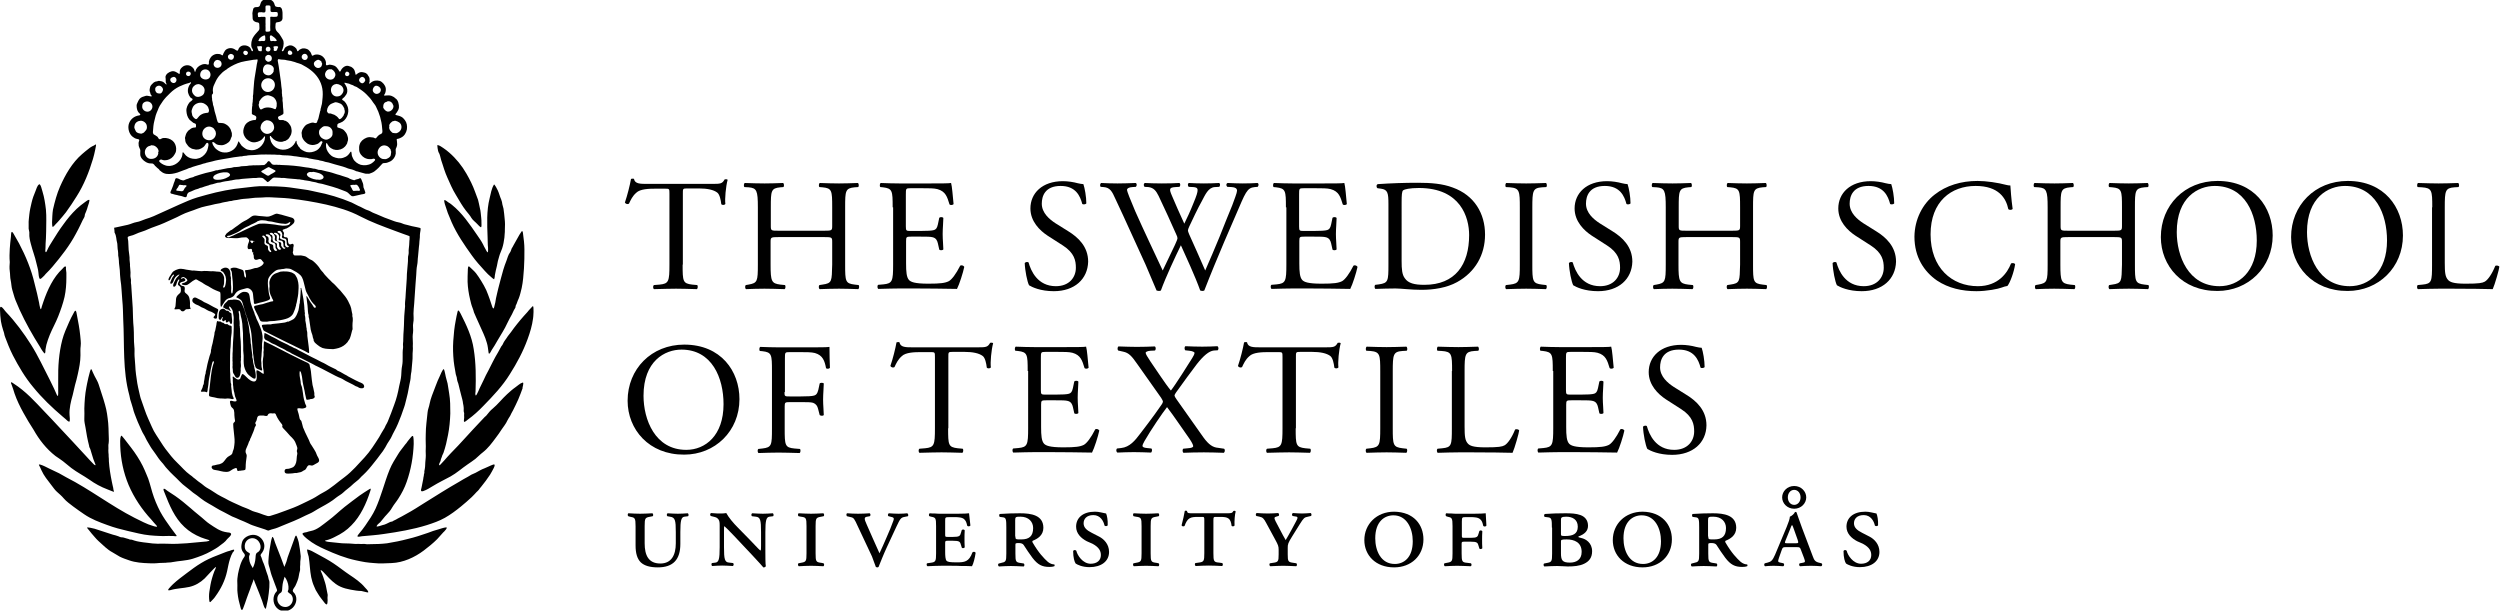 <?xml version="1.0" encoding="utf-8"?>
<!-- Generator: Adobe Illustrator 22.1.0, SVG Export Plug-In . SVG Version: 6.00 Build 0)  -->
<svg version="1.1" id="Lager_1" xmlns="http://www.w3.org/2000/svg" xmlns:xlink="http://www.w3.org/1999/xlink" x="0px" y="0px"
	 viewBox="0 0 1099.8 268.6" style="enable-background:new 0 0 1099.8 268.6;" xml:space="preserve">
<g>
	<g>
		<path d="M300.3,116.4c0,7.4,0.1,8.3,4.2,8.8l2.2,0.2c0.4,0.3,0.3,1.5-0.1,1.8c-4-0.1-6.4-0.2-9.2-0.2c-2.8,0-5.3,0.1-9.7,0.2
			c-0.4-0.2-0.6-1.4,0-1.8l2.5-0.2c4-0.4,4.3-1.4,4.3-8.8V85.2c0-2.2,0-2.2-2.1-2.2h-3.9c-3,0-6.9,0.1-8.6,1.8
			c-1.7,1.5-2.4,3.1-3.2,4.8c-0.6,0.4-1.5,0.1-1.8-0.5c1.1-3.2,2.2-7.6,2.7-10.4c0.2-0.1,1.1-0.2,1.3,0c0.4,2.2,2.7,2.2,6,2.2h28.4
			c3.8,0,4.4-0.1,5.5-2c0.3-0.1,1.1-0.1,1.3,0.2c-0.8,2.9-1.3,8.5-1,10.6c-0.3,0.6-1.5,0.6-1.8,0.1c-0.2-1.8-0.7-4.3-1.8-5.1
			c-1.6-1.2-4.3-1.8-8.1-1.8h-5c-2.1,0-2,0.1-2,2.4V116.4z"/>
		<path d="M342.5,104.3c-3.4,0-3.5,0.1-3.5,2.2v9.9c0,7.4,0.4,8.3,4.3,8.8l2,0.2c0.4,0.3,0.3,1.5-0.1,1.8c-3.8-0.1-6.2-0.2-8.9-0.2
			c-3,0-5.4,0.1-8.1,0.2c-0.4-0.2-0.6-1.3-0.1-1.8l1.2-0.2c3.9-0.7,4.1-1.4,4.1-8.8V91.2c0-7.4-0.5-8.5-4.1-8.8l-1.8-0.1
			c-0.4-0.3-0.3-1.5,0.1-1.8c3.4,0.1,5.8,0.2,8.8,0.2c2.7,0,5.1-0.1,8.1-0.2c0.4,0.2,0.6,1.5,0.1,1.8l-1.3,0.1
			c-4.1,0.4-4.2,1.5-4.2,8.8v8.1c0,2.2,0.1,2.2,3.5,2.2h20c3.4,0,3.5-0.1,3.5-2.2v-8.1c0-7.4-0.1-8.4-4.3-8.8l-1.3-0.1
			c-0.4-0.3-0.3-1.5,0.1-1.8c3.2,0.1,5.6,0.2,8.5,0.2c2.7,0,5.1-0.1,8.3-0.2c0.4,0.2,0.6,1.5,0.1,1.8l-1.5,0.1
			c-4.1,0.4-4.2,1.5-4.2,8.8v25.2c0,7.4,0.1,8.3,4.2,8.8l1.7,0.2c0.4,0.3,0.3,1.5-0.1,1.8c-3.4-0.1-5.7-0.2-8.5-0.2
			c-2.9,0-5.4,0.1-8.5,0.2c-0.4-0.2-0.6-1.3-0.1-1.8l1.3-0.2c4.3-0.6,4.1-1.4,4.3-8.8v-9.9c0-2.1-0.1-2.2-3.5-2.2H342.5z"/>
		<path d="M392.7,91.2c0-7.3-0.1-8.3-4.3-8.8l-1.1-0.1c-0.4-0.3-0.3-1.5,0.1-1.8c3,0.1,5.4,0.2,8.3,0.2h13.2c4.5,0,8.6,0,9.5-0.2
			c0.4,1.2,0.8,6.2,1.1,9.3c-0.3,0.4-1.4,0.6-1.8,0.1c-1-3.3-1.7-5.7-5.3-6.7c-1.5-0.4-3.7-0.4-6.8-0.4h-5c-2.1,0-2.1,0.1-2.1,2.8
			v14c0,2,0.2,2,2.3,2h4.1c2.9,0,5.1-0.1,6-0.4c0.8-0.3,1.3-0.7,1.7-2.5l0.6-2.9c0.4-0.4,1.5-0.4,1.8,0.1c0,1.7-0.3,4.4-0.3,7.1
			c0,2.5,0.3,5.2,0.3,6.7c-0.3,0.5-1.5,0.5-1.8,0.1l-0.6-2.7c-0.3-1.3-0.8-2.3-2.2-2.7c-1-0.3-2.7-0.3-5.4-0.3h-4.1
			c-2.1,0-2.3,0.1-2.3,1.9v9.9c0,3.7,0.2,6.1,1.3,7.3c0.8,0.8,2.3,1.6,8.5,1.6c5.4,0,7.4-0.3,9-1.1c1.3-0.7,3.2-3.2,5-6.8
			c0.5-0.4,1.5-0.1,1.8,0.5c-0.5,2.5-2.2,7.8-3.2,9.7c-6.3-0.1-12.5-0.2-18.8-0.2h-6.3c-3,0-5.4,0.1-9.5,0.2
			c-0.4-0.2-0.6-1.3-0.1-1.8l2.3-0.2c4-0.4,4.3-1.4,4.3-8.8V91.2z"/>
		<path d="M463.6,128.1c-5.9,0-9.6-1.8-10.9-2.6c-0.8-1.5-1.8-6.5-1.9-9.8c0.4-0.5,1.4-0.6,1.7-0.2c1,3.6,3.9,10.4,12,10.4
			c5.9,0,8.8-3.9,8.8-8.1c0-3.1-0.6-6.5-5.7-9.8l-6.7-4.3c-3.5-2.3-7.6-6.3-7.6-12c0-6.7,5.2-12,14.3-12c2.2,0,4.7,0.4,6.5,0.9
			c0.9,0.2,1.9,0.4,2.5,0.4c0.6,1.7,1.3,5.6,1.3,8.5c-0.3,0.4-1.4,0.6-1.8,0.2c-0.9-3.4-2.8-7.9-9.5-7.9c-6.9,0-8.3,4.5-8.3,7.8
			c0,4.1,3.4,6.9,6,8.6l5.6,3.5c4.4,2.7,8.8,6.8,8.8,13.4C478.5,122.8,472.7,128.1,463.6,128.1z"/>
		<path d="M484.2,82.2c-0.4-0.4-0.3-1.4,0.2-1.7c1.9,0.1,5,0.2,7.2,0.2c2,0,5.5-0.1,8-0.2c0.6,0.2,0.6,1.2,0.1,1.7l-1.6,0.1
			c-1.5,0.1-2.3,0.6-2.3,1.2c0,0.8,1.5,4.4,3.6,9.4c3.9,8.8,8.1,17.5,12.1,26.1c1.7-3.5,3.5-7.4,5.4-11.3c0.6-1.3,1.1-2.5,1.1-2.9
			c0-0.4-0.2-1-0.6-1.8c-2.5-5.6-5-11.2-7.7-16.8c-1.1-2.2-2.1-3.6-4.5-3.9l-1.7-0.1c-0.5-0.6-0.4-1.4,0.1-1.7
			c2,0.1,4.7,0.2,7.5,0.2c3.5,0,6.1-0.1,7.7-0.2c0.5,0.2,0.6,1.1,0.1,1.7l-1.8,0.1c-2.7,0.2-2.9,0.7-1.5,3.9
			c1.4,3.4,3.4,7.8,5.4,12.2c1.3-2.7,2.6-5.4,4.1-9.2c2.5-6,2.2-6.7-0.1-6.9l-2.1-0.1c-0.5-0.7-0.4-1.5,0.1-1.7
			c1.9,0.1,4,0.2,6.6,0.2c2.3,0,5.1-0.1,6.7-0.2c0.5,0.2,0.6,1.1,0.1,1.7l-2,0.1c-2.9,0.2-4.2,3.4-5.7,6.2
			c-1.5,2.6-4.4,8.7-5.5,11.1c-0.3,0.7-0.6,1.4-0.6,1.7c0,0.3,0.1,0.8,0.5,1.7c2.4,5.4,4.8,10.6,7.1,16c2.2-4.9,4.2-9.8,6.3-14.8
			c1.3-3.4,5.1-12.7,5.6-13.9c0.9-2.5,2.1-5.5,2.1-6.4c0-1-0.8-1.5-2.3-1.6l-2-0.1c-0.6-0.6-0.5-1.4,0.1-1.7
			c2.7,0.1,4.5,0.2,6.7,0.2c2.7,0,4.7-0.1,6.5-0.2c0.6,0.2,0.6,1.1,0.1,1.7l-1.3,0.1c-3.5,0.3-4.1,2.5-8.3,12.2l-5.1,11.8
			c-3,7.1-5.9,14-8.8,21.5c-0.2,0.1-0.5,0.2-0.8,0.2c-0.4,0-0.7-0.1-1-0.2c-2.2-6.2-6.3-15-8.5-19.9c-2.5,5.1-6.7,14.1-8.8,19.9
			c-0.2,0.1-0.5,0.2-0.8,0.2c-0.4,0-0.7-0.1-1.1-0.2c-1.2-2.9-3.9-9.2-4.8-11.3c-4.5-9.7-8.8-19.5-13.4-29.2c-1.3-2.9-2.2-4.8-5.1-5
			L484.2,82.2z"/>
		<path d="M565.7,91.2c0-7.3-0.1-8.3-4.3-8.8l-1.1-0.1c-0.4-0.3-0.3-1.5,0.1-1.8c3,0.1,5.4,0.2,8.3,0.2h13.2c4.5,0,8.6,0,9.5-0.2
			c0.4,1.2,0.8,6.2,1.1,9.3c-0.3,0.4-1.4,0.6-1.8,0.1c-1-3.3-1.7-5.7-5.3-6.7c-1.5-0.4-3.7-0.4-6.8-0.4h-5c-2.1,0-2.1,0.1-2.1,2.8
			v14c0,2,0.2,2,2.3,2h4.1c2.9,0,5.1-0.1,6-0.4c0.8-0.3,1.3-0.7,1.7-2.5l0.6-2.9c0.4-0.4,1.5-0.4,1.8,0.1c0,1.7-0.3,4.4-0.3,7.1
			c0,2.5,0.3,5.2,0.3,6.7c-0.3,0.5-1.5,0.5-1.8,0.1l-0.6-2.7c-0.3-1.3-0.8-2.3-2.2-2.7c-1-0.3-2.7-0.3-5.4-0.3h-4.1
			c-2.1,0-2.3,0.1-2.3,1.9v9.9c0,3.7,0.2,6.1,1.3,7.3c0.8,0.8,2.3,1.6,8.5,1.6c5.4,0,7.4-0.3,9-1.1c1.3-0.7,3.2-3.2,5-6.8
			c0.5-0.4,1.5-0.1,1.8,0.5c-0.5,2.5-2.2,7.8-3.2,9.7c-6.3-0.1-12.5-0.2-18.8-0.2h-6.3c-3,0-5.4,0.1-9.5,0.2
			c-0.4-0.2-0.6-1.3-0.1-1.8l2.3-0.2c4-0.4,4.3-1.4,4.3-8.8V91.2z"/>
		<path d="M610.8,89.8c0-4.9-0.3-6.4-3.3-6.8l-1.5-0.2c-0.6-0.4-0.6-1.5,0.1-1.8c6-0.4,11.6-0.6,17.6-0.6c5.9,0,10.9,0.4,15.4,2.1
			c9.5,3.4,14.2,11.4,14.2,20.7c0,8.9-4.3,16.5-12.3,20.9c-4.5,2.5-10.3,3.4-15.7,3.4c-4.5,0-9-0.6-11.4-0.6c-2.9,0-5.5,0.1-8.8,0.2
			c-0.4-0.2-0.6-1.3-0.1-1.8l1.6-0.2c4.1-0.6,4.2-1.4,4.2-8.8V89.8z M616.6,114.8c0,3.7,0.2,6,1.4,7.6c1.5,2.2,4.2,2.9,8.6,2.9
			c13.6,0,19.7-8.9,19.7-21.9c0-7.7-3.7-20.7-22.1-20.7c-4.1,0-6.4,0.6-6.9,1c-0.6,0.4-0.7,2.2-0.7,5.3V114.8z"/>
		<path d="M668.6,91.4c0-7.4-0.1-8.6-4.3-9l-1.8-0.1c-0.4-0.3-0.3-1.5,0.1-1.8c3.5,0.1,5.9,0.2,8.8,0.2c2.8,0,5.2-0.1,8.7-0.2
			c0.4,0.2,0.6,1.5,0.1,1.8l-1.8,0.1c-4.1,0.3-4.3,1.5-4.3,9v24.9c0,7.4,0.1,8.4,4.3,8.9l1.8,0.2c0.4,0.3,0.3,1.5-0.1,1.8
			c-3.5-0.1-5.9-0.2-8.7-0.2c-2.9,0-5.3,0.1-8.8,0.2c-0.4-0.2-0.6-1.3-0.1-1.8l1.8-0.2c4.1-0.5,4.3-1.5,4.3-8.9V91.4z"/>
		<path d="M703,128.1c-5.9,0-9.6-1.8-10.9-2.6c-0.8-1.5-1.8-6.5-1.9-9.8c0.4-0.5,1.4-0.6,1.7-0.2c1,3.6,3.9,10.4,12,10.4
			c5.9,0,8.8-3.9,8.8-8.1c0-3.1-0.6-6.5-5.7-9.8l-6.7-4.3c-3.5-2.3-7.6-6.3-7.6-12c0-6.7,5.2-12,14.3-12c2.2,0,4.7,0.4,6.5,0.9
			c0.9,0.2,1.9,0.4,2.5,0.4c0.6,1.7,1.3,5.6,1.3,8.5c-0.3,0.4-1.4,0.6-1.8,0.2c-0.9-3.4-2.8-7.9-9.5-7.9c-6.9,0-8.3,4.5-8.3,7.8
			c0,4.1,3.4,6.9,6,8.6l5.6,3.5c4.4,2.7,8.8,6.8,8.8,13.4C717.9,122.8,712.1,128.1,703,128.1z"/>
		<path d="M741.9,104.3c-3.4,0-3.5,0.1-3.5,2.2v9.9c0,7.4,0.4,8.3,4.3,8.8l2,0.2c0.4,0.3,0.3,1.5-0.1,1.8c-3.8-0.1-6.2-0.2-8.9-0.2
			c-3,0-5.4,0.1-8.1,0.2c-0.4-0.2-0.6-1.3-0.1-1.8l1.2-0.2c3.9-0.7,4.1-1.4,4.1-8.8V91.2c0-7.4-0.5-8.5-4.1-8.8l-1.8-0.1
			c-0.4-0.3-0.3-1.5,0.1-1.8c3.4,0.1,5.8,0.2,8.8,0.2c2.7,0,5.1-0.1,8.1-0.2c0.4,0.2,0.6,1.5,0.1,1.8l-1.3,0.1
			c-4.1,0.4-4.2,1.5-4.2,8.8v8.1c0,2.2,0.1,2.2,3.5,2.2h20c3.4,0,3.5-0.1,3.5-2.2v-8.1c0-7.4-0.1-8.4-4.3-8.8l-1.3-0.1
			c-0.4-0.3-0.3-1.5,0.1-1.8c3.2,0.1,5.6,0.2,8.5,0.2c2.7,0,5.1-0.1,8.3-0.2c0.4,0.2,0.6,1.5,0.1,1.8l-1.5,0.1
			c-4.1,0.4-4.2,1.5-4.2,8.8v25.2c0,7.4,0.1,8.3,4.2,8.8l1.7,0.2c0.4,0.3,0.3,1.5-0.1,1.8c-3.4-0.1-5.7-0.2-8.5-0.2
			c-2.9,0-5.4,0.1-8.5,0.2c-0.4-0.2-0.6-1.3-0.1-1.8l1.3-0.2c4.3-0.6,4.1-1.4,4.3-8.8v-9.9c0-2.1-0.1-2.2-3.5-2.2H741.9z"/>
		<path d="M819,128.1c-5.9,0-9.6-1.8-10.9-2.6c-0.8-1.5-1.8-6.5-1.9-9.8c0.4-0.5,1.4-0.6,1.7-0.2c1,3.6,3.9,10.4,12,10.4
			c5.9,0,8.8-3.9,8.8-8.1c0-3.1-0.6-6.5-5.7-9.8l-6.7-4.3c-3.5-2.3-7.6-6.3-7.6-12c0-6.7,5.2-12,14.3-12c2.2,0,4.7,0.4,6.5,0.9
			c0.9,0.2,1.9,0.4,2.5,0.4c0.6,1.7,1.3,5.6,1.3,8.5c-0.3,0.4-1.4,0.6-1.8,0.2c-0.9-3.4-2.8-7.9-9.5-7.9c-6.9,0-8.3,4.5-8.3,7.8
			c0,4.1,3.4,6.9,6,8.6l5.6,3.5c4.4,2.7,8.8,6.8,8.8,13.4C833.9,122.8,828.1,128.1,819,128.1z"/>
		<path d="M851.1,85.6c5.1-4,11.6-6,18.9-6c3.8,0,9.1,0.8,12.4,1.7c0.8,0.2,1.3,0.3,2,0.3c0.1,1.6,0.4,6,1,10.3
			c-0.3,0.5-1.4,0.6-1.9,0.1c-1-4.8-4.2-10.2-14.4-10.2c-10.7,0-19.8,6.8-19.8,21.3c0,14.7,9.3,22.8,20.8,22.8c9,0,13-5.9,14.6-10
			c0.5-0.3,1.5-0.2,1.8,0.3c-0.5,3.6-2.3,8.3-3.4,9.6c-0.8,0.1-1.7,0.4-2.5,0.7c-1.5,0.6-6.6,1.6-11.1,1.6c-6.3,0-12.3-1.3-17.4-4.7
			c-5.6-3.9-9.9-10.2-9.9-19.3C842.3,96.4,845.8,89.7,851.1,85.6z"/>
		<path d="M909.9,104.3c-3.4,0-3.5,0.1-3.5,2.2v9.9c0,7.4,0.4,8.3,4.3,8.8l2,0.2c0.4,0.3,0.3,1.5-0.1,1.8c-3.8-0.1-6.2-0.2-8.9-0.2
			c-3,0-5.4,0.1-8.1,0.2c-0.4-0.2-0.6-1.3-0.1-1.8l1.2-0.2c3.9-0.7,4.1-1.4,4.1-8.8V91.2c0-7.4-0.5-8.5-4.1-8.8l-1.8-0.1
			c-0.4-0.3-0.3-1.5,0.1-1.8c3.4,0.1,5.8,0.2,8.8,0.2c2.7,0,5.1-0.1,8.1-0.2c0.4,0.2,0.6,1.5,0.1,1.8l-1.3,0.1
			c-4.1,0.4-4.2,1.5-4.2,8.8v8.1c0,2.2,0.1,2.2,3.5,2.2h20c3.4,0,3.5-0.1,3.5-2.2v-8.1c0-7.4-0.1-8.4-4.3-8.8l-1.3-0.1
			c-0.4-0.3-0.3-1.5,0.1-1.8c3.2,0.1,5.6,0.2,8.5,0.2c2.7,0,5.1-0.1,8.3-0.2c0.4,0.2,0.6,1.5,0.1,1.8l-1.5,0.1
			c-4.1,0.4-4.2,1.5-4.2,8.8v25.2c0,7.4,0.1,8.3,4.2,8.8l1.7,0.2c0.4,0.3,0.3,1.5-0.1,1.8c-3.4-0.1-5.7-0.2-8.5-0.2
			c-2.9,0-5.4,0.1-8.5,0.2c-0.4-0.2-0.6-1.3-0.1-1.8l1.3-0.2c4.3-0.6,4.1-1.4,4.3-8.8v-9.9c0-2.1-0.1-2.2-3.5-2.2H909.9z"/>
		<path d="M950.6,104.3c0-14,10.5-24.7,24.9-24.7c16.2,0,24.3,11.7,24.3,24c0,14.1-10.8,24.4-24.3,24.4
			C960,128.1,950.6,116.9,950.6,104.3z M992.8,105.8c0-11.6-5.1-24-18.5-24c-7.3,0-16.7,5-16.7,20.3c0,10.4,5,23.8,18.8,23.8
			C984.8,125.9,992.8,119.6,992.8,105.8z"/>
		<path d="M1007.9,104.3c0-14,10.5-24.7,24.9-24.7c16.2,0,24.3,11.7,24.3,24c0,14.1-10.8,24.4-24.3,24.4
			C1017.3,128.1,1007.9,116.9,1007.9,104.3z M1050.1,105.8c0-11.6-5.1-24-18.5-24c-7.3,0-16.7,5-16.7,20.3c0,10.4,5,23.8,18.8,23.8
			C1042.1,125.9,1050.1,119.6,1050.1,105.8z"/>
		<path d="M1070,91.2c0-7.4-0.1-8.5-4.6-8.8l-1.8-0.1c-0.4-0.3-0.3-1.5,0.1-1.8c3.9,0.1,6.3,0.2,9.1,0.2c2.7,0,5.1-0.1,8.6-0.2
			c0.4,0.2,0.6,1.5,0.1,1.8l-1.7,0.1c-4.1,0.3-4.3,1.5-4.3,8.8v24.4c0,4.4,0.2,6.2,1.5,7.6c0.8,0.8,2.1,1.6,7.6,1.6
			c6,0,7.4-0.3,8.5-0.9c1.4-0.8,3.2-3.4,4.6-6.9c0.4-0.4,1.8-0.1,1.8,0.4c0,0.8-2,7.9-2.9,9.8c-3.6-0.1-10.2-0.2-17.4-0.2h-6.4
			c-2.9,0-5.2,0.1-9.1,0.2c-0.4-0.2-0.6-1.3-0.1-1.8l2.1-0.2c4.1-0.4,4.2-1.4,4.2-8.8V91.2z"/>
		<path d="M276.1,176.3c0-14,10.5-24.7,24.9-24.7c16.2,0,24.3,11.7,24.3,24c0,14.1-10.8,24.4-24.3,24.4
			C285.5,200.1,276.1,188.9,276.1,176.3z M318.3,177.8c0-11.6-5.1-24-18.5-24c-7.3,0-16.7,5-16.7,20.3c0,10.4,5,23.8,18.8,23.8
			C310.3,197.9,318.3,191.6,318.3,177.8z"/>
		<path d="M345.1,172.5c0,1.9,0.2,1.9,2.3,1.9h4.8c2.9,0,5.1-0.1,6-0.4c0.8-0.3,1.3-0.6,1.8-2.5l0.6-2.8c0.3-0.4,1.5-0.4,1.8,0
			c0,1.7-0.3,4.5-0.3,7.1c0,2.5,0.3,5.2,0.3,6.8c-0.3,0.4-1.3,0.4-1.8,0l-0.7-2.7c-0.3-1.3-0.9-2.2-2.2-2.7c-1-0.3-2.7-0.3-5.4-0.3
			h-4.8c-2.1,0-2.3,0.1-2.3,1.9v9.7c0,7.4,0.1,8.4,4.3,8.8l2.4,0.2c0.4,0.3,0.3,1.5-0.1,1.8c-4.1-0.1-6.5-0.2-9.3-0.2
			c-3.1,0-5.5,0.1-8.8,0.2c-0.4-0.2-0.6-1.3-0.1-1.8l1.8-0.2c4.1-0.5,4.2-1.4,4.2-8.8v-25.2c0-7.4-0.1-8.3-4.2-8.8l-1.1-0.1
			c-0.4-0.3-0.3-1.5,0.1-1.8c2.9,0.1,5.3,0.2,8.1,0.2h12.9c4.5,0,8.5,0,9.5-0.2c0,3.2,0.1,6.6,0.2,9.2c-0.2,0.4-1.2,0.6-1.7,0.2
			c-0.6-3.2-1.4-5.7-4.9-6.7c-1.5-0.4-3.9-0.4-6.8-0.4h-4.3c-2.1,0-2.1,0.1-2.1,2.8V172.5z"/>
		<path d="M417.1,188.4c0,7.4,0.1,8.3,4.2,8.8l2.2,0.2c0.4,0.3,0.3,1.5-0.1,1.8c-4-0.1-6.4-0.2-9.2-0.2c-2.8,0-5.3,0.1-9.7,0.2
			c-0.4-0.2-0.6-1.4,0-1.8l2.5-0.2c4-0.4,4.3-1.4,4.3-8.8v-31.3c0-2.2,0-2.2-2.1-2.2h-3.9c-3,0-6.9,0.1-8.6,1.8
			c-1.7,1.5-2.4,3.1-3.2,4.8c-0.6,0.4-1.5,0.1-1.8-0.5c1.1-3.2,2.2-7.6,2.7-10.4c0.2-0.1,1.1-0.2,1.3,0c0.4,2.2,2.7,2.2,6,2.2h28.4
			c3.8,0,4.4-0.1,5.5-2c0.3-0.1,1.1-0.1,1.3,0.2c-0.8,2.9-1.3,8.5-1,10.6c-0.3,0.6-1.5,0.6-1.8,0.1c-0.2-1.8-0.7-4.3-1.8-5.1
			c-1.6-1.2-4.3-1.8-8.1-1.8h-5c-2.1,0-2,0.1-2,2.4V188.4z"/>
		<path d="M452.1,163.2c0-7.3-0.1-8.3-4.3-8.8l-1.1-0.1c-0.4-0.3-0.3-1.5,0.1-1.8c3,0.1,5.4,0.2,8.3,0.2h13.2c4.5,0,8.6,0,9.5-0.2
			c0.4,1.2,0.8,6.2,1.1,9.3c-0.3,0.4-1.4,0.6-1.8,0.1c-1-3.3-1.7-5.7-5.3-6.7c-1.5-0.4-3.7-0.4-6.8-0.4h-5c-2.1,0-2.1,0.1-2.1,2.8
			v14c0,2,0.2,2,2.3,2h4.1c2.9,0,5.1-0.1,6-0.4c0.8-0.3,1.3-0.7,1.7-2.5l0.6-2.9c0.4-0.4,1.5-0.4,1.8,0.1c0,1.7-0.3,4.4-0.3,7.1
			c0,2.5,0.3,5.2,0.3,6.7c-0.3,0.5-1.5,0.5-1.8,0.1l-0.6-2.7c-0.3-1.3-0.8-2.3-2.2-2.7c-1-0.3-2.7-0.3-5.4-0.3h-4.1
			c-2.1,0-2.3,0.1-2.3,1.9v9.9c0,3.7,0.2,6.1,1.3,7.3c0.8,0.8,2.3,1.6,8.5,1.6c5.4,0,7.4-0.3,9-1.1c1.3-0.7,3.2-3.2,5-6.8
			c0.5-0.4,1.5-0.1,1.8,0.5c-0.5,2.5-2.2,7.8-3.2,9.7c-6.3-0.1-12.5-0.2-18.8-0.2h-6.3c-3,0-5.4,0.1-9.5,0.2
			c-0.4-0.2-0.6-1.3-0.1-1.8l2.3-0.2c4-0.4,4.3-1.4,4.3-8.8V163.2z"/>
		<path d="M538.5,197.4c0.5,0.4,0.4,1.4-0.1,1.8c-3.2-0.1-6-0.2-8.8-0.2c-3.2,0-6.5,0.1-9,0.2c-0.4-0.4-0.5-1.3-0.1-1.8l2-0.2
			c1.6-0.1,2.4-0.4,2.4-0.9c0-0.4-0.2-1.1-1.5-3.1c-3.1-4.3-6.9-10.1-10-14.1c-1.9,2.4-7.1,10-9.9,14.9c-0.6,1-0.9,1.8-0.9,2.2
			c0,0.4,0.6,0.8,2,0.9l1.9,0.2c0.5,0.4,0.3,1.4-0.1,1.8c-2.5-0.1-5.2-0.2-7.6-0.2c-2.4,0-5,0.1-7.2,0.2c-0.6-0.3-0.7-1.3-0.2-1.8
			l1.8-0.2c3.8-0.4,6.2-3.4,8.3-6.2c0.8-1.1,5.7-7.3,9.5-12.9c0.5-0.7,0.6-1.2,0.6-1.4s-0.3-0.8-0.8-1.6L500.2,160
			c-2.3-3.3-3.6-4.8-6.1-5.3l-2.2-0.5c-0.4-0.4-0.3-1.5,0.1-1.8c3.3,0.1,5.6,0.2,8.1,0.2c2.7,0,5.9-0.1,7.9-0.2
			c0.5,0.2,0.6,1.3,0.1,1.8l-2,0.1c-1.3,0.1-2.1,0.5-2.1,0.9c0,0.6,0.8,1.8,2.1,3.8c2.4,3.4,6.4,9.7,9,12.8
			c1.8-2.2,8.1-12.2,9.4-14.3c0.6-0.9,1-1.8,1-2.3c0-0.3-1-0.8-2.3-0.9l-1.8-0.2c-0.4-0.5-0.4-1.5,0.1-1.8c2.5,0.1,4.7,0.2,7.4,0.2
			c2.6,0,4.6-0.1,6.7-0.2c0.5,0.4,0.6,1.3,0.1,1.8l-1.7,0.1c-2.1,0.2-4.6,2.3-7.5,6c-2.7,3.5-5.7,7.7-9.1,12.4
			c-0.4,0.6-0.7,1.1-0.7,1.3c0,0.2,0.1,0.7,0.9,1.8l11.8,16.7c2.4,3.3,4.2,4.4,6.4,4.6L538.5,197.4z"/>
		<path d="M570,188.4c0,7.4,0.1,8.3,4.2,8.8l2.2,0.2c0.4,0.3,0.3,1.5-0.1,1.8c-4-0.1-6.4-0.2-9.2-0.2c-2.8,0-5.3,0.1-9.7,0.2
			c-0.4-0.2-0.6-1.4,0-1.8l2.5-0.2c4-0.4,4.3-1.4,4.3-8.8v-31.3c0-2.2,0-2.2-2.1-2.2h-3.9c-3,0-6.9,0.1-8.6,1.8
			c-1.7,1.5-2.4,3.1-3.2,4.8c-0.6,0.4-1.5,0.1-1.8-0.5c1.1-3.2,2.2-7.6,2.7-10.4c0.2-0.1,1.1-0.2,1.3,0c0.4,2.2,2.7,2.2,6,2.2H583
			c3.8,0,4.4-0.1,5.5-2c0.4-0.1,1.1-0.1,1.3,0.2c-0.8,2.9-1.3,8.5-1,10.6c-0.3,0.6-1.5,0.6-1.8,0.1c-0.2-1.8-0.7-4.3-1.8-5.1
			c-1.6-1.2-4.3-1.8-8.1-1.8h-5c-2.1,0-2,0.1-2,2.4V188.4z"/>
		<path d="M607.2,163.4c0-7.4-0.1-8.6-4.3-9l-1.8-0.1c-0.4-0.3-0.3-1.5,0.1-1.8c3.5,0.1,5.9,0.2,8.8,0.2c2.8,0,5.2-0.1,8.7-0.2
			c0.4,0.2,0.6,1.5,0.1,1.8l-1.8,0.1c-4.1,0.3-4.3,1.5-4.3,9v24.9c0,7.4,0.1,8.4,4.3,8.9l1.8,0.2c0.4,0.3,0.3,1.5-0.1,1.8
			c-3.5-0.1-5.9-0.2-8.7-0.2c-2.9,0-5.3,0.1-8.8,0.2c-0.4-0.2-0.6-1.3-0.1-1.8l1.8-0.2c4.1-0.5,4.3-1.5,4.3-8.9V163.4z"/>
		<path d="M638.8,163.2c0-7.4-0.1-8.5-4.6-8.8l-1.8-0.1c-0.4-0.3-0.3-1.5,0.1-1.8c3.9,0.1,6.3,0.2,9.1,0.2c2.7,0,5.1-0.1,8.6-0.2
			c0.4,0.2,0.6,1.5,0.1,1.8l-1.7,0.1c-4.1,0.3-4.3,1.5-4.3,8.8v24.4c0,4.4,0.2,6.2,1.5,7.6c0.8,0.8,2.1,1.6,7.6,1.6
			c6,0,7.4-0.3,8.5-0.9c1.4-0.8,3.2-3.4,4.6-6.9c0.4-0.4,1.8-0.1,1.8,0.4c0,0.8-2,7.9-2.9,9.8c-3.6-0.1-10.2-0.2-17.4-0.2h-6.4
			c-2.9,0-5.2,0.1-9.1,0.2c-0.4-0.2-0.6-1.3-0.1-1.8l2.1-0.2c4.1-0.4,4.2-1.4,4.2-8.8V163.2z"/>
		<path d="M683.1,163.2c0-7.3-0.1-8.3-4.3-8.8l-1.1-0.1c-0.4-0.3-0.3-1.5,0.1-1.8c3,0.1,5.4,0.2,8.3,0.2h13.2c4.5,0,8.6,0,9.5-0.2
			c0.4,1.2,0.8,6.2,1.1,9.3c-0.3,0.4-1.4,0.6-1.8,0.1c-1-3.3-1.7-5.7-5.3-6.7c-1.5-0.4-3.7-0.4-6.8-0.4h-5c-2.1,0-2.1,0.1-2.1,2.8
			v14c0,2,0.2,2,2.3,2h4.1c2.9,0,5.1-0.1,6-0.4c0.8-0.3,1.3-0.7,1.7-2.5l0.6-2.9c0.4-0.4,1.5-0.4,1.8,0.1c0,1.7-0.3,4.4-0.3,7.1
			c0,2.5,0.3,5.2,0.3,6.7c-0.3,0.5-1.5,0.5-1.8,0.1l-0.6-2.7c-0.3-1.3-0.8-2.3-2.2-2.7c-1-0.3-2.7-0.3-5.4-0.3h-4.1
			c-2.1,0-2.3,0.1-2.3,1.9v9.9c0,3.7,0.2,6.1,1.3,7.3c0.8,0.8,2.3,1.6,8.5,1.6c5.4,0,7.4-0.3,9-1.1c1.3-0.7,3.2-3.2,5-6.8
			c0.5-0.4,1.5-0.1,1.8,0.5c-0.5,2.5-2.2,7.8-3.2,9.7c-6.3-0.1-12.5-0.2-18.8-0.2h-6.3c-3,0-5.4,0.1-9.5,0.2
			c-0.4-0.2-0.6-1.3-0.1-1.8l2.3-0.2c4-0.4,4.3-1.4,4.3-8.8V163.2z"/>
		<path d="M735.6,200.1c-5.9,0-9.6-1.8-10.9-2.6c-0.8-1.5-1.8-6.5-1.9-9.8c0.4-0.5,1.4-0.6,1.7-0.2c1,3.6,3.9,10.4,12,10.4
			c5.9,0,8.8-3.9,8.8-8.1c0-3.1-0.6-6.5-5.7-9.8l-6.7-4.3c-3.5-2.3-7.6-6.3-7.6-12c0-6.7,5.2-12,14.3-12c2.2,0,4.7,0.4,6.5,0.9
			c0.9,0.2,1.9,0.4,2.5,0.4c0.6,1.7,1.3,5.6,1.3,8.5c-0.3,0.4-1.4,0.6-1.8,0.2c-0.9-3.4-2.8-7.9-9.5-7.9c-6.9,0-8.3,4.5-8.3,7.8
			c0,4.1,3.4,6.9,6,8.6l5.6,3.5c4.4,2.7,8.8,6.8,8.8,13.4C750.6,194.8,744.7,200.1,735.6,200.1z"/>
	</g>
	<g>
		<path d="M279.6,231.5c0-3.7-0.3-3.8-2.5-4.2l-0.7-0.2c-0.4-0.3-0.3-1.2,0.1-1.3c1.8,0.1,3.4,0.2,5.1,0.2c1.7,0,3.3-0.1,5.4-0.2
			c0.4,0.2,0.5,1.1,0.1,1.3l-1,0.2c-2.3,0.4-2.5,0.6-2.5,4.2v7.5c0,5.3,1.7,8.9,6.9,8.9c4.8,0,6.8-3.6,6.8-8.9v-4.9
			c0-5.3-0.3-6.5-2.6-6.8l-1.1-0.2c-0.4-0.3-0.3-1.1,0.1-1.3c1.7,0.1,2.9,0.2,4.5,0.2c1.5,0,2.7-0.1,4.4-0.2
			c0.4,0.3,0.4,1.1,0.1,1.3l-1.6,0.2c-1.4,0.2-1.8,1.6-1.8,6.8v5.2c0,6.8-3.1,10.3-9.9,10.3c-3.4,0-5.9-0.7-7.5-2.2
			c-1.6-1.6-2.3-4-2.3-7.5V231.5z"/>
		<path d="M334.8,234.1c0-5.3-0.3-6.6-2.3-6.8l-1.7-0.2c-0.4-0.3-0.3-1.1,0.1-1.3c2,0.1,3.2,0.2,4.7,0.2c1.5,0,2.7-0.1,4.4-0.2
			c0.4,0.3,0.4,1.1,0.1,1.3l-1.6,0.2c-1.4,0.2-1.8,1.6-1.8,6.8v8.9c0,1.1,0,5.4,0.2,6.1c-0.2,0.3-0.6,0.6-1.1,0.5
			c-0.6-0.7-1.6-1.9-4.9-5.4l-8.1-8.6c-2-2.1-3.4-3.5-4.1-4.1c-0.2,0-0.2,0.6-0.2,2.2v7c0,5.3,0.3,6.7,2.3,6.8l1.7,0.2
			c0.4,0.3,0.3,1.1-0.1,1.3c-2-0.1-3.2-0.2-4.7-0.2c-1.5,0-2.5,0.1-4.4,0.2c-0.4-0.2-0.4-1.1-0.1-1.3l1.6-0.2
			c1.4-0.2,1.8-1.6,1.8-6.8v-9.5c0-1.7-0.1-2.5-1.1-3.3c-0.4-0.3-1.4-0.6-2-0.7l-0.8-0.2c-0.4-0.3-0.4-1.1,0.1-1.3
			c2,0.2,3.4,0.2,4.6,0.2c0.7,0,1.5-0.1,2.1-0.2c1.1,2,3,4.3,5.2,6.5l5,5.1c1.2,1.2,4.2,4.5,4.8,4.9c0.3-0.1,0.3-0.8,0.3-2.1V234.1z
			"/>
		<path d="M354.8,231.5c0-3.7-0.2-3.9-2.5-4.2l-1-0.2c-0.4-0.3-0.3-1.2,0.1-1.3c2.1,0.1,3.7,0.2,5.4,0.2c1.7,0,3.3-0.1,5.4-0.2
			c0.4,0.2,0.5,1.1,0.1,1.3l-1,0.2c-2.3,0.4-2.5,0.6-2.5,4.2v11.9c0,3.7,0.2,3.9,2.5,4.2l1,0.2c0.4,0.3,0.3,1.2-0.1,1.3
			c-2-0.1-3.8-0.2-5.4-0.2c-1.7,0-3.3,0.1-5.4,0.2c-0.4-0.2-0.5-1.1-0.1-1.3l1-0.2c2.3-0.4,2.5-0.6,2.5-4.2V231.5z"/>
		<path d="M377.4,231.6c-1.6-3.5-1.8-3.8-3.1-4.1l-1.7-0.4c-0.3-0.3-0.4-1.1,0.1-1.3c1.4,0.1,3.1,0.2,4.8,0.2c1.9,0,3.4-0.1,5.1-0.2
			c0.4,0.2,0.5,1.1,0,1.3l-1.1,0.2c-1.4,0.2-1.4,0.9-0.2,3.5l2.6,5.9c1.3,3,2.2,5,3,6.7c1.1-2.2,2-4.5,3-6.7
			c1.1-2.4,2.6-6.1,3.1-7.6c0.4-1.1,0.3-1.5-1.3-1.8l-0.8-0.2c-0.5-0.3-0.3-1,0.1-1.3c1.5,0.1,2.9,0.2,4.3,0.2
			c1.7,0,2.9-0.1,3.8-0.2c0.5,0.2,0.6,1.1,0.3,1.3l-1.5,0.3c-1.6,0.3-1.9,0.8-3.6,4.4l-4,8.6c-1.6,3.4-3.1,7.3-3.8,9
			c-0.2,0.2-0.4,0.2-0.6,0.2c-0.2,0-0.4-0.1-0.6-0.2c-0.5-1.4-1.1-3.1-1.7-4.6L377.4,231.6z"/>
		<path d="M411.8,231.5c0-3.7-0.2-3.8-2.2-4.2l-0.7-0.2c-0.4-0.2-0.3-1.1,0.1-1.3c0.8,0.1,1.6,0.1,2.4,0.1c0.8,0.1,1.7,0.1,2.5,0.1
			h7.5c2.3,0,4.5-0.1,4.9-0.2c0.1,0.6,0.3,3.1,0.6,5.4c-0.2,0.4-1.1,0.5-1.4,0.1c-0.3-1.4-0.6-2.1-1-2.5c-0.8-1.3-3.2-1.3-4.5-1.3
			h-2.3c-1.9,0-1.9,0.1-1.9,1.7v5.9c0,1,0,1.1,1,1.1h2.5c2.8,0,3.1-0.4,3.5-2l0.3-1c0.3-0.4,1.1-0.3,1.3,0.1
			c-0.1,1.5-0.1,2.5-0.1,3.7c0,1.3,0,2.3,0.1,3.8c-0.3,0.4-1.1,0.5-1.3,0.1l-0.3-1c-0.4-1.6-0.7-2-3.5-2h-2.5c-1,0-1,0.2-1,1.2v3.8
			c0,1.6,0.1,3.2,0.6,3.8c0.5,0.5,1.4,0.7,4.5,0.7c3.4,0,5.4-0.2,6.9-4.4c0.4-0.4,1.2-0.3,1.4,0.2c-0.3,2.2-1,4.9-1.6,5.9
			c-1.6-0.1-3.2-0.1-4.7-0.1c-1.5-0.1-2.9-0.1-4.3-0.1h-4.7c-1.7,0-3.3,0.1-5.9,0.2c-0.4-0.2-0.5-1.1-0.1-1.3l1.4-0.2
			c2.3-0.3,2.5-0.6,2.5-4.2V231.5z"/>
		<path d="M442.7,232.1c0-3.4-0.1-4.3-1.3-4.5l-1.5-0.2c-0.4-0.1-0.5-1.2,0-1.3c2.9-0.2,5.9-0.3,8.8-0.3c4.9,0,10.3,0.8,10.3,6.4
			c0,3.4-2.7,4.9-4.7,5.7c-0.2,0.2-0.2,0.5,0,0.8c2.6,4.5,5,7,6.7,8.5c1,0.8,2,1.1,2.8,1.1c0.2,0.2,0.2,0.7,0,0.8
			c-0.5,0.2-1.2,0.3-2.2,0.3c-3.2,0-5.1-1-7.4-4c-1.3-1.7-2.8-4-3.9-5.7c-0.4-0.6-1.3-0.8-2.1-0.8c-1.4,0-1.5,0.1-1.5,0.8v3.8
			c0,3.7,0.2,3.9,2.5,4.2l1.2,0.2c0.4,0.3,0.3,1.2-0.1,1.3c-2.2-0.1-4-0.2-5.6-0.2c-1.7,0-3.3,0.1-5.2,0.2c-0.5-0.2-0.6-1.1-0.1-1.3
			l0.8-0.2c2.3-0.5,2.5-0.6,2.5-4.2V232.1z M446.7,236c0,1.3,0.1,1.3,2.6,1.3c3.4,0,5.2-1.4,5.2-5c0-2.7-1.9-5-5.6-5
			c-2,0-2.3,0.1-2.3,1.5V236z"/>
		<path d="M478.1,238.1c-2.5-1.3-4.7-3.4-4.7-6.4c0-3.9,3-6.6,8.3-6.6c1.9,0,3.1,0.5,4.9,0.8c0.4,0.9,0.8,2.9,0.7,5.2
			c-0.2,0.4-1.1,0.5-1.4,0.1c-0.4-1.9-1.8-4.6-4.9-4.6c-3.1,0-4.3,1.8-4.3,3.6c0,1.9,1.4,3.1,3.6,4.2l3.3,1.7c1.9,1,4.3,3.2,4.3,6.7
			c0,4.1-3.4,6.7-8.6,6.7c-3.2,0-5.4-1.1-6.1-1.6c-0.5-0.7-1.1-2.6-1.1-5.5c0.2-0.5,1-0.6,1.4-0.1c0.4,1.9,2.8,5.7,6.3,5.7
			c2.7,0,4.5-1.4,4.5-3.8c0-1.7-0.7-3.4-3.7-5L478.1,238.1z"/>
		<path d="M502.2,231.5c0-3.7-0.2-3.9-2.5-4.2l-1-0.2c-0.4-0.3-0.3-1.2,0.1-1.3c2.1,0.1,3.7,0.2,5.4,0.2c1.7,0,3.3-0.1,5.4-0.2
			c0.4,0.2,0.5,1.1,0.1,1.3l-1,0.2c-2.3,0.4-2.5,0.6-2.5,4.2v11.9c0,3.7,0.2,3.9,2.5,4.2l1,0.2c0.4,0.3,0.3,1.2-0.1,1.3
			c-2-0.1-3.8-0.2-5.4-0.2c-1.7,0-3.3,0.1-5.4,0.2c-0.4-0.2-0.5-1.1-0.1-1.3l1-0.2c2.3-0.4,2.5-0.6,2.5-4.2V231.5z"/>
		<path d="M529.8,228.8c0-1.4-0.1-1.4-1.1-1.4H527c-3.2,0-4.6,0.3-5.9,4c-0.5,0.3-1.1,0.2-1.3-0.3c0.6-2.3,1.2-4.9,1.4-6.3
			c0.2-0.2,0.7-0.2,1,0c0.1,1.1,0.8,1,2.9,1h14.7c2,0,2.3-0.1,2.8-1c0.4-0.2,0.8-0.1,1,0.2c-0.4,1.4-0.6,4.2-0.5,6.2
			c-0.2,0.4-1.1,0.5-1.3,0.1c-0.4-3.4-1.7-3.9-4.9-3.9H535c-1,0-1.2,0-1.2,1.4v14.5c0,3.7,0.2,4,2.5,4.2l1.4,0.2
			c0.4,0.3,0.3,1.2-0.1,1.3c-2.2-0.1-4.2-0.2-5.8-0.2c-1.7,0-3.6,0.1-5.8,0.2c-0.4-0.2-0.5-1.1-0.1-1.3l1.4-0.2
			c2.3-0.3,2.5-0.6,2.5-4.2V228.8z"/>
		<path d="M562.5,241.9c0-1.6-0.2-2.1-1.5-4.5l-3.9-7.2c-1.1-2.1-1.6-2.6-3-2.9l-1.4-0.3c-0.4-0.3-0.3-1.2,0.2-1.3
			c1.7,0.1,3,0.2,4.9,0.2c1.6,0,2.8-0.1,4.5-0.2c0.4,0.2,0.6,1.1,0.1,1.3l-0.7,0.2c-1.2,0.3-1.3,0.6-0.5,2.2l2,3.8
			c0.8,1.6,1.6,3,2.4,4.4c0.8-1.4,1.6-2.7,2.5-4.4l2.1-3.9c0.8-1.5,0.9-2-0.4-2.1l-1.1-0.2c-0.5-0.3-0.4-1.1,0.1-1.3
			c1.6,0.1,2.8,0.2,4,0.2c1.2,0,2.3-0.1,3.8-0.2c0.4,0.2,0.5,1.1,0.1,1.3l-1.3,0.3c-1.6,0.3-1.9,0.6-3.6,3.3l-3.3,5.3
			c-1.9,3-2,3.6-2,5.1v2.9c0,3.1,0.2,3.4,2.5,3.7l1.3,0.2c0.4,0.3,0.3,1.2-0.1,1.3c-2.3-0.1-4.1-0.2-5.7-0.2c-1.7,0-3.3,0.1-5.7,0.2
			c-0.4-0.2-0.5-1.1-0.1-1.3l1.3-0.2c2.3-0.3,2.5-0.6,2.5-3.7V241.9z"/>
		<path d="M626.2,237.3c0,7.2-5.4,12.3-12.9,12.3c-8.2,0-13.1-5.4-13.1-12c0-7,5.4-12.5,13.1-12.5
			C621.9,225.2,626.2,230.8,626.2,237.3z M605,236.8c0,5.5,2.5,11.3,8.6,11.3c4,0,7.9-2.8,7.9-10c0-5.7-2.7-11.4-8.5-11.4
			C609.2,226.7,605,229.3,605,236.8z"/>
		<path d="M639,231.5c0-3.7-0.3-3.8-2.2-4.2l-0.6-0.2c-0.4-0.3-0.3-1.2,0.1-1.3c0.7,0.1,1.5,0.1,2.3,0.1c0.8,0.1,1.6,0.1,2.5,0.1
			h7.4c2.3,0,4.3-0.1,5.1-0.2c0.1,0.6,0.1,3.1,0.3,5.4c-0.2,0.5-1.1,0.6-1.4,0.1c-0.3-1.4-0.6-2.1-1-2.5c-0.9-1.3-3.2-1.3-4.5-1.3
			h-2.1c-1.6,0-1.8,0-1.8,1.9v6.1c0,1,0,1.1,1,1.1h2.9c2.8,0,3.1-0.4,3.5-2l0.3-1c0.3-0.4,1.1-0.3,1.3,0.1c-0.1,1.5-0.1,2.5-0.1,3.7
			c0,1.3,0,2.3,0.1,3.8c-0.3,0.4-1.1,0.5-1.3,0.1l-0.3-1c-0.4-1.6-0.7-2-3.5-2H644c-1,0-1,0.2-1,1.2v3.9c0,3.7,0.2,4,2.5,4.2
			l1.6,0.2c0.4,0.3,0.3,1.2-0.1,1.3c-2.6-0.1-4.4-0.2-6-0.2c-1.7,0-3.3,0.1-5.4,0.2c-0.4-0.2-0.5-1.1-0.1-1.3l1-0.2
			c2.3-0.4,2.5-0.6,2.5-4.2V231.5z"/>
		<path d="M682.7,232.1c0-3.4-0.1-4.3-1.5-4.5l-1.6-0.2c-0.5-0.2-0.4-1.2,0.1-1.3c2.6-0.2,5.8-0.3,8.9-0.3c2.6,0,4.8,0.1,6.7,0.8
			c1.9,0.7,3.3,2.2,3.3,4.7c0,2.3-1.5,3.7-4.2,4.7c-0.2,0.4,0.2,0.4,1.3,0.7c1.9,0.4,4.7,2.1,4.7,5.8c0,2.9-1.4,4.5-3.5,5.5
			c-2,1-4.7,1.2-7.2,1.2c-1.1,0-2.8-0.2-4.7-0.2c-1.7,0-3.5,0.1-5.6,0.2c-0.4-0.2-0.5-1.1-0.1-1.3l1-0.2c2.3-0.4,2.5-0.6,2.5-4.2
			V232.1z M686.7,234.9c0,0.8,0.1,0.9,1.8,0.9c3.3,0,5.6-0.8,5.6-4.1c0-3.2-2.4-4.4-5.1-4.4c-2.2,0-2.3,0.5-2.3,1.4V234.9z
			 M686.7,243.4c0,3.2,0.7,4.1,4,4.1c2.6,0,5.1-1.2,5.1-4.7c0-4.2-3.2-5.5-6.6-5.5c-2.4,0-2.5,0.2-2.5,0.9V243.4z"/>
		<path d="M735.5,237.3c0,7.2-5.4,12.3-12.9,12.3c-8.2,0-13.1-5.4-13.1-12c0-7,5.4-12.5,13.1-12.5
			C731.1,225.2,735.5,230.8,735.5,237.3z M714.2,236.8c0,5.5,2.5,11.3,8.6,11.3c4,0,7.9-2.8,7.9-10c0-5.7-2.7-11.4-8.5-11.4
			C718.4,226.7,714.2,229.3,714.2,236.8z"/>
		<path d="M747.5,232.1c0-3.4-0.1-4.3-1.3-4.5l-1.5-0.2c-0.4-0.1-0.5-1.2,0-1.3c2.9-0.2,5.9-0.3,8.8-0.3c4.9,0,10.3,0.8,10.3,6.4
			c0,3.4-2.7,4.9-4.7,5.7c-0.2,0.2-0.2,0.5,0,0.8c2.6,4.5,5,7,6.7,8.5c1,0.8,2,1.1,2.8,1.1c0.2,0.2,0.2,0.7,0,0.8
			c-0.5,0.2-1.2,0.3-2.2,0.3c-3.2,0-5.1-1-7.4-4c-1.3-1.7-2.8-4-3.9-5.7c-0.4-0.6-1.3-0.8-2.1-0.8c-1.4,0-1.5,0.1-1.5,0.8v3.8
			c0,3.7,0.2,3.9,2.5,4.2l1.2,0.2c0.4,0.3,0.3,1.2-0.1,1.3c-2.2-0.1-4-0.2-5.6-0.2c-1.7,0-3.3,0.1-5.2,0.2c-0.5-0.2-0.6-1.1-0.1-1.3
			l0.8-0.2c2.3-0.5,2.5-0.6,2.5-4.2V232.1z M751.5,236c0,1.3,0.1,1.3,2.6,1.3c3.4,0,5.2-1.4,5.2-5c0-2.7-1.9-5-5.6-5
			c-2,0-2.3,0.1-2.3,1.5V236z"/>
		<path d="M785.6,240.7c-1.2,0-1.4,0.1-1.8,1.3l-1.2,3.4c-0.6,1.7-0.4,1.9,0.6,2.1l1.4,0.3c0.4,0.3,0.4,1.2-0.2,1.3
			c-1.3-0.1-2.7-0.2-4.2-0.2c-1.5,0-2.8,0.1-3.7,0.2c-0.5-0.2-0.5-1.1-0.1-1.3l1.2-0.3c1.6-0.4,2.2-1,3.3-3.5l5.1-12.2
			c0.9-2.2,1.3-3.4,1.4-4.5c1-0.4,2-1.4,2.2-2c0.4-0.2,0.7-0.1,0.8,0.3c0.2,0.5,1.1,3.3,2.3,6.5l4.8,12.7c0.6,1.7,1.1,2.4,3,2.8
			l0.8,0.2c0.5,0.3,0.4,1.2-0.2,1.3c-1.4-0.1-2.6-0.2-4.4-0.2c-1.9,0-3.4,0.1-4.8,0.2c-0.5-0.2-0.6-1.1-0.1-1.3l1.1-0.2
			c1.4-0.2,1.3-0.5,0.7-2.2l-1.3-3.4c-0.4-1.2-0.6-1.3-1.8-1.3H785.6z M794.6,218.8c0,2.6-2.2,5-5.3,5c-3.1,0-5.3-2.4-5.3-5
			c0-2.6,2.2-5,5.3-5C792.4,213.8,794.6,216.2,794.6,218.8z M789.8,239c1.4,0,1.5-0.1,1-1.6l-1.6-4.5c-0.4-1.2-0.6-1.6-0.8-1.9h-0.1
			c-0.2,0.2-0.4,0.7-0.8,1.8l-1.9,4.7c-0.6,1.4-0.5,1.5,0.7,1.5H789.8z M789.3,222.1c1.6,0,2.8-1.4,2.8-3.3c0-1.9-1.2-3.3-2.8-3.3
			c-1.6,0-2.8,1.4-2.8,3.3C786.5,220.7,787.7,222.1,789.3,222.1z"/>
		<path d="M817,238.1c-2.5-1.3-4.7-3.4-4.7-6.4c0-3.9,3-6.6,8.3-6.6c1.9,0,3.1,0.5,4.9,0.8c0.4,0.9,0.8,2.9,0.7,5.2
			c-0.2,0.4-1.1,0.5-1.4,0.1c-0.4-1.9-1.8-4.6-4.9-4.6c-3.1,0-4.3,1.8-4.3,3.6c0,1.9,1.4,3.1,3.6,4.2l3.3,1.7c1.9,1,4.3,3.2,4.3,6.7
			c0,4.1-3.4,6.7-8.6,6.7c-3.2,0-5.4-1.1-6.1-1.6c-0.5-0.7-1.1-2.6-1.1-5.5c0.2-0.5,1-0.6,1.4-0.1c0.4,1.9,2.8,5.7,6.3,5.7
			c2.7,0,4.5-1.4,4.5-3.8c0-1.7-0.7-3.4-3.7-5L817,238.1z"/>
	</g>
	<path d="M132.3,244.7c-0.2-2.1-0.5-4.1-0.9-6.2c-0.2-0.8-0.5-1.7-0.8-2.4c-0.5-1.4-1,0.7-1.2,1.2c-0.8,2.2-1.6,4.4-2.4,6.6
		c-0.3,0.8-0.6,1.6-0.8,2.5c-0.2,1-0.8,2-1.1,3c-0.8-2.4-1.8-4.7-2.7-7.1c-0.5-1.2-0.9-2.4-1.4-3.6c-0.2-0.6-0.4-1.2-0.6-1.8
		c-0.1-0.2-0.5-1.1-0.7-0.5c-0.4,1.1-0.6,2.4-0.8,3.6c-0.3,1.7-0.6,3.3-0.7,5c-0.1,1.3-0.3,2.7,0.1,3.9c0.5,1.4,0.7,2.8,1.2,4.2
		c0.5,1.4,1.1,2.9,1.6,4.3c0.2,0.6,0.5,1.2,0.7,1.9c0.3,0.8-0.3,1-0.7,1.6c-1.4,2.2-0.9,5.4,1.2,7c1.7,1.3,4.1,1.2,5.8,0
		c2.1-1.4,3-4.5,1.6-6.7c-0.3-0.4-1-0.9-0.9-1.4c0-0.5,0.8-1.5,1.1-2c0.7-1.5,1.4-3.1,1.6-4.7c0.1-0.6,0.2-1.2,0.4-1.8
		c0.2-0.5,0.1-1.3,0.1-1.9c0.1-0.7,0.1-1.5,0.1-2.3C132.2,246.2,132.3,245.5,132.3,244.7z M125.1,267c-2.8-0.3-4.1-3.6-2.3-5.7
		c0.3-0.4,0.9-0.5,1.1-1c0.3-0.6,0.2-1.4,0.3-2.1c0.1-1.6,0.5-3,1-4.5c0.9,1.1,1.6,2.9,1.7,4.3c0,0.4,0,0.7,0,1.1
		c0,0.4-0.2,0.6-0.3,1c-0.1,0.5,1.1,1.1,1.4,1.4C130,263.7,128.1,267.4,125.1,267z M117.9,253.5c-0.2-0.7-0.5-1.3-0.7-2
		c-0.5-1.5-0.9-3.1-1.6-4.5c-0.2-0.6-0.4-1.2-0.6-1.8c-0.2-0.5-0.6-0.9-0.2-1.4c0.9-1.1,1.5-2.2,1.5-3.6c0-2.4-2-4.7-4.5-4.9
		c-2.1-0.2-5,1.2-5.4,3.5c-0.3,1.3-0.4,2.4,0.2,3.6c0.5,1,1.7,1.5,0.8,2.7c-1.5,2-2.2,5-2.7,7.4c-0.2,1.2-0.4,2.7-0.3,3.9
		c0.1,1.5-0.1,2.9,0.1,4.4c0.2,2.2,0.7,4.3,1.3,6.4c0.1,0.3,0.2,0.9,0.5,1.1c0.4,0.2,0.6-0.6,0.7-0.8c0.5-1.4,1.1-2.8,1.5-4.2
		c0.5-1.5,1.1-2.9,1.6-4.3c0.4-1.4,1.1-2.8,1.5-4.2c0.7,2.1,1.6,4,2.4,6.1c0.4,1.1,0.9,2.3,1.3,3.4c0.4,1,0.7,2.7,1.4,3.5
		c0.3,0.3,0.6-1.5,0.6-1.6c0.2-1.2,0.6-2.3,0.7-3.6c0.2-1.1,0.3-2.3,0.4-3.4c0.1-0.6,0.1-1.2,0.1-1.8c0-0.6,0.1-1.4-0.1-2
		C118.1,254.8,118.1,254.1,117.9,253.5z M113.6,242.8c-0.3,0.2-0.7,0.4-0.9,0.8c-0.3,0.6-0.2,1.3-0.3,1.9c-0.1,1.6-0.5,3-1.2,4.4
		c-0.6-1-1.1-1.8-1.4-2.9c-0.1-0.4-0.1-0.8-0.2-1.2c0-0.3-0.1-0.9,0-1.2c0.1-0.3,0.4-0.7,0.3-1.1c-0.4-0.4-1-0.6-1.4-1
		c-0.9-0.8-1-2.2-0.7-3.3c0.6-2.1,3-3.1,4.9-2C114.6,238.3,115.5,241.4,113.6,242.8z M153.8,252.9c-2.4-1.6-4.6-3.4-7-5
		c-2.5-1.7-5.1-3-7.8-4.5c-1.2-0.7-2.5-1.4-3.8-1.7c-0.4,0.1,0.5,2.8,0.6,3.2c0.5,3,0.5,6,1.1,9c0.3,1.4,0.7,2.8,1.3,4.1
		c0.2,0.5,0.5,1.1,0.7,1.6c0.3,0.6,0.8,1.2,1.1,1.8c0.7,1.2,1.6,2.2,2.4,3.3c0.3,0.4,0.7,1,1.2,1.2c0.5,0.1,0.5-1.2,0.5-1.4
		c0.1-0.7-0.1-1.3,0-1.9c0.1-0.7,0.1-1.1-0.1-1.7c-0.4-1.6-0.5-3.1-1-4.6c-0.5-1.6-1-3.2-1.7-4.7c-0.7-1.3,0.2-0.7,0.8-0.1
		c1.8,1.9,3.5,3.9,5.6,5.4c2.6,1.9,5.7,2.4,8.9,2.9c0.8,0.1,1.6,0.2,2.4,0.2c0.7,0.1,1.4,0.4,2.1,0.5c0.2,0,0.9,0.3,0.9,0
		c0-0.7-1.1-1.6-1.5-2.1C158.7,256.2,156.2,254.5,153.8,252.9z M229.9,168.3c-1.1,0.3-2.3,1.5-3.2,2.1c-1.3,0.9-2.5,2-3.6,3
		c-2.2,2-4.1,4.5-6.4,6.4c-0.9,0.7-1.8,1.8-2.5,2.7c-0.3,0.5-0.9,0.8-1.3,1.3c-0.6,0.6-1.1,1.2-1.7,1.8c-2.2,2.3-4.3,4.6-6.4,6.9
		c-2.1,2.3-4.3,4.7-6.5,6.9c-1,1-1.9,2.1-2.8,3.1c-0.4,0.5-0.9,0.9-1.3,1.4c-0.1,0.1-0.9,1.1-1,0.7c-0.2-0.7,0.7-1.6,0.7-2.2
		c0-0.5,0.4-1,0.5-1.5c0.1-0.6,0.5-1.1,0.7-1.7c0.9-2.6,1.5-5.2,2-7.9c0.6-3,0.9-6.3,1-9.4c0-2.9,0-6-0.5-8.8
		c-0.3-1.5-0.4-3-0.7-4.4c-0.3-1.3-0.8-2.7-1-4c-0.1-0.3-0.4-2.2-0.7-2.3c-0.4-0.1-1.6,2.7-1.7,3c-1.4,2.8-2.3,5.8-3.5,8.7
		c-0.4,1.1-0.8,2.4-1,3.5c-0.2,1.3-0.8,2.5-0.9,3.8c-0.3,3.2-0.8,6.4-0.8,9.6c0,1.4-0.1,2.9,0,4.3c0.1,1.4-0.1,2.8,0,4.2
		c0.1,1.3-0.1,2.6-0.2,3.9c0,1.2-0.1,2.5-0.4,3.8c-0.1,0.3,0,0.5,0,0.8c0,0.2-0.2,0.4-0.2,0.7c0,0.7-0.3,1.4-0.3,2
		c-0.1,0.7-0.3,1.3-0.4,2c-0.2,0.7-0.2,1.4-0.4,2c-0.3,0.9-0.4,1.8,0.9,1.3c1.4-0.5,2.7-1.3,4-2.1c2.6-1.6,5.3-2.9,7.9-4.3
		c2.7-1.5,5-3.6,7.5-5.3c1.1-0.8,2.3-1.5,3.4-2.4c1.1-0.9,2.1-2,3.3-2.9c2.3-1.8,4-4.1,5.7-6.4c0.9-1.2,1.8-2.4,2.6-3.7
		c0.8-1.2,1.9-2.5,2.5-3.9c0.3-0.7,0.8-1.3,1.2-2c0.4-0.8,0.8-1.7,1.3-2.5c0.8-1.6,1.6-3.2,2.3-4.8c0.7-1.6,1.3-3.3,1.9-4.9
		C229.7,170.6,230.7,168.1,229.9,168.3z M102.7,241.8c-0.6,0.1-1.1,0.3-1.6,0.5c-0.6,0.2-1.3,0.3-1.9,0.6c-1.3,0.5-2.6,1-3.8,1.5
		c-2.4,0.9-4.8,2-6.9,3.3c-2.2,1.3-4.3,2.9-6.3,4.4c-2.1,1.6-4.2,3.1-6.1,4.9c-0.6,0.6-1.2,1.2-1.8,1.9c-0.7,0.9-0.2,0.9,0.7,0.7
		c2.7-0.8,5.6-0.8,8.3-1.4c2.6-0.6,4.8-1.9,6.7-3.7c0.4-0.4,4.8-5.2,4.9-5.1c0.3,0.2-0.5,1.7-0.6,1.9c-0.4,1-0.7,2-1,3
		c-0.6,2-0.9,4-1.2,6c-0.2,1.3-0.2,2.8,0,4.1c0.1,0.7,0.4,0.6,0.8,0.1c0.7-0.7,1.4-1.4,1.9-2.2c2.4-3.3,4.2-6.9,5.1-11
		c0.4-1.8,0.7-3.7,1.3-5.5c0.3-1,0.7-1.9,1.2-2.8C102.6,243,103.5,241.7,102.7,241.8z M234.4,134.7c-0.3,0.1-0.8,0.9-1.1,1.1
		c-0.5,0.5-0.9,1-1.3,1.5c-1.1,1.2-2.1,2.3-3.1,3.5c-0.9,1.1-1.9,2.3-2.8,3.5c-0.4,0.6-0.9,1.2-1.3,1.8c-0.4,0.6-1,1.2-1.4,1.8
		c-0.7,1.2-1.7,2.2-2.2,3.5c-0.2,0.5-0.7,0.9-0.9,1.4c-0.4,0.7-0.8,1.5-1.2,2.2c-1.6,2.6-2.9,5.4-4.3,8.1c-0.7,1.3-1.4,2.6-2,4
		c-0.6,1.2-1.2,2.4-1.8,3.7c-0.4,0.9-0.7,1.7-1.2,2.6c0,0-0.4,0.7-0.5,0.6c-0.3-0.3-0.2-1.4-0.1-1.8c0.2-6.2,0.2-12.4-0.8-18.6
		c-0.8-5.5-3.2-10.6-5.7-15.5c-0.3-0.5-1.1-2.4-1.4-1c-0.3,1.3-0.6,2.5-0.8,3.8c-0.6,3-0.9,6-1.1,9.1c-0.2,3-0.1,5.9,0.2,8.9
		c0.1,1.3,0.4,2.6,0.6,3.9c0.1,0.6,0.2,1.2,0.3,1.8c0.1,0.6,0.5,1.3,0.5,1.9c0,0.4,0.2,1,0.3,1.4c0.2,0.5,0.4,1,0.5,1.6
		c0.4,1.5,0.7,3,1.1,4.4c0.3,1.2,0.7,2.4,0.8,3.6c0.1,0.6,0.3,1.3,0.3,2c0,0.6-0.1,1.7,0.2,2.2c-0.1,0.6,0,1.3,0,2
		c0,0.6-0.2,1.2-0.1,1.7c0.1,0.7,1.5-0.7,1.7-0.8c2.5-1.8,4.8-3.9,6.9-6.1c4.2-4.3,8.4-8.7,11.6-13.9c3.1-4.9,5.8-9.9,7.8-15.4
		c1.1-3,2-6,2.4-9.1C234.6,139.9,235,134.5,234.4,134.7z M196.3,232c-1.2,0.1-2.4,0.6-3.5,0.9c-1.5,0.4-3,0.9-4.5,1.5
		c-2.9,1-5.9,2-8.9,2.7c-3,0.8-6,1.4-9.1,1.9c-1.2,0.2-2.5,0.2-3.7,0.3c-1.4,0.1-2.8,0-4.2,0.1c-0.6,0.1-1.3,0-1.9-0.1
		c-0.7-0.1-1.4,0.1-2,0c-0.7-0.1-1.3,0-2,0c-0.9-0.1-1.8-0.1-2.7-0.2c-1.4-0.1-2.9,0-4.3-0.2c-1.6-0.2-3.2-0.3-4.8-0.5
		c-0.2,0-2.7-0.4-1.3-0.7c1.4-0.3,2.8-0.9,4.1-1.6c2.7-1.3,5-2.8,7.1-5c4-4,6.6-9.7,8.3-15.1c0.1-0.3,0.2-0.6,0.2-0.9
		c0-0.4-0.9,0.3-1.1,0.4c-1.3,0.8-2.5,1.6-3.8,2.5c-2.2,1.6-4.4,3.3-6.6,5c-2.5,2-4.7,4.2-7.3,6.1c-2.3,1.7-4.7,4-7.6,4.5
		c-0.6,0.1-1.2,0.3-1.8,0.5c-0.4,0.1-1.6,0.2-1.8,0.6c-0.3,0.5,1.8,2.2,2.2,2.5c2.3,1.9,5,3.3,7.7,4.5c4.4,2,8.9,3.8,13.6,4.8
		c1.4,0.3,2.8,0.6,4.1,0.8c1.3,0.2,2.5,0.3,3.8,0.4c2.6,0.3,5.2,0.1,7.8,0c5.1-0.2,10.1-2.5,14.1-5.5c2.1-1.6,4.1-3.2,5.9-5
		c0.9-1,1.8-2,2.7-3C195.3,234,197.2,232,196.3,232z M216.9,204.4c-1.2,0.4-2.4,1.1-3.7,1.6c-1.4,0.5-2.7,1.3-4,2
		c-0.6,0.3-1.2,0.5-1.8,0.8c-0.5,0.3-1,0.6-1.5,0.9c-1.4,0.7-2.6,1.5-4,2.3c-5.1,2.9-10.1,6.1-15.1,9.2c-2.7,1.7-5.3,3.4-8.1,4.9
		c-1.2,0.7-2.5,1.4-3.7,2c-0.5,0.3-1,0.6-1.5,0.8c-0.3,0.1-0.4,0.2-0.7,0.4c-0.3,0.2-0.8,0.2-1.1,0.3c-1.1,0.5-2.2,1.2-3.4,1.4
		c-0.2,0-2.9,1.1-2.6,0.4c0.3-0.7,1.1-1.2,1.6-1.7c1-1.1,1.8-2.3,2.8-3.3c0.9-0.9,1.8-2,2.4-3.1c0.8-1.4,1.9-2.6,2.7-3.9
		c1.5-2.3,2.8-4.8,3.7-7.4c1.9-5.4,2.9-11.1,3.1-16.7c0-1,0-2.2-0.2-3.2c-0.2-1.1-1.5,0.9-1.8,1.2c-0.5,0.5-0.8,1.1-1.2,1.6
		c-0.4,0.5-0.9,1-1.2,1.5c-0.8,1.1-1.7,2.1-2.4,3.3c-1.4,2.3-2.8,4.4-3.8,6.9c-1.2,2.9-2.1,5.9-3.1,8.9c-0.9,2.8-1.9,5.6-3.1,8.3
		c-1.2,2.6-2.9,5.1-4.5,7.4c-0.8,1.2-1.7,2.3-2.7,3.5c-0.1,0.2-1,1.1-0.7,1.3c0.4,0.3,1.5-0.1,1.9-0.1c3.2-0.3,6.5-0.5,9.7-1
		c6.3-0.9,12.8-2,18.9-3.9c2.8-0.9,5.4-1.8,7.9-3.2c2.5-1.4,4.9-3.2,7.1-5c1.6-1.3,3.2-2.7,4.7-4.1c0.8-0.8,1.5-1.5,2.2-2.3
		c0.3-0.3,0.6-0.5,0.9-0.9c0.3-0.5,0.7-0.9,1.1-1.4c1.4-1.7,2.7-3.5,3.9-5.3c0.6-1,1.1-1.9,1.6-2.9C217.6,205.1,218,204,216.9,204.4
		z M219.2,126.9c-0.3,1.4-0.7,2.8-1,4.3c-0.2,1.3-0.4,2.6-0.8,3.9c-0.3,1.2-0.7,0.3-0.9-0.3c-0.4-1.1-0.7-2.2-1.1-3.3
		c-0.5-1.3-0.9-2.6-1.5-3.9c-0.6-1.3-1.4-2.7-2.2-4c-0.7-1.2-1.5-2.3-2.3-3.4c-0.8-1-1.8-1.8-2.8-2.8c-0.8-0.9-0.8,1.1-0.8,1.6
		c-0.1,1.7-0.1,3.4-0.1,5c0.1,2.6,0.5,5.2,1.1,7.7c0.3,1.3,0.6,2.6,1.1,3.8c0.3,0.6,0.4,1.3,0.6,1.9c0.3,0.8,0.7,1.5,1,2.3
		c1,2.4,2.2,4.7,3.2,7.1c0.6,1.3,1.1,2.7,1.5,4.1c0.4,1.3,0.5,2.7,0.7,4c0,0.1,0.1,0.8,0.3,0.7c0.4-0.1,0.9-1.3,1.1-1.6
		c0.9-1.3,1.7-2.7,2.5-4.1c1.5-2.6,3.2-5.1,4.4-7.8c0.6-1.3,1.3-2.5,2-3.8c0.3-0.6,0.6-1.3,0.9-1.9c0.1-0.2,0.8-1.2,0.7-1.4
		c-0.1-0.5,0.5-1.2,0.6-1.7c0.2-0.7,0.5-1.3,0.8-2c0.6-1.5,0.9-3,1.3-4.6c0.6-2.8,0.8-5.7,1-8.6c0.2-2.8,0.2-5.6,0.2-8.4
		c0-2.3-0.3-4.6-0.6-6.8c0-0.3-0.2-1.8-0.7-1c-0.6,0.8-1.2,1.9-1.7,2.8c-0.6,1.1-1.2,2.1-1.8,3.2c-0.2,0.5-0.5,0.9-0.8,1.4
		c-0.2,0.5-0.4,1.3-0.7,1.7c-0.8,1-1.2,2.6-1.6,3.7c-0.5,1.3-1,2.6-1.4,4C220.6,121.5,219.9,124.2,219.2,126.9z M12.9,102.7
		c-0.1,1.6,0.3,3.2,0.7,4.7c0.7,2.8,1.8,5.5,2.4,8.3c0.3,1.4,0.8,2.8,0.9,4.2c0,0.4,0.2,2.7,0.7,2.8c0.4,0.1,0.9-0.6,1.2-0.8
		c0.5-0.4,0.9-0.9,1.3-1.4c1.1-1.1,2.1-2.1,3-3.2c3.8-4.5,7.5-9.2,10.3-14.5c0.7-1.3,1.4-2.6,2-3.9c0.3-0.7,0.7-1.4,1-2.1
		c0.3-0.5,1-1.6,0.9-2.2c0-0.4,0.5-1.2,0.6-1.6c0.3-0.7,0.5-1.4,0.7-2.1c0.1-0.3,1.1-3,0.6-3c-0.6,0-1.3,0.7-1.8,1
		c-1.3,0.9-2.5,1.9-3.7,3c-2.2,2.1-4.1,4.4-5.8,6.8c-1.8,2.4-3.3,4.8-4.9,7.4c-0.8,1.3-1.6,2.5-2.2,3.9c-0.1,0.2-0.4,1.1-0.7,0.9
		c-0.3-0.2-0.1-1.4-0.1-1.7c0-1.4,0.1-2.8,0.2-4.3c0-1.1,0.1-2.1,0.1-3.1c0-3.2,0.2-6.4-0.1-9.6c-0.3-2.6-0.7-5.3-1.5-7.9
		c-0.2-0.5-0.8-3.6-1.5-3.2c-0.9,0.6-1.2,2.1-1.6,3c-0.7,1.6-1.3,3.3-1.7,5c-0.4,1.7-0.8,3.4-1,5.2c-0.1,1.4-0.4,3-0.3,4.3
		c0,0.7,0,1.3,0,2C12.7,101.4,13,102.1,12.9,102.7z M23.3,99.8c0.5-0.3,0.8-0.8,1.2-1.2c0.5-0.5,1-1,1.5-1.6c1.1-1.2,2-2.4,3-3.6
		c1.7-2.3,3.2-4.6,4.7-7c3.2-5,5.5-10.8,7.2-16.5c0.4-1.3,0.7-2.7,1-4.1c0.1-0.5,0.2-1.1,0.3-1.6c0-0.1,0.2-0.9-0.2-0.6
		c-0.4,0.3-1,0.6-1.5,0.8c-0.6,0.3-1.1,0.7-1.6,1.1c-1,0.7-1.8,1.5-2.8,2.3c-4.4,3.8-7.4,9.1-9.7,14.3c-1.4,3.2-2.3,6.6-3.1,10.1
		C23,94,23,96,22.9,97.8C22.9,98.1,22.9,100.1,23.3,99.8z M51.5,106.7c0.2,0.6,0.1,1.4,0.2,2c0,0.6,0.1,1.1,0.2,1.7
		c0.1,0.7,0.1,1.3,0.1,2c0.1,0.7,0.3,1.5,0.3,2.3c0,1.4,0.3,2.7,0.4,4.1c0.1,1.4,0.1,2.9,0.3,4.3c0.5,2.9,0.5,6,0.8,9
		c0.3,2.8,0.3,5.5,0.4,8.3c0.6,11.2-0.3,22.6,2.7,33.5c0.2,0.6,0.2,1.3,0.4,1.9c0.2,0.6,0.4,1.2,0.6,1.9c0.2,0.7,0.4,1.3,0.6,2
		c0.2,0.8,0.4,1.6,0.7,2.3c0.5,1.2,0.9,2.5,1.4,3.6c0.6,1.3,1.2,2.6,1.7,3.8c0.5,1.2,1.3,2.2,1.8,3.4c0.6,1.3,1.4,2.4,2.1,3.7
		c0.7,1.2,1.6,2.2,2.3,3.3c0.8,1.2,1.6,2.4,2.6,3.5c0.9,0.9,1.5,2,2.4,2.9c0.9,1,1.9,2.1,2.9,3c1.8,1.6,3.4,3.6,5.4,5
		c1.1,0.8,2.1,1.7,3.1,2.5c1.2,0.8,2.4,1.7,3.5,2.6c2,1.6,4.4,2.7,6.6,4.1c1.1,0.7,2.3,1.3,3.5,1.9c0.6,0.3,1.1,0.6,1.7,0.9
		c0.6,0.3,1.3,0.7,1.9,1c1.2,0.4,2.3,1,3.5,1.5c1.2,0.5,2.5,1,3.7,1.6c1.1,0.6,2.4,1,3.6,1.4c1.2,0.4,2.5,0.8,3.7,1.2
		c0.6,0.2,1.3,0.7,1.8,0.4c0.6-0.3,1.3-0.4,1.9-0.6c1.3-0.3,2.6-0.9,3.8-1.4c3.5-1.4,7-2.8,10.3-4.5c1.2-0.6,2.4-1,3.5-1.7
		c1.2-0.7,2.4-1.5,3.6-2.1c2.2-1.2,4.5-2.5,6.4-4.1c1-0.8,2.3-1.4,3.3-2.4c0.9-0.9,2-1.6,3-2.5c0.9-0.8,1.9-1.8,2.9-2.5
		c1-0.7,1.7-1.8,2.6-2.5c0.9-0.8,1.8-1.8,2.6-2.7c0.9-1,1.7-2.1,2.6-3.2c0.8-1,1.6-2,2.3-3c0.8-1,1.7-2.2,2.3-3.3
		c0.5-1,1.2-2.2,1.9-3.2c0.8-1.1,1.2-2.4,1.9-3.6c1.3-2.3,2.3-4.8,3.2-7.2c0.5-1.2,0.8-2.5,1.3-3.7c0.5-1.3,0.7-2.8,1.1-4.1
		c0.7-2.5,1-5.1,1.6-7.7c0.1-0.5,0.2-1.4,0.2-1.9c0-0.6,0.2-1.3,0.3-2c0.2-1.5,0.2-3,0.4-4.5c0.2-1.5,0-3.1,0.2-4.6
		c0.1-0.7,0-1.4,0-2c0-0.8,0.1-1.6,0-2.3c-0.1-1.2-0.1-2.5,0.1-3.7c0.2-1.4-0.2-2.9,0.1-4.3c0.3-1.3,0.1-2.8,0.1-4.1
		c0-1.4,0.2-2.8,0.3-4.2c0.2-2.9,0.4-5.8,0.6-8.8c0.1-1.3,0.2-2.6,0.3-3.9c0.1-1.4,0.1-2.9,0.4-4.3c0.3-1.3,0.2-2.6,0.4-3.9
		c0.2-1.4,0.2-2.9,0.4-4.3c0.1-0.7,0.2-1.5,0.2-2.2c0-0.6,0.2-1.3,0.2-1.9c0-0.7,0-1.3,0.1-1.9c0.1-0.6,0.3-1.5,0.2-2.1
		c0-0.2-3.4-0.8-3.8-0.9c-0.6-0.2-1.3-0.3-1.9-0.5c-0.7-0.2-1.5-0.3-2.1-0.6c-1.2-0.6-2.6-0.6-3.8-1.1c-1.4-0.6-2.9-1-4.3-1.6
		c-1.1-0.5-2.4-1-3.5-1.5c-0.6-0.3-1.2-0.4-1.7-0.7c-0.6-0.3-1.4-0.8-2.1-1c-1.1-0.3-2.1-1-3.2-1.5c-1.3-0.5-2.6-1.3-3.9-1.9
		c-5-2.1-10.3-3.7-15.6-4.7c-1.2-0.2-2.4-0.6-3.7-0.8c-1.3-0.2-2.7-0.4-4.1-0.6c-2.6-0.4-5.3-0.8-7.9-0.9c-2.5-0.2-4.8-0.1-7.2-0.2
		c-2.9-0.1-5.9,0.4-8.8,0.7c-5.5,0.5-11.1,1.6-16.5,3.1c-2.7,0.7-5.5,1.5-8.1,2.6c-2.6,1.1-5.3,2.3-7.9,3.5
		c-2.4,1.1-4.9,2.2-7.3,3.3c-1.1,0.5-2.4,0.9-3.6,1.3c-1.3,0.4-2.5,1.1-3.9,1.3c-1.3,0.2-2.6,0.9-3.9,1.2c-1.4,0.3-2.8,0.6-4.1,0.9
		c-0.6,0.1-1.2,0.3-1.9,0.4c0.1,0.7,0.2,1.4,0.2,2.1C51.3,103.9,51.1,105.4,51.5,106.7z M56.2,104.3c0-0.2,1.2-0.6,1.4-0.6
		c1.1-0.2,2.3-0.9,3.4-1.3c1.3-0.5,2.6-0.8,3.8-1.4c2.4-1.1,5-1.8,7.4-2.9c2.5-1.2,5.1-2.2,7.5-3.5c2.3-1.2,4.8-1.8,7.2-2.8
		c2.4-1,5.2-1.3,7.7-2c0.7-0.2,1.5-0.2,2.2-0.4c0.7-0.2,1.4-0.4,2.1-0.5c0.7-0.1,1.3-0.2,2-0.4c0.3-0.1,0.6,0,1-0.1
		c0.4-0.1,0.9-0.3,1.3-0.3c1.3-0.1,2.6-0.5,3.9-0.6c1.4-0.1,2.8-0.2,4.2-0.4c1.3-0.2,2.6-0.1,3.9-0.2c1.3-0.1,2.6-0.2,3.8-0.1
		c2.7,0.2,5.4,0.2,8.2,0.5c5.5,0.6,10.9,1.5,16.3,2.7c5.1,1.2,10.3,2.7,15,5.2c4.8,2.5,10,4.4,15.1,6.3c1.3,0.5,2.5,0.9,3.8,1.4
		c0.6,0.2,1.2,0.4,1.7,0.6c0.4,0.2,1.3,0.3,1.1,0.8c-0.1,0.3,0,0.5,0,0.8c0,0.3-0.1,0.6-0.1,0.8c0,0.6-0.1,1.3-0.1,1.9
		c-0.1,0.6-0.1,1.3-0.2,1.9c-0.1,0.7,0.1,1.5-0.1,2.3c-0.4,1.2-0.1,2.5-0.3,3.8c-0.1,0.8-0.1,1.5-0.2,2.3c0,0.8-0.2,1.6-0.2,2.4
		c0,1.3-0.1,2.7-0.2,4.1c-0.1,1.4-0.2,2.8-0.3,4.3c-0.1,1.3-0.1,2.7-0.3,4c-0.1,0.6,0,1.2,0,1.8c-0.1,0.8-0.1,1.6-0.2,2.3
		c-0.3,2.7-0.2,5.4-0.4,8.1c-0.1,1.3-0.2,2.7-0.2,4.1c0,0.6,0,1.2-0.1,1.8c-0.1,0.7,0.1,1.4,0,2.1c-0.4,2.5,0.1,5.2-0.4,7.8
		c-0.3,1.4-0.3,2.9-0.4,4.3c-0.1,1.6-0.6,3.2-0.9,4.7c-0.5,2.8-1.2,5.6-2.2,8.2c-0.9,2.5-1.8,4.9-2.8,7.3c-0.2,0.6-0.6,1.1-0.9,1.7
		c-0.3,0.5-0.4,1.1-0.8,1.6c-0.8,1.2-1.4,2.4-2.1,3.6c-2,3.1-3.9,6.2-6.4,8.9c-2.8,3-5.4,6.1-8.7,8.6c-3.2,2.3-6.1,5.1-9.6,6.9
		c-1.6,0.8-3,1.9-4.6,2.7c-1.5,0.8-3.1,1.5-4.7,2.3c-2.4,1.2-4.8,2.1-7.3,3c-1.2,0.4-2.4,0.9-3.6,1.3c-0.6,0.2-1.3,0.4-1.9,0.6
		c-0.7,0.2-1.5,0.6-2.3,0.4c-1.2-0.3-2.4-0.8-3.5-1.2c-1.3-0.5-2.8-0.7-4-1.4c-1.1-0.6-2.4-1-3.6-1.5c-1.4-0.6-2.8-1.3-4.2-1.9
		c-1.2-0.5-2.2-1.1-3.3-1.7c-1.1-0.6-2.3-1.1-3.4-1.8c-1-0.6-2-1.3-3.1-2c-1.1-0.6-2.3-1.3-3.2-2.1c-0.9-0.8-2-1.4-2.9-2.2
		c-0.4-0.4-0.9-0.7-1.4-1.1c-0.4-0.4-1-0.9-1.5-1.2c-2.1-1.5-3.7-3.5-5.6-5.3c-1.9-1.8-3.6-4-5.2-6.1c-1.5-2-2.7-4.2-4.1-6.2
		c-1.5-2.2-2.4-4.8-3.5-7.1c-1.2-2.6-2-5.4-3-8.1c-0.5-1.2-0.7-2.5-1-3.7c-0.3-1.3-0.6-2.6-0.8-3.8c-0.4-2.6-0.8-5.2-0.9-7.9
		c-0.1-1.3-0.2-2.7-0.3-4c-0.1-1.4,0.1-2.9-0.1-4.3c-0.3-2.7-0.1-5.5-0.3-8.2c-0.3-2.9-0.3-5.8-0.4-8.7c-0.2-3-0.4-6-0.6-9
		c0-0.7-0.1-1.4-0.2-2.1c0-0.7,0.1-1.4-0.1-2c-0.1-0.5-0.2-1.3-0.1-1.9c0.1-0.8-0.1-1.5-0.1-2.3c0-0.7-0.2-1.2-0.1-1.9
		c0-0.7-0.2-1.3-0.2-2c0.1-1.4-0.3-2.9-0.4-4.3c-0.1-1.3-0.1-2.7-0.2-4C56.4,105.6,56.1,104.8,56.2,104.3z M198.8,90.1
		c-0.5-0.4-1-0.8-1.6-1.1c-0.4-0.3-1.1-0.9-1.6-1c-0.4-0.1,0,1.6,0.1,1.8c0.5,1.3,0.8,2.6,1.3,3.9c0.6,1.4,1.1,2.7,1.7,4.1
		c2.3,5.2,5.6,10,8.9,14.6c1.7,2.4,3.7,4.6,5.7,6.8c0.9,1,1.8,1.9,2.9,2.8c0.1,0.1,1.1,1,1.2,0.8c0.2-0.5,0.3-1.2,0.3-1.7
		c0.2-1.4,0.6-2.8,0.9-4.1c0.2-1.4,0.6-2.9,1-4.2c0.3-1.2,0.9-2.3,1.3-3.5c0.5-1.5,0.8-3.2,1-4.8c0.1-0.5,0-0.9,0.1-1.4
		c0.1-0.7,0.1-1.4,0.1-2.1c0.1-1.6,0.1-3.2-0.1-4.8c-0.1-1.4-0.3-2.9-0.5-4.4c-0.1-0.7-0.4-1.2-0.5-1.9c-0.1-0.7-0.2-1.4-0.5-2.1
		c-0.6-1.3-0.9-2.7-1.5-4c-0.1-0.3-1.5-3-1.7-2.6c-1.1,1.8-1.4,4-1.9,6c-1.4,5.5-1.1,11.4-0.9,17.1c0.1,1.6,0,3.1,0.2,4.7
		c0,0.2,0.1,2.2-0.2,2c-0.4-0.3-0.7-1-0.9-1.4c-0.4-0.7-0.8-1.4-1.1-2.1c-0.7-1.4-1.7-2.8-2.6-4.1C206.6,98.6,203.3,93.7,198.8,90.1
		z M194.1,70.5c0.4,1.3,0.9,2.6,1.3,4c0.8,2.5,2,4.9,3.1,7.4c1.2,2.7,2.9,5.1,4.3,7.6c0.7,1.1,1.4,2.2,2.2,3.2
		c0.8,1,1.8,2.1,2.4,3.2c0.6,1,1.8,1.8,2.6,2.7c0.1,0.1,1.5,1.7,1.7,1.3c0.2-0.5,0.1-1.4,0.1-2c0-0.7,0-1.4-0.1-2.1
		c-0.2-1.4-0.2-2.9-0.6-4.3c-0.2-0.6-0.2-1.3-0.4-1.9c-0.2-0.5-0.2-1.2-0.4-1.7c-0.4-1.2-0.9-2.3-1.3-3.5c-1-2.8-2.3-5.4-3.8-8
		c-2-3.5-4.5-6.6-7.6-9.3c-0.8-0.7-1.7-1.4-2.6-2c-0.8-0.5-1.5-1.1-2.5-1.3c-0.3-0.1,0.2,2.8,0.4,3.1
		C193.6,67.9,193.7,69.3,194.1,70.5z M4.3,119.3c0.2,1.3,0.1,2.8,0.4,4c0.3,1.3,0.3,2.9,0.7,4.2c0.5,1.5,0.8,3,1.4,4.5
		c2.3,5.8,5.2,11.3,8.4,16.7c0.8,1.3,1.6,2.6,2.4,3.9c0.3,0.6,0.7,1.2,1.1,1.8c0.2,0.2,0.9,1.4,1.1,1c0.2-0.4,0.2-1.1,0.2-1.6
		c0.1-0.7,0.3-1.4,0.4-2.1c0.4-1.5,0.9-2.9,1.5-4.4c1.1-2.7,2.6-5.3,3.7-8.1c1.1-2.8,2.1-5.6,2.8-8.6c0.6-2.8,0.8-5.6,0.8-8.5
		c0-0.7,0-1.4,0-2.1c0-0.6-0.2-1.1-0.2-1.7c0-0.3,0.2-1.1-0.3-1.1c-0.4,0-0.9,0.7-1.2,1c-4.1,3.8-6.6,9.3-8.4,14.5
		c-0.2,0.7-0.5,1.4-0.7,2.1c0,0.1-0.3,1.4-0.5,1.2c-0.2-0.2-0.2-0.6-0.3-0.8c-0.2-0.7-0.3-1.3-0.4-2c-0.3-1.4-0.6-2.8-0.9-4.1
		c-0.3-1.5-0.8-2.9-1.1-4.4c-1.4-6.1-3.9-12.1-6.8-17.6c-0.8-1.5-1.7-2.9-2.5-4.4c-0.2-0.3-0.7-1.1-0.9-0.4
		c-0.2,0.6-0.1,1.3-0.2,1.9c-0.2,1.8-0.4,3.5-0.5,5.2c-0.1,1.9-0.2,3.9,0,5.9C4.2,116.5,4.1,117.9,4.3,119.3z M84.8,245.8
		c2.8-0.9,5.6-1.9,8.2-3.4c1.2-0.7,2.4-1.3,3.5-2.2c1.2-0.9,2.6-1.8,3.4-3c0.3-0.4,2.2-1.8,1.7-2.5c-0.3-0.4-1.1-0.5-1.6-0.5
		c-0.8-0.1-1.5-0.3-2.2-0.5c-1.4-0.5-2.6-1.2-3.8-2c-1.2-0.8-2.5-1.6-3.6-2.6c-2.1-1.9-4.4-3.6-6.5-5.5c-2.2-1.9-4.5-3.8-6.8-5.4
		c-1.1-0.8-2.4-1.5-3.5-2.3c-0.2-0.2-1.2-1-1.5-0.9c-0.5,0.2,0.2,1.5,0.3,1.8c2.1,5.4,4.4,11,8.7,15c2.1,2,4.6,3.5,7.3,4.6
		c1.1,0.4,2.2,0.8,3.3,1.1c1.2,0.4-0.4,0.6-0.8,0.7c-5.8,0.5-11.6,1.3-17.4,1c-1.4-0.1-2.8,0-4.2,0c-1.5,0-3-0.2-4.4-0.4
		c-1.3-0.1-2.4-0.3-3.7-0.5c-0.7-0.1-1.4-0.3-2.1-0.5c-0.4-0.1-1.5-0.6-1.9-0.4c-0.5-0.3-1.2-0.4-1.8-0.6c-0.5-0.1-1.3-0.5-1.8-0.4
		c-0.5,0-1.2-0.3-1.6-0.5c-0.8-0.3-1.6-0.5-2.4-0.7c-2.7-0.8-5.3-1.8-8-2.6c-0.4-0.1-3.5-0.9-3.3-0.4c0.2,0.4,0.6,0.7,0.8,1
		c0.4,0.5,0.8,1,1.2,1.5c1,1.1,1.9,2.3,3,3.3c1.9,1.7,3.9,3.8,6.2,5c1.1,0.6,2.1,1.3,3.2,1.9c1.4,0.7,2.7,1.1,4.1,1.6
		c2.8,1,5.9,1.2,8.9,1.3c0.9,0,1.9,0.1,2.8,0c1.1-0.1,2.4-0.2,3.6-0.2c0.5,0,1,0,1.4-0.1c0.7-0.1,1.5,0,2.2-0.2
		C78.8,246.7,81.9,246.7,84.8,245.8z M56.3,233.6c3.2,0.7,6.3,1.6,9.6,1.9c1.6,0.2,3.1,0.2,4.7,0.3c1.6,0.1,3.3-0.1,4.9,0
		c0.6,0,1.1,0,1.7,0.1c0.4,0,0.7,0,0.4-0.4c-0.8-1.2-1.8-2.3-2.6-3.5c-1.6-2.2-3.2-4.5-4.5-6.9c-1.4-2.7-2.6-5.5-3.5-8.5
		c-0.8-2.6-1.4-5.5-2.6-8c-0.5-1.2-1-2.4-1.6-3.6c-0.7-1.4-1.5-2.8-2.4-4.2c-1.7-2.7-3.7-5.1-5.6-7.6c-0.3-0.4-0.6-0.8-0.9-1.1
		c-0.3-0.3-0.5-0.7-0.7-0.2c-0.5,1.2-0.3,3-0.3,4.3c0.2,5.9,1.4,11.7,3.7,17.2c2.4,5.6,5.9,10.8,10,15.2c0.7,0.8,1.4,1.7,2.1,2.4
		c1.2,1.2-0.6,0.6-1.3,0.4c-2.9-0.8-5.5-2.3-8.2-3.6c-10.4-5.3-19.6-12.5-30-17.8c-1.1-0.6-2.1-1.2-3.2-1.8
		c-1.4-0.7-2.9-1.4-4.4-2.1c-1.2-0.6-2.5-1.3-3.8-1.7c-0.4-0.1-0.9-0.2-0.6,0.3c0.4,0.7,0.7,1.4,1,2.1c1.1,2.5,2.8,4.5,4.4,6.6
		c0.8,1,1.5,2.1,2.4,2.9c1,0.9,2.2,1.9,3.1,3c1.1,1.3,2.7,2.4,4.1,3.5c1.6,1.2,3.2,2.3,4.8,3.4c3.2,2.2,6.7,3.5,10.3,4.8
		C50.2,232.1,53.3,232.9,56.3,233.6z M24.4,200.6c1.1,0.8,2.3,1.5,3.3,2.3c1.2,1,2.5,2,3.7,3c2.5,1.9,5.3,3.3,7.9,5.1
		c2.5,1.8,5.1,3.2,8,4.3c0.7,0.3,1.3,0.5,2,0.8c0.3,0.1,1.1,0.5,0.8-0.1c-0.3-0.5-0.2-1.3-0.4-1.8c-0.2-0.7-0.3-1.5-0.5-2.3
		c-0.6-2.9-1.1-6-1.3-9c0-0.7,0-1.4-0.1-2.1c0-0.5,0-1.2-0.1-1.7c-0.1-0.6,0-1.3,0-1.9c0-0.7-0.1-1.5,0.1-2.2c0.2-1.4,0-2.9,0-4.3
		c0-1.5-0.1-3.1-0.2-4.6c-0.3-2.8-0.6-5.4-1.4-8.1c-0.8-3-1.9-5.9-2.8-8.9c-0.4-1.3-1.2-2.5-1.8-3.7c-0.3-0.6-0.6-1.3-0.9-1.9
		c-0.1-0.2-0.3-1-0.6-1.1c-0.5-0.2-2,7.3-2.1,8c-0.6,3-0.8,6.2-0.9,9.3c0,1.5,0.1,2.9,0,4.4c-0.1,1.3,0.3,2.7,0.5,3.9
		c0.4,2.7,0.9,5.4,1.6,8.1c0.1,0.4,0,0.5,0.2,0.8c0.2,0.3,0.3,0.6,0.4,0.9c0.2,0.7,0.4,1.4,0.6,2c0.4,1.4,0.9,3,1.5,4.3
		c0.5,1.1-0.6,0.3-0.9-0.1c-1-1-2-2.1-3-3.2c-3.9-4.3-7.9-8.5-11.9-12.8c-2.2-2.4-4.4-4.7-6.6-7c-2.1-2.2-4.1-4.4-6.3-6.5
		c-2.2-2.1-4.6-4.1-7.1-5.7c-0.2-0.1-1-0.8-1.2-0.6c-0.2,0.2,0.1,0.8,0.2,1c0.5,1.3,0.9,2.6,1.3,3.9c1,2.9,2.4,5.8,3.9,8.5
		c1.4,2.5,2.9,5.1,4.5,7.5C17.2,193.4,20.4,197.5,24.4,200.6z M14.6,170.3c3.9,4.8,8.3,9,13,13c0.4,0.4,0.9,0.7,1.3,1.1
		c0.4,0.3,0.9,1,1.5,1.1c0.6,0.1,0.2-2.7,0.2-2.9c-0.2-2.9,0.6-6.1,1.4-8.9c0.4-1.4,0.6-2.9,1-4.3c0.5-1.5,0.8-3.1,1.2-4.7
		c0.6-2.7,1.2-5.6,1.2-8.4c0-1.3-0.1-2.8,0.1-4.1c0.2-1.4-0.1-3.1-0.2-4.5c-0.3-3.1-0.9-6.2-1.5-9.3c-0.1-0.3-0.2-1.7-0.6-1.7
		c-0.4,0-0.7,0.9-0.9,1.2c-0.7,1.2-1.3,2.5-1.9,3.8c-1.1,2.5-2.3,5.1-3,7.8c-1.5,5.8-1.9,11.8-1.8,17.8c0,1.4,0,2.9,0,4.3
		c0,0,0.1,2.7-0.2,2.6c-0.4-0.2-0.6-1.1-0.8-1.4c-0.3-0.6-0.5-1.2-0.8-1.8c-0.6-1.3-1.3-2.6-1.9-3.9c-2.7-5.2-5.1-10.5-8.2-15.4
		c-3.3-5.2-6.9-10.1-11.1-14.5c-0.6-0.6-1.3-1.9-2.1-2.2c-0.6-0.2-0.5,0.9-0.5,1.2c0,1.7,0.2,3.4,0.4,5.1c0.2,1.3,0.6,2.7,1,4
		c0.2,0.6,0.4,1.1,0.5,1.7c0,0.4,0.3,1,0.4,1.4c0.5,1.2,0.9,2.4,1.4,3.6c0.6,1.5,1.3,3,2,4.4C8.2,161.2,11,166,14.6,170.3z
		 M96.2,139.5c0,0.6,0,1.2,0.7,1.2c0.5,0,0.5-0.8,0.8-1.1c0.1-0.2,0.3-0.2,0.3,0.1c0,0.3-0.3,0.6-0.3,0.9c0,0.5,0.5,1,0.9,0.6
		c0.2-0.2,0.7-0.8,0.7-0.1c0,0.4,0.2,1,0.7,0.7c0.3-0.1,0.8-0.9,1-0.1c0.1,0.4,0.3,0.8,0.7,0.8c0.8,0,0.2-3.3,0.2-3.7
		c0-0.3,0-0.6-0.1-0.9c-0.2-0.3-0.5-0.3-0.8-0.5c-0.2-0.1-0.3-0.4-0.5-0.6c-0.2-0.2-0.5,0-0.8-0.1c-0.4-0.1-0.7-0.6-1.1-0.8
		c-0.4-0.2-1.1,0-1.4,0.2C96.1,136.7,96.2,138.6,96.2,139.5z M111.4,136.4c-0.3-0.7-0.6-1.5-0.8-2.2c-0.5-1.3-0.6-2.6-0.8-3.9
		c-0.1-0.5-0.2-1-0.5-1.3c-0.4-0.5-1.1-0.6-1.7-0.6c-0.8-0.1-1.4,0.3-2,0.7c-0.3,0.2-0.5,0.5-0.8,0.7c-0.2,0.2-0.7,0.6-0.8,0.8
		c-0.2,0.3,0.4,0.4,0.6,0.5c0.3,0.1,0.7,0.4,1,0.6c0.7,0.4,1,1.1,1.2,1.9c0.5,1.6,0.9,3.1,1.4,4.7c0.3,0.8,0.6,1.5,0.8,2.3
		c0.3,0.9,0.5,1.7,0.8,2.6c0.5,1.6,0.8,3.2,0.9,4.8c0.2,1.6,0.2,3.3,0.4,4.9c0.1,0.8,0.2,1.6,0.2,2.4c0.1,0.8,0.3,1.6,0.3,2.4
		c0,0.4,0.1,0.8,0.2,1.1c0.1,0.3,0,0.7,0.1,1c0.2,0.6,0.3,1.3,0.6,1.9c0.4,0.6,1.2,0.7,1.8,1c0.5,0.3,1.2,0.6,1-0.3
		c-0.2-0.6-0.3-1.3-0.3-1.9c0.1-0.9-0.2-1.7-0.1-2.6c0.1-0.8,0.2-1.7,0.2-2.5c0-0.8,0.2-1.7,0.2-2.5c0-0.8-0.1-1.7,0.1-2.6
		c0.1-0.8,0.2-1.6,0.1-2.5c-0.2-1.7-0.7-3.2-1.4-4.8c-0.3-0.7-0.6-1.5-1-2.2c-0.4-0.7-0.5-1.5-0.9-2.2c-0.2-0.3-0.2-0.7-0.3-1
		C111.7,137.1,111.5,136.7,111.4,136.4z M102.1,131.9c-0.3,0-0.5,0-0.8,0c-0.2,0-0.3,0.2-0.5,0.1c-0.4-0.1-0.8,0.4-1,0.7
		c-0.5,0.5-1.2,1-1.4,1.7c-0.1,0.2-0.2,0.5-0.2,0.7c0,0.3,0.3,0.3,0.5,0.4c0.3,0.2,0.5,0.4,0.8,0.5c0.3,0.1,0.7,0.1,1.1,0.3
		c0.1,0.1,1.1,1,0.9,0.4c-0.1-0.3-0.9-1.5-0.7-1.8c0.3-0.3,1,0.7,1.1,0.9c0.5,0.7,0.6,1.4,0.7,2.3c0.1,0.7,0.3,1.6,0.2,2.3
		c0,0.4,0,0.7,0,1c0,0.5-0.1,0.9,0,1.3c0.1,0.8,0,1.6,0,2.4c0,0.9-0.1,1.9-0.1,2.8c-0.1,1.8-0.3,3.5-0.3,5.3c0,0.8,0,1.6-0.1,2.4
		c0,0.4,0,0.8,0,1.2c0,0.4-0.1,0.8,0,1.2c0,0.3-0.1,0.6,0,0.9c0.1,0.4,0,0.8,0,1.2c0,0.4,0.1,0.7,0,1.1c-0.1,0.4,0.1,0.9,0.1,1.3
		c0,0.8,0,1.5,0.5,2.1c0.4,0.5,0.6,1.6,1.4,1.6c0.7,0.1,1.1-0.6,1.3-1.2c0.2-0.7,0.3-1.5,0.3-2.1c0-0.3-0.1-0.6,0-1
		c0.1-0.4,0.1-0.8,0.1-1.2c0-0.5-0.1-1-0.1-1.5c0-0.3,0.1-0.6,0.1-0.9c0-0.3-0.1-0.6,0-0.9c0.1-0.3,0-0.7,0-1c0-0.4,0-0.9,0-1.3
		c0-1.6,0-3.3-0.1-4.9c-0.2-1.7-0.3-3.3-0.3-5c0-0.4,0-0.8-0.1-1.2c0-0.2,0-0.3,0-0.4c0-0.1-0.1-0.2-0.1-0.3c0-0.6,0.1-1.3,0-1.9
		c-0.2-0.8-0.2-1.6-0.2-2.4c0-0.4,0-0.8-0.1-1.1c0-0.3-0.2-0.6-0.1-0.9c0.1-0.5,0.4-0.2,0.5,0c0.2,0.4,0.2,0.9,0.3,1.3
		c0.1,0.3,0.1,0.7,0.2,1c0.1,0.4,0.2,0.8,0.3,1.2c0.1,0.4,0.1,0.9,0.2,1.3c0.2,0.8,0.1,1.6,0.2,2.3c0.1,0.8,0.1,1.7,0.2,2.5
		c0,1.8,0,3.5,0.1,5.3c0,0.8,0,1.6,0,2.3c0,0.8,0.2,1.5,0.2,2.3c0,1.5-0.1,3.2,0.2,4.7c0.4,1.5,1,3,2.3,4c0.6,0.5,2.7,2.4,2.8,0.7
		c0.1-1.3-0.2-2.8-0.6-4c-0.1-0.2,0-0.3,0-0.5c-0.1-0.2-0.1-0.4-0.2-0.6c-0.1-0.4-0.2-0.8-0.3-1.2c-0.1-0.8-0.1-1.6-0.4-2.3
		c-0.1-0.3,0-0.5,0-0.7c0-0.4,0-0.7-0.1-1.1c-0.1-0.7-0.2-1.5-0.3-2.2c-0.1-0.4,0-0.8-0.1-1.2c0-0.4-0.1-0.7-0.2-1.1
		c-0.1-0.8,0-1.7-0.2-2.5c-0.1-0.3,0-0.6-0.1-0.9c0-0.4-0.1-0.8-0.2-1.2c-0.1-0.9-0.2-1.8-0.3-2.6c-0.3-1.5-0.6-3-1-4.5
		c-0.1-0.3-0.3-0.6-0.4-0.9c-0.1-0.4-0.2-0.8-0.3-1.2c-0.3-0.9-0.5-1.7-0.9-2.5c-0.3-0.8-0.6-1.4-1.1-2.1c-0.4-0.6-1.3-0.6-2-0.8
		C102.9,131.7,102.5,131.8,102.1,131.9z M138.2,197.7c-0.4-0.7-0.8-1.3-1.2-1.9c-0.5-0.6-0.8-1.4-1.1-2.2c-0.7-1.6-1.6-3.1-2.2-4.7
		c-0.1-0.3-0.3-0.6-0.4-0.9c-0.1-0.4-0.2-0.8-0.3-1.2c-0.1-0.4-0.2-0.7-0.3-1.1c-0.1-0.3-0.1-0.6-0.4-0.8c-0.5-0.4-0.6-1.2-0.7-1.8
		c-0.1-0.6-0.3-1.3-0.5-1.9c-0.1-0.4-0.3-0.9-0.3-1.3c0-0.2,0.3-0.3,0.5-0.3c0.4,0,0.8,0,1.2,0.1c0.6,0.1,1.5-0.1,2-0.4
		c0.6-0.4,0-1.2-0.2-1.6c-0.2-0.7-0.4-1.4-0.6-2.1c-0.2-0.8-0.3-1.6-0.4-2.5c-0.1-0.8-0.3-1.7-0.4-2.5c-0.1-0.7-0.6-1.4-0.6-2.1
		c0-0.9-0.3-1.8-0.4-2.7c-0.1-0.4-0.1-0.9-0.1-1.3c-0.1-0.5,0.1-0.9,0.1-1.3c0.5,0.3,0.6,0.9,0.7,1.4c0.2,0.7,0.3,1.4,0.4,2.2
		c0.1,0.8,0.2,1.7,0.4,2.5c0.2,0.9,0.4,1.8,0.6,2.7c0.1,0.8,0.3,1.7,0.5,2.5c0.1,0.4,0.1,0.8,0.3,1.2c0.2,0.3,0.4,0.2,0.7,0.1
		c0.1,0,0.3,0,0.4,0c0.2,0,0.3-0.1,0.5-0.2c0.3-0.1,0.6,0,0.9-0.1c0.6-0.1,1.4-0.6,1.1-1.3c-0.2-0.3-0.1-0.7-0.1-1
		c0-0.4-0.1-0.8-0.2-1.2c-0.1-0.9-0.4-1.7-0.6-2.6c-0.3-1.6-0.4-3.2-0.6-4.8c-0.1-0.8-0.1-1.5-0.3-2.3c-0.1-0.4-0.2-0.7-0.3-1.1
		c-0.1-0.3,0-0.7-0.2-0.9c-0.3-0.6-1.3-0.9-1.9-1.2c-0.8-0.4-1.6-0.8-2.5-1.2c-2.7-1.3-5.4-2.7-8.1-4.1c-1.4-0.7-2.9-1.5-4.3-2.2
		c-0.7-0.3-1.4-0.7-2.1-1c-0.3-0.1-1.1-0.8-1.1-0.2c-0.1,0.7,0,1.4-0.1,2.1c0,0.4-0.1,0.7,0,1.1c0.1,0.5-0.1,0.9-0.1,1.3
		c0,0.6,0.1,1.1,0,1.7c-0.2,0.8-0.2,1.6-0.3,2.4c0,0.8,0.1,1.5,0.1,2.3c0,0.8,0.3,1.6,0.3,2.4c0,0.3,0.2,0.9-0.3,0.7
		c-0.3-0.1-0.6-0.4-0.9-0.6c-0.5-0.3-1.2-0.9-1.8-0.9c-0.4,0-0.1,1.8-0.1,2c0.1,1.2,0.2,3.3-1.6,2.9c-1.6-0.4-2.6-1.7-3.7-2.7
		c-0.5-0.4-1-0.9-1.3-0.1c-0.1,0.3-0.3,0.6-0.4,0.9c-0.1,0.3-0.1,0.7-0.5,0.9c-0.9,0.6-1.9-0.5-2.6-1c0,0-0.2-0.2-0.3-0.2
		c-0.2,0.2-0.2,0.6-0.1,0.8c0.1,0.3,0,0.6,0,1c0,0.5,0.1,0.9,0.1,1.4c0,0.4,0,0.7,0.1,1.1c0.1,0.4,0,0.8,0.1,1.2
		c0.1,0.3,0.1,0.7,0.2,1c0.1,0.4,0.3,0.9,0.3,1.3c0.1,0.7,0.3,1.3,0.6,1.9c0.1,0.3,0.5,1,0.1,1.2c-0.6,0.3-1.5-0.1-2.1-0.2
		c-0.6-0.1-0.7,0.3-0.6,0.8c0.1,0.5,0.2,1.1,0.4,1.6c0.3,0.7,1.1,0.9,1.3,1.7c0.2,0.8,0.2,1.5,0.2,2.2c0,0.8,0.2,1.7,0.3,2.5
		c0,0.3-0.1,0.5-0.4,0.7c-0.3,0.2-0.4,0.4-0.4,0.8c0,0.9,0.1,1.8,0.2,2.7c0.1,1.8,0.5,3.5,0.4,5.3c0,0.8-0.2,1.6-0.3,2.5
		c-0.1,0.7-0.5,1.3-0.6,2c-0.1,0.7-0.7,1.1-1.3,1.4c-0.6,0.3-1.1,0.7-1.5,1.2c-0.4,0.5-0.7,1-1.1,1.4c-0.5,0.6-1,0.8-1.8,1.1
		c-0.4,0.1-0.7,0.1-1.1,0.2c-0.4,0.1-0.8,0.2-1.2,0.3c-0.3,0.1-0.6,0-0.9,0.2c-0.3,0.2-0.4,0.7-0.2,1c0.3,0.7,1,0.8,1.7,0.9
		c0.8,0.1,1.6,0.3,2.4,0.5c1.3,0.3,3.1,0.6,4.2-0.3c0.6-0.4,1.2-0.8,1.9-1c0.2-0.1,0.5-0.2,0.7,0c0.3,0.3,0.1,0.8,0.4,1.1
		c0.2,0.2,0.5,0.1,0.7,0c0.3,0,0.7,0,1-0.1c0.4-0.1,1.7,0,1.8-0.6c0.1-0.6,0.1-1.3,0.1-1.9c0.1-0.9,0.1-1.9,0.3-2.8
		c0.1-0.8,0.3-1.4-0.1-2.1c-0.4-0.6-0.3-1.6,0-2.2c0.3-0.7,0.6-1.4,0.9-2.1c0.1-0.3,0.2-0.7,0.4-1.1c0.1-0.2,0.2-0.3,0.3-0.5
		c0.1-0.2,0.1-0.5,0.2-0.7c0.4-0.6,0.6-1.4,0.9-2c0.3-0.8,0.7-1.5,0.9-2.3c0.1-0.2,0-0.3,0.1-0.5c0.1-0.1,0.1-0.3,0.2-0.4
		c0.1-0.2,0.5-0.7,0.4-1c-0.1-0.2-0.3-0.4-0.3-0.6c0-0.3,0.2-0.7,0.4-0.9c0.3-0.5,0.3-1.2,0.5-1.7c0.3-0.8,0.9-0.8,1.6-0.8
		c0.4,0,0.8,0,1.2,0c0.4,0.1,0.7,0.2,1.1,0.2c0.8,0,0.6-0.5,1-0.9c0.4-0.4,1.4-0.3,1.9-0.2c0.3,0,0.7-0.2,1,0
		c0.3,0.2,0.4,0.5,0.5,0.8c0.6,1.4,1.5,2.7,2.5,3.9c0.2,0.3,0.3,0.5,0.2,0.8c-0.1,0.3,0,0.5,0.2,0.8c0.6,0.6,1.1,1.2,1.7,1.8
		c0.5,0.6,1,1.2,1.5,1.7c0.6,0.6,1.2,1.1,1.7,1.8c0.4,0.6,0.7,1.1,0.9,1.8c0.2,0.6,0.5,1.1,0.6,1.7c0.1,0.6-0.3,1.1-0.2,1.6
		c0.1,0.3,0.2,0.6,0.2,1c0,0.4-0.2,0.7-0.2,1.1c-0.1,1.2-0.1,2.6-0.7,3.7c-0.2,0.4-0.5,0.8-0.9,1.1c-0.5,0.3-1.1,0.4-1.6,0.6
		c-0.5,0.2-1,0.1-1.5,0.2c-0.5,0.1-0.7,0.5-0.7,1c0,1.4,1.7,1,2.6,1c0.6,0,1.2-0.1,1.8-0.2c0.2,0,0.5-0.1,0.8,0
		c0.3-0.1,0.6-0.1,0.9-0.2c0.7-0.1,1.2-0.2,1.8-0.6c0.2-0.2,0.5-0.3,0.7-0.4c0.2-0.1,0.6-0.3,0.7-0.5c0.4-0.5,0.6-1.3,1.1-1.6
		c0.5-0.4,1.2,0.1,1.8,0c0.7-0.2,1.4-0.8,2.1-1.1c0.6-0.3,0.9-0.6,0.9-1.3c-0.1-0.7-0.6-1.4-0.9-2
		C139.1,199.3,138.7,198.4,138.2,197.7z M74.4,123.3c0.3,0,0.6-0.6,0.7-0.9c0.1-0.3,0.3-0.6,0.5-0.9c0.2-0.2,0.4-0.6,0.7-0.7
		c0.3-0.1,0.3,0.2,0.2,0.4c-0.2,0.3-0.4,0.5-0.6,0.8c-0.3,0.6-0.6,1.2-0.8,1.8c-0.2,0.3-0.4,1.2,0.3,1c0.4-0.1,0.8-0.7,0.9-1.1
		c0.2-0.7,0.6-1.5,1.1-2c0.4-0.4,0.8-0.7,1.3-0.9c0.7-0.3-0.3,0.7-0.4,0.8c-0.8,0.7-1.2,1.5-1.6,2.4c-0.2,0.4-0.9,1.8-0.3,2.1
		c0.5,0.2,0.9-0.4,1.1-0.8c0.2-0.6,0.4-1.4,0.8-2c0.1-0.1,0.2-0.3,0.4-0.4c0.3,0,0.2,0.5,0.1,0.6c-0.2,0.6-0.9,1.4-0.3,2
		c0.4,0.4,0.9,0.5,1,1.1c0.1,0.7,0.2,1.6-0.2,2.2c-0.4,0.5-1,0.8-1.3,1.3c-0.5,0.6-0.6,1.4-0.6,2.2c-0.1,0.8-0.1,1.6-0.2,2.4
		c-0.1,0.4-0.2,0.7-0.4,1c-0.2,0.3,0,0.4,0.3,0.4c0.5,0,1-0.1,1.5-0.1c0.2,0,0.5,0.1,0.7,0.2c0.2,0.2,0.3,0.6,0.7,0.7
		c0.5,0.2,1,0,1.3-0.4c0.5-0.6,0.9-0.5,1.6-0.5c0.2,0,0.2,0,0.4-0.1c0.2,0,0.3,0.1,0.4,0.1c0.2,0,0.1-0.3,0.1-0.4
		c-0.1-0.2-0.2-0.5-0.2-0.7c-0.1-0.5,0-0.9,0-1.4c0-0.7-0.1-1.6-0.3-2.4c-0.2-0.8-0.6-1.3-1.2-1.8c-0.5-0.4-1-0.7-0.9-1.5
		c0.1-0.5,0.3-1.7-0.4-1.9c-0.5-0.1-0.9-0.1-1.3-0.5c-0.3-0.3-0.7-0.7-0.2-1c0.6-0.5,1.4-0.4,2-0.8c0.3-0.2,0.3-0.5,0.1-0.8
		c-0.3-0.4-0.5-0.6-1-0.4c-0.2,0.1-0.8,0.4-0.8,0.1c0-0.3,0.7-0.6,0.9-0.6c0.6-0.1,2.1,0.9,1.9,1.6c-0.1,0.2-0.3,0.3-0.5,0.4
		c-0.2,0.1-0.4,0.3-0.6,0.4c-0.4,0.2-1.1,0.2-1.3,0.5c-0.3,0.4,0.8,0.6,1,0.6c0.5,0.1,1.1,0.1,1.6-0.2c0.5-0.3,1-0.7,1.4-1
		c0.3-0.2,0.5-0.4,0.8-0.6c0.3-0.2,0.6-0.3,0.9-0.5c0.7-0.5,1.1,0.1,1.7,0.4c0.7,0.4,1.6,0.8,2.2,1.3c0.6,0.4,1.3,0.8,2,1.1
		c0.7,0.4,1.4,0.9,2.2,1.3c0.8,0.4,1.5,0.7,2.3,1c0.3,0.1,0.7,0.2,0.8,0.5c0.1,0.4,0.1,0.9,0.1,1.2c0,0.9,0,1.7,0,2.6
		c0,0.7-0.1,1.9,0.2,2.5c0.1,0.2,0.7-0.8,0.7-0.9c0.4-0.6,0.8-1.2,1.2-1.8c0.4-0.5,1-0.9,1.6-1.1c0.3-0.1,0.7-0.1,1-0.3
		c0.4-0.1,0.7-0.4,1-0.6c0.3-0.2,0.4-0.5,0.6-0.8c0.2-0.3,0.4-0.6,0.7-0.9c0.6-0.6,1.4-1,2.2-1.2c0.7-0.2,1.4-0.4,2.2-0.6
		c0.7-0.2,1.5,0.2,2,0.7c0.6,0.6,0.8,1.1,0.9,1.9c0.1,0.7,0.1,1.3,0.2,2c0.1,0.6,0.2,1.2,0.2,1.9c0.1,0.7,1,0.3,1.4,0.2
		c1.5-0.5,3.2-0.7,4.6-1.3c0.6-0.2,1.3-0.5,1.1-1.3c-0.3-0.8-0.5-1.6-0.6-2.4c-0.2-1.8-0.5-3.5-0.3-5.2c0.2-1.5,1.3-2.5,2.3-3.4
		c0.5-0.4,1-0.9,1.6-1.1c0.6-0.3,1.4-0.2,2.1-0.4c0.3-0.1,0.7,0,1-0.1c0.4-0.1,0.7-0.2,1.1-0.2c0.9,0,1.7,0.1,2.4,0.5
		c1.3,0.7,2.7,1.4,3.8,2.5c1.1,1.2,1.3,2.7,1.7,4.2c0.2,0.8,0.4,1.6,0.6,2.4c0.1,0.4,0.3,0.8,0.5,1.2c0.2,0.4,0.4,0.7,0.6,1.1
		c0.2,0.6,0.6,1.1,0.9,1.7c0.4,0.7,0.8,1.3,1.4,1.9c0.4,0.4,0.8,0.7,1,1.2c0.2,0.6-0.4,0.8-0.8,0.4c-0.3-0.4-0.5-0.9-0.8-1.3
		c-0.5-0.7-1-1.3-1.4-2.1c-0.2-0.4-0.5-0.8-0.7-1.2c-0.2-0.3-0.5-0.6-0.4,0c0.1,0.8,0.2,1.6,0.3,2.4c0.1,0.9,0.3,1.9,0.3,2.8
		c0,0.7,0.1,1.5,0.2,2.2c0.1,0.3,0.2,0.6,0.2,0.9c-0.1,0.4,0.1,0.9,0.2,1.3c0.3,1.6,0.4,3.2,0.7,4.8c0.2,0.8,0.4,1.6,0.7,2.3
		c0.1,0.4,0.2,0.7,0.2,1c0.1,0.4,0.3,0.8,0.4,1.2c0,0.1,0,0.3,0,0.4c0,0.1,0.1,0.2,0.2,0.3c0.2,0.3,0.2,0.5,0.5,0.7
		c0.3,0.2,0.5,0.5,0.8,0.7c0.3,0.2,0.6,0.4,0.8,0.6c0.3,0.2,0.5,0.4,0.8,0.5c0.3,0.1,0.5,0.3,0.8,0.4c0.8,0.2,1.6,0.4,2.4,0.4
		c0.8,0,1.6,0.1,2.3,0.1c0.8-0.1,1.7-0.3,2.4-0.5c1.6-0.5,2.8-1.3,3.9-2.6c0.2-0.3,0.3-0.6,0.5-0.8c0.2-0.3,0.4-0.5,0.5-0.8
		c0.3-0.7,0.5-1.5,0.7-2.3c0.1-0.4,0.2-0.8,0.3-1.2c0.1-0.3,0.3-0.6,0.2-0.9c-0.1-0.8,0-1.6,0-2.4c0-0.3,0.1-0.7,0.1-1
		c0-0.3,0-0.6,0-0.9c0-0.4-0.1-0.8-0.2-1.1c0-0.4,0.1-0.9-0.1-1.3c-0.1-0.3-0.1-0.7-0.2-1c-0.1-0.3-0.1-0.7-0.2-1.1
		c-0.2-0.8-0.5-1.6-0.9-2.3c-0.6-1.4-1.5-2.8-2.5-3.9c-0.5-0.5-0.9-1.2-1.4-1.7c-0.6-0.6-1.3-1.3-1.9-2c-0.5-0.6-1.1-1.1-1.7-1.6
		c-0.5-0.5-1-1.1-1.6-1.6c-0.5-0.5-0.9-1-1.4-1.5c-0.6-0.6-0.9-1.3-1.5-1.8c-0.5-0.5-0.9-1.2-1.3-1.8c-0.5-0.7-1.1-1.3-1.7-1.9
		c-0.6-0.6-1.2-1.1-2-1.4c-0.7-0.3-1.3-0.9-2-1.3c-0.3-0.2-0.7-0.2-1-0.3c-0.3-0.1-0.7-0.1-1-0.2c-0.4-0.1-0.7,0-1.1,0
		c-0.5,0-1,0-1.5,0c-0.6,0-0.8-0.1-1-0.7c-0.1-0.2-0.1-0.4-0.2-0.7c0-0.3,0.2-0.5,0.2-0.7c0-0.3,0-0.7,0-1c0-0.4,0.1-0.7,0.2-1.1
		c0.1-0.7-0.3-1.2-1-0.8c-0.7,0.3-1.2,0.1-1.4-0.7c-0.2-0.7,0.1-1.6-0.4-2.1c-0.4-0.4-1.2,0-1.5-0.6c-0.3-0.6,0.3-1.2-0.1-1.8
		c-0.2-0.3-0.8-1-0.2-1.2c0.2-0.1,0.4-0.1,0.6-0.2c0.3-0.2,0.6-0.2,0.9-0.3c0.5-0.3,1.1-0.6,1.6-1c0.5-0.4,1.1-0.8,1.5-1.3
		c0.7-1,0.3-2-0.7-2.4c-1.1-0.4-2.3-0.6-3.5-1c-0.8-0.3-1.5-0.4-2.3-0.6c-0.4-0.1-0.6-0.2-1-0.2c-0.4,0-0.6,0.2-1,0.3
		c-0.7,0.3-1.4,0.7-2.2,0.9c-0.7,0.2-1.6,0.1-2.3,0c-0.4,0-0.7-0.1-1.1-0.1c-0.4,0-0.8-0.1-1.2-0.1c-0.8-0.1-1.7-0.3-2.5-0.1
		c-0.7,0.2-1.3,0.8-1.9,1.2c-0.7,0.5-1.4,0.9-2.1,1.2c-1.4,0.7-2.5,1.8-3.8,2.6c-0.6,0.4-1.1,0.8-1.6,1.2c-0.2,0.1-0.6,0.2-0.8,0.4
		c-0.3,0.3-0.6,0.5-0.9,0.7c-0.3,0.2-0.5,0.5-0.8,0.7c-0.1,0.1-0.1,0.3-0.2,0.4c-0.1,0.1-0.2,0.2-0.3,0.4c-0.1,0.6,0.5,0.9,1,1
		c0.5,0.1,1,0,1.5,0c0.7,0,1.4,0.1,2.1,0.1c0.7,0,1.4,0,2.1-0.2c0.8-0.2,1.7-0.1,2.5-0.2c0.6,0,0.9,0.6,1.3,1
		c0.4,0.5-0.3,1.6-0.4,2.1c-0.1,0.5-0.4,1.6,0.1,2c0.4,0.4,1-0.3,1.5,0.1c0.4,0.3,0,1,0.4,1.4c0.1,0.1,0.5,0.1,0.4,0.2
		c-0.2,0.3-0.3,0.4,0,0.8c0.3,0.6,0,1.2,0.3,1.8c0.3,0.6,0.9,0.6,1.5,0.4c0.5-0.2,1-0.4,1.5-0.1c0.3,0.2,0.5,0.5,0.6,0.7
		c0.2,0.3,0.6,0.5,0.6,0.8c0,0.5-0.5,0.9-0.8,1.2c-0.5,0.4-1.1,0.7-1.7,0.9c-0.4,0.2-0.7,0.2-1.1,0.2c-0.4,0-0.7,0.2-1.1,0.3
		c-0.8,0.3-1.7,0.5-2.6,0.6c-0.2,0-0.8,0-0.9,0.2c0,0.2,0,0.4,0.1,0.6c0.1,0.4,0.2,0.8,0.3,1.3c0,0.3,0.1,0.8,0,1.1
		c-0.2,0.3-0.5-0.1-0.6-0.3c-0.3-0.8-0.2-1.7-0.5-2.5c-0.2-0.5-0.7-0.5-1.1-0.7c-0.7-0.2-1.4-0.5-2.1-0.7c-0.7-0.1-1.3-0.1-1.9,0.1
		c-0.2,0.1-0.6,0.2-0.6,0.4c0,0.3,0.2,0.7,0.4,0.9c0.3,0.6,0.2,1.2,0.3,1.9c0.1,0.9,0.2,1.9,0.3,2.8c0.1,1.6,0.2,3.3-0.1,4.8
		c0,0.1-0.2,0.6-0.4,0.4c-0.1-0.1-0.1-0.5-0.2-0.6c-0.1-0.8,0.1-1.6,0-2.4c-0.1-0.7-0.1-1.4-0.1-2.2c0-0.2,0-0.5,0-0.7
		c0-0.2-0.1-0.4,0-0.6c0.1-0.2-0.1-0.7-0.1-0.9c-0.1-0.4-0.2-0.6-0.1-1c0-0.7-0.2-1.7-0.6-2.2c-0.8-1-2.1-0.9-3.1-0.3
		c-0.3,0.2-1,0.7-0.4,1c0.2,0.1,0.4,0.2,0.6,0.3c0.3,0.1,0.4,0.4,0.6,0.7c0.3,0.4,0.5,0.8,0.7,1.3c0.1,0.3,0.1,0.7,0.2,1
		c0.1,0.4,0.1,0.9,0,1.4c0,0.3-0.3,3-1.1,2.6c-0.3-0.1,0-0.8,0.1-1c0.2-0.6,0.2-1.3,0.2-2c0-0.7,0.1-1.4-0.2-2.1
		c-0.2-0.6-0.7-1.3-1.3-1.7c-0.3-0.2-0.7-0.1-1.1-0.2c-0.4,0-0.8,0-1.2-0.1c-0.4,0-0.8-0.1-1.2-0.1c-0.5,0-0.9,0.1-1.4,0
		c-0.8-0.1-1.6-0.1-2.4-0.1c-0.4,0-0.8,0.1-1.1,0.1c-0.5,0-0.9-0.1-1.4-0.1c-0.7-0.1-1.4-0.1-2.1-0.2c-0.3,0-0.5,0.1-0.8,0
		c-0.4-0.1-0.8-0.1-1.2-0.2c-1.6-0.1-3.2-0.9-4.8-0.4c-0.7,0.2-1.4,0.5-2,0.9c-0.6,0.4-0.9,1.1-1.3,1.7
		C74.2,122.1,73.8,123.4,74.4,123.3z M121.7,110.3c-0.7,0.4-1.3-0.5-1.4-1.1c-0.1-0.3-0.1-0.7-0.1-1c0-0.5-0.4-0.6-0.8-0.8
		c-0.5-0.1-1-0.3-1.2-0.8c-0.2-0.4-0.1-0.8,0-1.3c0-0.5-0.1-0.9-0.4-1.2c-0.3-0.2-0.9-0.3-0.9-0.7c-0.1-0.4,0.6-0.3,0.8-0.3
		c0.5,0,0.9,0.3,1.2,0.7c0.4,0.4,0.5,1,0.4,1.5c-0.1,0.3-0.3,0.8,0,1.1c0.4,0.3,0.9,0.3,1.3,0.5c0.5,0.3,0.6,0.7,0.6,1.2
		c0,0.5-0.1,1,0.3,1.4C121.6,109.8,122.3,110,121.7,110.3z M123.4,109.8c-0.8,0.4-1.5-0.7-1.6-1.4c0-0.4,0.2-0.9-0.1-1.3
		c-0.3-0.3-0.8-0.3-1.1-0.6c-0.4-0.3-0.7-0.7-0.7-1.3c0-0.6,0.1-1-0.2-1.6c-0.2-0.3-0.6-0.3-0.9-0.6c-0.4-0.4,0.2-0.6,0.6-0.6
		c0.8,0.1,1.5,1.1,1.6,1.9c0,0.4-0.2,0.8-0.1,1.2c0.1,0.4,0.5,0.5,0.8,0.6c0.9,0.3,1.1,0.7,1.1,1.6c0,0.4,0,0.9,0.4,1.2
		C123.4,109.3,123.9,109.6,123.4,109.8z M125.5,109.2c-0.6,0.9-1.6-0.7-1.8-1.1c-0.1-0.4,0.2-1.1-0.2-1.4c-0.3-0.3-0.8-0.2-1.2-0.4
		c-1.1-0.6-0.3-1.7-0.6-2.6c-0.1-0.4-0.6-0.5-0.9-0.7c-0.4-0.2-0.4-0.6,0.1-0.6c0.9-0.1,1.8,0.7,1.9,1.6c0.1,0.5-0.2,0.9-0.2,1.4
		c0,0.4,0.5,0.3,0.8,0.4c1.1,0.1,1.3,1,1.3,2c0,0.4,0,0.9,0.4,1.1C125.2,108.7,125.7,108.9,125.5,109.2z M124.2,103.4
		c-0.1,0.5-0.4,1,0.1,1.3c0.4,0.3,0.9,0.1,1.3,0.4c0.4,0.3,0.5,0.8,0.5,1.2c0,0.5,0,1.4,0.4,1.7c0.2,0.1,0.3,0.1,0.5,0.3
		c0.2,0.2-0.1,0.4-0.3,0.5c-0.4,0.1-1-0.3-1.2-0.7c-0.4-0.8,0.4-2-0.5-2.4c-0.5-0.3-1.5-0.3-1.8-0.9c-0.3-0.8,0.7-1.5-0.3-2.2
		c-0.2-0.1-1-0.4-0.8-0.7c0.1-0.3,0.7-0.4,1-0.3C123.8,101.7,124.2,102.7,124.2,103.4z M111.4,106.2c0,0.3-0.3,0.9-0.6,0.8
		c-0.4-0.2-0.3-0.7-0.7-0.8c-0.2-0.1-0.1-0.3,0.1-0.3c0.2-0.1,0.5,0,0.8,0c0.1,0,1.1,0.2,1.1,0.4C112,106.3,111.5,106.1,111.4,106.2
		z M114.6,98.4c-0.7-0.1-1.5,0.4-2.1,0.6c-0.9,0.3-1.7,0.8-2.5,1.1c-1.6,0.7-3.1,1.5-4.6,2.2c-0.7,0.3-1.5,0.6-2.2,1
		c-0.4,0.2-0.7,0.4-1.1,0.5c-0.4,0.2-0.8,0.3-1.1,0.5c-0.2,0.2-1.3,0.2-1.1-0.3c0.1-0.2,0.4-0.3,0.6-0.3c0.4,0,0.8-0.1,1.2-0.3
		c0.7-0.3,1.4-0.6,2.1-0.9c0.7-0.3,1.4-0.7,2-1.1c0.3-0.2,0.4-0.4,0.7-0.5c0.3-0.1,0.5-0.3,0.8-0.5c0.7-0.4,1.4-0.7,2.1-1
		c0.7-0.4,1.4-0.8,2.2-1.1c0.4-0.2,0.7-0.3,1-0.5c0.2-0.1,0.3-0.2,0.5-0.3c0.2-0.1,0.3-0.3,0.4-0.3c0.1,0,0.2,0,0.3,0
		c0.1,0,0.3-0.1,0.4-0.2c0.4-0.1,0.8-0.1,1.3-0.1c0.4,0,0.8,0.1,1.2,0.1c0.4,0,0.8,0.2,1.2,0.3c0.6,0.1,1.1,0.1,1.7,0.2
		c0.6,0.1,1.1,0.3,1.7,0.4c1.1,0.2,2.3,0.5,3.4,0.5c0.3,0,0.5,0.1,0.8,0.1c0.2,0,0.4-0.1,0.6-0.1c0.4-0.1,0.6-0.2,1-0.5
		c0.2-0.1,0.7-0.5,0.6,0.1c-0.1,0.4-0.4,0.8-0.7,0.9c-0.7,0.4-1.8,0.4-2.6,0.4c-1.2-0.1-2.4-0.3-3.5-0.5
		C118.8,98.6,116.7,98.2,114.6,98.4z M115.5,103.7c0.8-0.4,1.5,0.8,1.6,1.4c0.1,0.6-0.5,1.7,0.3,2c0.6,0.3,1.1,0.3,1.2,1.1
		c0.1,0.8-0.1,1.5,0.6,2.1c0.2,0.2,0.2,0.7-0.2,0.6c-0.4-0.1-0.7-0.5-0.9-0.8c-0.3-0.5-0.2-0.9-0.2-1.4c0-0.6-0.5-0.7-0.9-0.9
		c-1.1-0.5-0.5-1.5-0.6-2.4c-0.1-0.4-0.3-0.7-0.6-0.9C115.6,104.3,115.1,103.9,115.5,103.7z M151.6,164.7c-0.6-0.4-1.3-0.7-1.9-1.1
		c-0.3-0.2-0.6-0.2-0.9-0.4c-0.4-0.1-0.7-0.5-1-0.7c-0.8-0.4-1.5-0.7-2.3-1.1c-0.7-0.4-1.5-0.7-2.2-1.2c-0.6-0.4-1.2-0.6-1.8-0.9
		c-0.7-0.4-1.5-0.8-2.3-1.2c-1.5-0.7-3-1.5-4.5-2.3c-1.4-0.8-2.9-1.4-4.3-2.3c-0.3-0.2-0.7-0.3-1-0.4c-0.4-0.2-0.7-0.4-1.1-0.6
		c-0.4-0.2-0.8-0.3-1.1-0.5c-0.4-0.2-0.7-0.5-1.1-0.6c-1.5-0.7-3.1-1.4-4.5-2.3c-0.7-0.4-1.4-0.7-2.2-1.1c-0.7-0.3-1.3-0.8-2-1.1
		c-0.2-0.1-0.3-0.1-0.5-0.2c-0.1-0.1-0.2-0.2-0.4-0.2c-0.2,0-0.2,0.4-0.2,0.5c0,0.7-0.3,1.4,0.1,2c0.3,0.6,1,0.7,1.5,1
		c0.7,0.3,1.3,0.9,2.1,1.2c0.7,0.2,1.4,0.6,2.1,1c0.7,0.4,1.5,0.8,2.2,1.1c0.7,0.3,1.3,0.7,1.9,1.1c0.3,0.2,0.6,0.2,0.9,0.4
		c0.4,0.2,0.8,0.4,1.2,0.7c1.5,0.8,3.1,1.5,4.6,2.3c1.5,0.7,2.9,1.5,4.4,2.2c0.7,0.3,1.3,0.8,2.1,1.1c0.8,0.4,1.6,0.8,2.4,1.2
		c1.4,0.7,2.8,1.5,4.2,2.2c1,0.5,2,1.1,3,1.5c0.5,0.2,1.1,0.4,1.6,0.7c0.5,0.3,1,0.6,1.5,0.9c1.1,0.5,2.1,1.1,3.2,1.6
		c0.5,0.2,1,0.7,1.5,0.8c0.5,0.1,0.8,0.4,1.2,0.6c0.6,0.3,2.3,0.5,2.2-0.7c-0.1-1.1-1.3-1.5-2.1-1.8c-1.1-0.5-2.3-1.1-3.4-1.7
		c-0.6-0.3-1.1-0.6-1.7-0.9C152.7,165.2,152.1,165,151.6,164.7z M97,175.3c0.7,0,1.4,0,2,0.1c0.3,0,0.7-0.1,1-0.1
		c0.4,0,0.9,0,1.3,0.1c0.3,0.1,1.5,0.4,1.5-0.1c0-0.4-0.4-0.8-0.5-1.3c-0.2-0.7-0.4-1.6-0.4-2.3c0-0.7-0.3-1.6-0.2-2.3
		c0.1-0.3-0.1-0.7-0.2-1c-0.1-0.4,0-0.8-0.1-1.3c0-0.4-0.1-0.8-0.1-1.2c0-0.4,0-0.9,0-1.3c-0.2-1.8-0.1-3.6-0.1-5.4
		c0-1.8,0-3.6,0.1-5.4c0.1-0.8,0.2-1.6,0.2-2.4c0.1-0.9,0-1.7,0.1-2.6c0.1-0.8,0.2-1.6,0.3-2.4c0.1-0.7,0-1.4,0-2.1
		c0.1-0.7,0-1-0.8-1.1c-0.4,0-0.6-0.3-0.9-0.5c-0.3-0.3-0.6,0-1-0.1c-0.3,0-0.5-0.2-0.7-0.4c-0.3-0.3-0.4-0.2-0.8-0.3
		c-0.3-0.1-0.4-0.3-0.6-0.4c-0.3-0.2-0.7,0-1-0.1c-0.4-0.2-0.6-0.3-0.7,0.2c-0.1,0.4-0.2,0.8-0.2,1.2c-0.1,0.7-0.3,1.3-0.4,2
		c-0.1,0.4-0.1,0.8-0.3,1.1c-0.2,0.4-0.1,0.9-0.2,1.3c-0.2,0.8-0.3,1.6-0.5,2.4c-0.2,0.9-0.3,1.8-0.6,2.6c-0.1,0.4-0.2,0.7-0.2,1.1
		c-0.1,0.3-0.2,0.6-0.2,0.9c0.1,0.8-0.4,1.7-0.6,2.4c-0.4,1.6-0.9,3.1-1.2,4.8c-0.1,0.7-0.3,1.5-0.5,2.2c0,0.2,0,0.7-0.1,0.9
		c-0.2,0.3-0.2,0.8-0.3,1.1c-0.1,0.8-0.2,1.6-0.4,2.4c0,0.3,0,0.7-0.1,1c-0.2,0.3-0.4,0.7-0.4,1.1c-0.1,0.7-0.6,1.3-0.8,1.9
		c-0.2,0.5,0.8,0.3,1.1,0.3c0.3,0,0.7,0,1,0.1c0.1,0,0.5,0.3,0.6,0.1c0.3-0.6,0.2-1.5,0.4-2.2c0.2-0.8,0.2-1.7,0.3-2.6
		c0.1-0.9,0.3-1.8,0.5-2.8c0.2-1.7,0.6-3.3,1-5c0.1-0.2,0.3-1.4,0.7-0.9c0.3,0.3-0.1,0.9-0.2,1.3c-0.5,1.6-0.8,3.4-1,5
		c-0.2,1.8-0.4,3.5-0.6,5.3c-0.1,0.8-0.2,1.5-0.2,2.3c0,0.5-0.3,1.2,0.3,1.5c0.6,0.2,1.3,0.3,1.9,0.4
		C95.4,175.1,96.2,175.3,97,175.3z M159.4,80c-0.1-0.3-0.3-0.7-0.4-1c-0.1-0.2-0.2-0.5-0.4-0.6c-0.3-0.1-0.6,0.2-0.9,0.3
		c-0.4,0.1-0.8,0.2-1.2,0.3c-0.2,0.1-0.5,0.3-0.7,0.3c-0.4-0.1-0.7-0.2-1-0.3c-0.3-0.2-0.7-0.2-1-0.4c-0.3-0.2-0.6-0.4-1-0.5
		c-0.7-0.2-1.4-0.4-2.2-0.7c-0.8-0.3-1.5-0.5-2.3-0.7c-1.5-0.5-3-1-4.6-1.3c-0.8-0.2-1.6-0.4-2.4-0.6c-0.4-0.1-0.8,0-1.2-0.1
		c-0.4-0.1-0.8-0.3-1.3-0.4c-0.3-0.1-0.5-0.1-0.8-0.1c-0.3,0-0.7-0.2-0.9-0.2c-0.9-0.2-1.8-0.3-2.7-0.4c-3.4-0.6-6.8-0.9-10.2-1
		c-0.4,0-0.8,0-1.2-0.1c-0.3,0-0.6,0.1-0.9,0c-0.3-0.1-0.8,0-1.1,0c-0.3,0-0.7,0-1-0.1c-0.9-0.3-1.4-2.4-2.4-1.1
		c-0.1,0.2-0.2,0.3-0.3,0.5c-0.2,0-0.3,0.2-0.4,0.3c-0.2,0.2-0.4,0.4-0.7,0.5c-0.8,0.1-1.6,0-2.4,0.1c-0.4,0-0.7,0-1.1,0
		c-0.4,0-0.7,0.1-1.1,0c-0.4,0-0.7,0.1-1.1,0.1c-0.5,0-0.9,0-1.3,0.1c-0.8,0.2-1.5,0.1-2.3,0.2c-0.3,0-0.7,0-1,0.1
		c-0.2,0-0.3,0.1-0.4,0.1c-0.2,0.1-0.5,0-0.7,0.1c-0.4,0-0.8,0.1-1.2,0.1c-0.4,0-0.7,0-1,0.1c-0.8,0.3-1.7,0.3-2.5,0.4
		c-0.8,0.2-1.6,0.3-2.5,0.5c-0.4,0.1-0.8,0.2-1.2,0.2c-0.4,0.1-0.8,0.3-1.2,0.2c-0.3,0-0.7,0.2-1,0.3c-0.4,0.1-0.8,0.2-1.1,0.3
		c-0.9,0.2-1.7,0.4-2.6,0.6c-1.6,0.5-3.3,0.9-4.9,1.5c-0.3,0.1-0.6,0.4-0.9,0.4c-0.4,0.1-0.8,0.2-1.2,0.3c-0.3,0.1-0.6,0.3-1,0.4
		c-0.3,0.1-0.8,0.2-1.1,0.4c-0.7,0.5-1.2,0.2-1.9,0c-0.5-0.2-1.6-1-2.2-0.6c-0.2,0.1-0.3,0.7-0.4,1c-0.1,0.4-0.3,0.7-0.4,1
		c-0.2,0.8-0.5,1.6-0.8,2.3c-0.2,0.6-0.5,1.1-0.7,1.6c-0.2,0.7,0.3,0.8,0.9,0.9c0.3,0.1,0.7,0.2,1,0.3c0.3,0.1,0.7,0.1,1,0.2
		c0.8,0.3,1.6,0.3,2.4,0.6c0.4,0.1,1.3,0.6,1.7,0.2c0.3-0.4,0.2-1,0.5-1.4c0.4-0.7,0.9-0.7,1.6-1c0.8-0.3,1.6-0.8,2.5-1
		c0.4-0.1,0.8-0.2,1.1-0.4c0.3-0.2,0.7-0.2,1.1-0.3c0.8-0.3,1.6-0.6,2.4-0.8c0.4-0.1,0.8-0.2,1.1-0.4c0.2-0.1,0.3,0,0.5-0.1
		c0.2-0.1,0.3-0.1,0.5-0.1c0.8-0.3,1.6-0.4,2.4-0.7c0.3-0.1,0.7,0,1.1-0.1c0.4-0.1,0.7-0.2,1.1-0.3c0.8-0.2,1.7-0.3,2.5-0.4
		c0.4,0,0.7-0.2,1-0.2c0.4,0,0.8-0.1,1.1-0.2c0.9-0.2,1.7-0.3,2.6-0.3c0.8-0.1,1.7-0.3,2.5-0.3c0.9,0,1.8-0.2,2.6-0.2
		c0.8-0.1,1.5-0.1,2.2-0.1c0.3,0,0.7,0,1-0.1c0.4-0.1,0.9,0,1.3,0c0.8,0,1.2,0.3,1.7,0.8c0.3,0.2,0.6,0.5,0.8,0.7
		c0.3,0.2,0.5,0.6,0.8,0.3c0.2-0.2,0.4-0.2,0.6-0.4c0.2-0.2,0.3-0.4,0.5-0.5c0.5-0.4,0.9-1,1.6-1c0.8,0,1.5,0.1,2.3,0.1
		c0.4,0,0.6,0.1,1,0.1c0.4,0,0.8-0.1,1.2,0c1.7,0.3,3.5,0.3,5.2,0.5c0.4,0.1,0.8,0.1,1.3,0.1c0.4,0.1,0.7,0.1,1.1,0.2
		c0.4,0,0.8,0.1,1.1,0.2c0.5,0.1,0.9,0.1,1.4,0.2c0.7,0.1,1.3,0.2,1.9,0.4c0.8,0.2,1.6,0.2,2.3,0.5c0.7,0.3,1.6,0.3,2.3,0.5
		c0.8,0.3,1.7,0.4,2.5,0.7c1.4,0.4,2.9,0.8,4.3,1.3c0.7,0.3,1.4,0.5,2.1,0.8c0.7,0.3,1.5,0.5,2.1,0.9c0.6,0.4,1.1,1.1,1.7,1.5
		c0.6,0.5,1.3,0.1,2,0c0.8-0.2,1.7-0.4,2.6-0.6c0.5-0.1,1.8-0.1,1.6-0.9c-0.2-0.7-0.5-1.5-0.8-2.2C159.9,81.7,159.8,80.8,159.4,80z
		 M81.3,82.7c-0.3,0.4-0.4,0.9-0.7,1.2c-0.4,0.4-1.2,0.2-1.7,0.1c-0.4-0.1-1,0-1.3-0.2c-0.3-0.2,0.5-1.2,0.7-1.4
		c0.2-0.3,0.4-1,0.7-1.1c0.2-0.1,0.4,0,0.7,0.1c0.2,0,0.3-0.1,0.5,0c0.2,0,0.3,0.1,0.5,0.1c0.3,0,1.3-0.2,1.4,0.3
		C82,82.1,81.5,82.4,81.3,82.7z M100.3,77.9c-1.3,0.8-2.9,1.2-4.4,1.2c-0.7,0-1.6,0-2-0.6c-0.4-0.7,0.3-1.3,0.8-1.6
		c1.4-0.8,3.2-1.2,4.8-1.1c0.7,0,1.3,0.3,1.6,0.8C101.5,77.2,100.7,77.7,100.3,77.9z M120.5,75.9c-0.5,0.4-1.2,0.6-1.7,1
		c-0.3,0.2-0.5,0.4-0.9,0.4c-0.3,0-0.6-0.2-0.9-0.4c-0.6-0.4-1.2-0.7-1.8-1.1c-0.7-0.4,0.2-0.8,0.6-1c0.6-0.3,1.1-0.7,1.7-1
		c0.3-0.1,0.5-0.3,0.8-0.3c0.3,0.1,0.6,0.4,0.9,0.5c0.6,0.4,1.3,0.6,1.9,1C121.5,75.5,120.7,75.7,120.5,75.9z M141.5,78.9
		c-0.3,0.1-0.7,0.2-1.1,0.2c-0.2,0-0.4-0.1-0.6-0.1c-0.3,0-0.5,0.1-0.7,0c-0.8-0.1-1.5-0.3-2.2-0.6c-0.7-0.3-1.4-0.6-1.8-1.3
		c-0.4-0.7,0.5-1.3,1-1.4c0.3-0.1,0.6,0,1,0c0.3,0,0.5-0.1,0.8-0.1c0.7,0.1,1.5,0.3,2.2,0.5c0.7,0.2,1.5,0.6,2,1.2
		C142.7,78.1,142.1,78.7,141.5,78.9z M158.3,83.8c-0.3,0.2-0.8,0.2-1.1,0.1c-0.5,0-1.1,0.1-1.6,0.1c-0.5,0-0.7-0.9-0.9-1.2
		c-0.2-0.4-0.5-0.7-0.6-1.1c-0.1-0.4,1.2-0.4,1.5-0.4c0.2,0,0.4,0.1,0.7,0c0.2-0.1,0.3-0.1,0.6,0c0.5,0.2,0.8,0.8,1.1,1.3
		C158,82.9,158.6,83.6,158.3,83.8z M131.3,136.5c-0.5,1.4-1,3-2.2,3.9c-0.6,0.4-1.2,0.6-1.8,0.9c-0.1,0.1-0.3,0.2-0.5,0.2
		c-0.1,0-0.3-0.1-0.4,0c-0.4,0.2-0.7,0.3-1.2,0.4c-1.7,0.3-3.4,0.4-5.2,0.6c-0.4,0-0.8,0.3-1.1,0.2c-0.4,0-0.7,0-1.1,0
		c-0.4,0-0.8,0.1-1.3,0.1c-0.3,0-0.9,0-1.2,0.2c-0.3,0.3,0.1,0.9,0.2,1.2c0.2,0.6,0.3,1.2,0.9,1.5c3.2,1.7,6.5,3.2,9.8,4.9
		c1.6,0.8,3.2,1.5,4.7,2.3c1.4,0.7,2.9,1.3,4.2,2.1c0.2,0.1,0.9,0.6,0.9,0.1c0-0.9-0.1-1.7-0.2-2.6c-0.2-1.6-0.4-3.1-0.6-4.7
		c-0.1-0.8,0.1-1.6-0.2-2.3c-0.1-0.3-0.1-0.6-0.1-1c-0.1-0.4-0.2-0.7-0.2-1.1c0-0.8-0.3-1.6-0.4-2.5c0-0.3,0.1-0.7,0-1
		c0-0.4-0.1-0.8-0.2-1.2c-0.1-0.4,0.1-0.7,0-1.1c-0.1-0.4-0.1-0.7-0.1-1.1c0-0.2-0.1-0.3-0.1-0.5c0-0.2,0-0.3,0-0.5
		c0-0.4-0.1-0.9-0.1-1.3c-0.2-1.8-0.4-3.5-0.8-5.2c-0.1-0.4-0.1-0.8-0.2-1.2c-0.1-0.3-0.2-0.5-0.2-0.8c0-0.1-0.1-0.5-0.3-0.3
		c-0.1,0.1-0.1,0.5,0,0.6c0,0.7-0.1,1.3-0.1,2c-0.1,0.9-0.1,1.8-0.2,2.7c-0.1,0.3-0.1,0.7-0.1,1c0.1,0.3-0.2,0.6-0.2,0.9
		C131.6,134.8,131.5,135.7,131.3,136.5z M90.6,136.1c0.2,0.2,0.6,0.3,0.9,0.5c0.3,0.2,0.6,0.3,1,0.4c0.3,0.1,0.6,0.2,0.9,0.4
		c0.3,0.2,0.7,0.3,1,0.6c0.7,0.5-0.1,0.9-0.4,1.4c-0.3,0.5,0.5,0.8,0.9,0.8c0.7,0,0.6-0.8,0.6-1.3c0-0.9,0.3-1.6,0.5-2.4
		c0.1-0.5-0.5-0.7-0.9-0.9c-0.8-0.3-1.5-0.8-2.3-1.2c-0.7-0.4-1.4-0.8-2.1-1.1c-0.3-0.2-0.6-0.2-0.9-0.4c-0.4-0.2-0.7-0.5-1.1-0.7
		c-0.7-0.3-1.3-0.7-2-1c-0.5-0.3-1.1-0.5-1.6-0.1c-0.4,0.3-0.5,0.7-0.5,1.2c0.1,0.7,0.6,1,1.2,1.4c0.6,0.4,1.3,0.5,1.9,0.9
		c0.6,0.4,1.3,0.8,2,1C90,135.8,90.4,135.9,90.6,136.1z M119.7,132.6c-0.7,0-1.3,0.4-2,0.5c-0.7,0.2-1.5,0.5-2.2,0.7
		c-0.3,0.1-0.7,0.1-1.1,0.2c-0.4,0.1-0.8,0.2-1.2,0.3c-0.5,0.1-1.7,0.2-1.4,1c0.5,1.4,1.3,2.7,1.9,4c0.2,0.5,0.4,1.1,0.7,1.6
		c0.4,0.7,1.2,0.6,1.8,0.6c0.6,0,1.2,0.1,1.9-0.1c0.8-0.2,1.8-0.1,2.6-0.2c1.7-0.2,3.4-0.4,5-0.9c1.4-0.4,2.6-1.1,3.3-2.4
		c0.3-0.6,0.5-1.3,0.8-2c0.1-0.3,0.2-0.7,0.3-1.1c0.2-0.3,0.1-0.7,0.2-1c0.3-0.6,0.3-1.5,0.5-2.2c0.2-0.8,0.3-1.6,0.4-2.4
		c0.1-1.6,0.3-3.3,0-4.9c-0.2-0.8-0.3-1.6-0.7-2.3c-0.3-0.6-0.8-1.5-1.4-1.7c-0.3-0.1-0.4-0.3-0.7-0.4c-0.4-0.1-0.8-0.2-1.1-0.3
		c-0.8-0.2-1.8-0.2-2.7-0.2c-0.4,0-0.8,0.1-1.2,0.1c-0.4,0.1-0.7,0.3-1.1,0.4c-0.7,0.2-1.5,0.5-2.1,1c-1,0.8-1.8,2.5-1.7,3.8
		c0,0.4,0.1,0.8,0.1,1.2c0,0.4-0.1,0.8-0.1,1.2c0,0.4,0.1,0.6,0.1,1c0,0.4,0.2,0.9,0.3,1.3c0.1,0.4,0.3,0.7,0.5,1.1
		c0.2,0.3,0.2,0.7,0.4,0.9C120.2,132.1,120.5,132.6,119.7,132.6z M58.4,60.2c0.5,0.4,1.2,0.8,1.8,0.9c0.2,0,1.1,0.2,1.1,0.5
		c-0.1,0.4-0.2,0.7-0.3,1c-0.1,0.4,0,0.7,0,1c0,0.4,0,0.7,0.2,1.1c0.1,0.4,0.4,0.8,0.5,1.2c0.1,0.4,0,0.8,0,1.1c0,0.3,0,0.7,0,1
		c0,0.7,0.4,1.4,0.8,1.9c0.9,1.1,2.5,2.1,4,2c0.7-0.1,1.2,0.3,1.6,0.9c0.1,0.3,0.4,0.3,0.6,0.6c0.3,0.3,0.6,0.6,0.9,0.8
		c0.3,0.2,0.5,0.4,0.6,0.7c0.3,0.2,0.6,0.5,0.9,0.7c0.6,0.5,1.4,0.8,2.2,0.9c1.6,0.2,3.2-0.1,4.8-0.6c0.8-0.3,1.6-0.6,2.4-0.9
		c0.7-0.3,1.6-0.5,2.3-0.9c0.3-0.2,0.6-0.2,1-0.3c0.3-0.1,0.7-0.3,1-0.4c0.8-0.2,1.5-0.5,2.3-0.7c0.8-0.2,1.6-0.4,2.3-0.7
		c0.3-0.1,0.6-0.1,0.9-0.2c0.4-0.1,0.6-0.3,1-0.3c0.7-0.1,1.4-0.4,2.1-0.5c0.8-0.2,1.7-0.5,2.5-0.6c1.5-0.2,3-0.6,4.6-0.8
		c0.8-0.1,1.5-0.3,2.3-0.4c0.8-0.1,1.5-0.2,2.3-0.3c0.4-0.1,0.7-0.1,1.1-0.1c0.3,0,0.6-0.1,1-0.2c0.4-0.1,0.8,0,1.2-0.1
		c0.4-0.1,0.9-0.2,1.3-0.2c1.6,0,3.2-0.2,4.8-0.3c1.7-0.1,3.3,0,5,0c0.8,0,1.7,0,2.5,0.1c0.4,0,0.7,0,1,0c0.5,0,0.9,0.2,1.4,0.2
		c1.6,0,3.3,0.1,4.9,0.4c0.7,0.1,1.5,0.1,2.3,0.3c0.8,0.2,1.6,0.2,2.4,0.3c0.3,0.1,0.7,0.1,1,0.1c0.4,0.1,0.7,0.2,1,0.3
		c0.8,0.1,1.5,0.3,2.2,0.4c0.6,0.1,1.3,0.2,1.9,0.3c0.4,0.1,0.7,0.3,1.1,0.3c0.4,0.1,0.9,0.1,1.3,0.3c0.7,0.3,1.4,0.3,2.1,0.5
		c0.9,0.3,1.8,0.5,2.7,0.8c1.6,0.5,3.2,0.8,4.8,1.4c0.3,0.1,0.7,0.3,1,0.4c0.4,0.1,0.7,0.2,1.1,0.3c0.3,0.1,0.7,0.1,1.1,0.3
		c0.3,0.2,0.7,0.2,1,0.4c0.2,0.2,0.7,0.3,0.9,0.3c0.3,0.1,0.6,0.2,1,0.3c0.7,0.2,1.5,0.4,2.2,0.6c0.4,0.1,0.7,0.2,1.1,0.1
		c0.3,0,0.6,0.1,1,0c0.8-0.3,1.5-0.5,2.2-1c1.3-1,2.4-2.1,3.4-3.3c0.4-0.5,0.9-0.3,1.4-0.4c0.7,0,1.5-0.4,2.2-0.7
		c1.3-0.7,2.2-2,2.4-3.4c0-0.4,0-0.7,0-1.1c0-0.4-0.1-0.7,0-1c0.4-0.8,0.7-1.6,0.6-2.4c0-0.4-0.1-0.8-0.1-1.2c0-0.2-0.2-0.5,0-0.7
		c0.2-0.2,0.5-0.1,0.7-0.2c0.4-0.1,0.8-0.3,1.2-0.5c1.4-0.7,2.2-2.1,2.5-3.6c0.2-1.5,0-2.9-0.9-4.1c-0.4-0.5-0.9-1.1-1.5-1.4
		c-0.7-0.4-1.6-0.6-2.4-0.8c-0.7-0.1,0.3-1,0.4-1.2c0.5-0.7,0.8-1.3,0.9-2.1c0.1-1.2-0.3-3.3-1.5-4c-0.3-0.2-0.4-0.4-0.7-0.6
		c-0.3-0.2-0.7-0.3-1-0.5c-0.8-0.3-1.6-0.3-2.5-0.2c-0.2,0-0.9,0.2-0.8-0.1c0-0.3,0.3-0.6,0.4-0.8c0.3-0.8,0.4-1.5,0.3-2.3
		c-0.1-0.7-0.5-1.4-0.9-1.9c-0.4-0.5-1.1-1.1-1.7-1.3c-1.4-0.4-2.9-0.2-4,0.8c-0.1,0.1-0.6,0.6-0.7,0.3c-0.1-0.2,0.2-0.6,0.2-0.8
		c0-0.9,0.1-1.6-0.4-2.3c-0.2-0.3-0.4-0.5-0.5-0.8c-0.2-0.3-0.5-0.4-0.7-0.6c-0.2-0.2-0.5-0.2-0.8-0.3c-0.4-0.1-0.8-0.2-1.2-0.2
		c-0.7,0-1.4,0.4-1.9,0.8c-0.1,0.1-0.5,0.5-0.7,0.3c-0.1-0.2,0-0.5-0.1-0.7c-0.2-0.7-0.3-1.4-0.9-2c-0.3-0.3-0.6-0.5-0.9-0.7
		c-0.4-0.2-0.8-0.2-1.2-0.4c-1.4-0.4-2.9,0.9-3.4,2.1c-0.4,0.9-0.7,0.1-1-0.4c-0.4-0.6-0.9-1.3-1.6-1.7c-0.3-0.2-0.6-0.2-0.9-0.3
		c-0.3-0.2-0.6-0.1-0.9-0.2c-0.5-0.2-1.1,0.1-1.6,0.2c-0.7,0.2-0.5-0.9-0.5-1.3c-0.1-0.7-0.5-1.6-1-2.1c-0.9-1.1-2.6-1.6-4-1.2
		c-0.3,0.1-0.6,0.3-0.9,0.4c-0.3,0.1-0.4-0.5-0.5-0.7c-0.3-0.8-0.6-1.2-1.2-1.8c-0.8-0.7-2.4-1-3.3-0.5c-0.3,0.2-0.6,0.2-0.8,0.4
		c-0.2,0.2-0.4,0.5-0.6,0.6c-0.3,0.1-0.4-0.1-0.4-0.3c-0.1-0.3-0.2-0.6-0.4-0.9c-0.8-0.9-2.1-1.7-3.4-1.2c-0.6,0.2-1.2,0.5-1.6,1
		c-0.2,0.3-0.5,1.4-0.9,1.4c-0.8,0.1-0.2-0.6-0.1-0.9c0.3-0.8,0.5-1.7,0.5-2.5c0-0.7-0.1-1.3-0.5-1.9c-0.4-0.7-0.8-1.4-1.3-2.1
		c-0.4-0.6-1-1-1.4-1.6c-0.4-0.6-0.5-1.5-0.4-2.2c0-0.3,0-0.6,0.1-1c0-0.4,0.3-0.4,0.6-0.5c0.7-0.1,1.7-0.2,2.1-0.9
		c0.4-0.5,0.3-1.2,0.3-1.7c0-0.4,0-0.7,0-1.1c0-0.5,0-0.8-0.1-1.3c-0.1-0.6-0.2-1.2-0.8-1.6c-0.3-0.2-0.6-0.1-0.9-0.1
		c-0.3,0-0.8-0.1-1.1-0.2c-0.6-0.2-0.6-1.3-0.9-1.7c-0.3-0.6-0.8-1-1.4-1.3c-1.2-0.5-3.3-0.4-4.1,0.8c-0.4,0.6-0.4,1.2-0.7,1.8
		c-0.2,0.4-0.7,0.6-1.1,0.6c-0.4,0-0.9,0-1.3,0.2c-0.6,0.3-0.5,0.9-0.7,1.5c-0.2,0.7-0.2,1.3-0.1,2c0.1,0.7-0.1,1.5,0.3,2.1
		c0.4,0.5,1,0.8,1.6,0.9c0.3,0,0.7,0.1,0.9,0.3c0.2,0.3,0.2,0.8,0.2,1.1c0,0.7,0.2,1.6-0.2,2.1c-0.5,0.6-1.1,1.2-1.6,1.8
		c-0.4,0.5-0.8,1-1.1,1.6c-0.2,0.3-0.2,0.5-0.3,0.8c-0.1,0.4-0.3,0.8-0.3,1.2c-0.1,0.7-0.1,1.4,0.1,2.1c0.2,0.5,0.6,0.9,0.6,1.4
		c0,0.4-0.5,0.4-0.6,0.1c-0.2-0.3-0.3-0.8-0.5-1.1c-0.8-1.1-2.4-1.5-3.7-1.1c-0.6,0.2-1.2,0.7-1.5,1.3c-0.1,0.3-0.2,0.6-0.4,0.8
		c-0.2,0.3-0.8-0.2-1-0.3c-1.2-0.9-2.7-1-4-0.2c-0.6,0.4-0.8,0.9-1.2,1.6c-0.2,0.3-0.2,0.5-0.3,0.8c-0.1,0.4-0.5,0.2-0.7,0
		c-0.5-0.4-1.4-0.4-2-0.4c-0.8,0.1-1.5,0.4-2.1,0.9c-0.5,0.4-0.8,1-1.1,1.5c-0.1,0.3-0.2,0.6-0.3,1c0,0.3,0.1,0.9-0.1,1.2
		c-0.2,0.3-0.9,0-1.2-0.1c-0.6-0.1-1.4,0-2,0.3c-1.3,0.5-2.3,1.5-2.6,2.8c-0.2,0.8-0.4,0-0.5-0.4c-0.1-0.7-0.9-1.4-1.5-1.8
		c-1.2-0.7-2.9-0.5-3.9,0.5c-0.5,0.4-1,1.1-1,1.8c0,0.2,0.1,1.1-0.2,1.1c-0.3,0-0.5-0.3-0.7-0.4c-0.3-0.2-0.6-0.3-0.9-0.5
		c-0.6-0.3-1.3-0.4-1.9-0.2c-1.1,0.3-2.4,1.1-2.6,2.4C73,35,72.8,35.7,73,36.4c0.1,0.2,0.3,0.5,0.3,0.7c0,0.2-0.4-0.1-0.4-0.1
		c-0.5-0.5-1-1-1.7-1.2c-0.3-0.1-0.7-0.1-1-0.2c-0.5-0.1-0.7,0.1-1.2,0.2c-0.3,0.1-0.5,0-0.8,0.2c-0.3,0.1-0.6,0.3-0.8,0.5
		c-0.5,0.4-1.1,1.1-1.3,1.6c-0.2,0.7-0.4,1.5-0.2,2.2c0.1,0.3,0.3,0.6,0.3,1c0,0.3,0.4,0.5,0.5,0.8c0.3,0.5-0.6,0.3-0.9,0.2
		c-0.6-0.1-1.2-0.3-1.8-0.1c-1,0.3-1.9,0.5-2.6,1.3c-0.3,0.4-0.6,0.9-0.8,1.4c-0.2,0.5-0.5,1-0.5,1.5c0,1.1,0.2,2.2,0.8,3
		c0.1,0.2,1,0.8,0.8,1.1c-0.1,0.3-0.9,0.3-1.2,0.4c-1.9,0.5-3.4,1.9-3.9,3.9C56.2,56.6,56.8,59,58.4,60.2z M69.6,67.1
		c0.1,0.2,0,0.4,0,0.6c-0.4,1.6-1.8,2.3-3.4,2.2c-1.7-0.1-2.8-2-2.4-3.6c0.2-0.8,0.7-1.5,1.4-1.9c0.4-0.2,0.8-0.2,1.2-0.4
		c0.3-0.1,0.3-0.2,0.5-0.1c0.2,0.1,0.4,0.1,0.7,0.1c0.7,0.2,1.4,0.8,1.8,1.4c0.2,0.3,0.4,0.8,0.4,1.2C69.7,66.8,69.5,66.9,69.6,67.1
		z M114,45.1c-0.1-0.3,0.2-0.8,0.4-1c0.3-0.5,0.6-0.8,1-1.2c0.8-0.7,1.9-1.2,3-0.9c1,0.3,2,0.6,2.6,1.5c0.6,0.8,0.9,1.9,0.7,2.8
		c0,0.2,0.1,0.3,0,0.5c-0.1,0.3-0.2,0.6-0.3,0.9c-0.1,0.4-0.4,0.4-0.8,0.2c-1.1-0.5-2.2-0.7-3.4-0.6c-0.6,0.1-1.1,0.2-1.6,0.5
		c-0.3,0.2-0.9,0.6-1.2,0.1c-0.2-0.3-0.4-0.7-0.5-1.1c-0.1-0.3-0.1-0.6-0.1-0.9C113.9,45.6,114.1,45.3,114,45.1z M116.9,24.7
		c0.1-0.1,0.2-0.1,0.3-0.2c0.2-0.1,0.2-0.2,0.4-0.3c0.4-0.1,0.8-0.1,1.2,0.1c0.8,0.4,1,1.4,0.6,2.2c-0.2,0.3-0.6,0.5-0.9,0.6
		c-0.2,0-0.4,0.1-0.6,0.1c-0.2,0-0.3-0.2-0.5-0.3C116.5,26.4,116.5,25.5,116.9,24.7z M116.9,21.6c0.1-1.5,2.2-1.3,2.1,0.1
		C118.9,23.1,116.8,22.9,116.9,21.6z M117.7,28.3c1,0,2.3,0.5,2.7,1.6c0.1,0.3,0.1,0.6,0,0.9c-0.1,0.3,0.1,0.5-0.1,0.8
		c-0.3,0.6-0.8,1.1-1.4,1.4c-1.2,0.5-3-0.3-3.2-1.6C115.5,30,116.2,28.3,117.7,28.3z M115.8,35.3c1.2-1.2,3.2-1.2,4.4,0.1
		c1.1,1.2,0.9,3.1-0.2,4.2c-1.2,1.1-2.9,1.2-4.1,0.1C114.6,38.4,114.6,36.6,115.8,35.3z M115.2,54.3c0.2-0.3,0.5-0.6,0.9-0.9
		c0.3-0.3,0.8-0.3,1.1-0.5c0.9,0,1.7,0.2,2.4,0.8c0.7,0.6,0.9,1.4,1,2.2c0.1,1.6-1.4,2.9-2.9,3c-1.4,0.1-2.8-1.1-3.1-2.5
		C114.6,55.8,114.8,54.9,115.2,54.3z M173.8,53.1c1.3,0.3,2.6,0.9,2.8,2.4c0.2,1.5-0.8,2.7-2.2,3.1c-0.5,0-0.9,0-1.4-0.1
		c-0.4,0-0.7-0.4-0.9-0.6c-0.5-0.4-1-1.3-0.9-2c0-0.1,0.1-0.3,0.1-0.4c0-0.2-0.1-0.3-0.1-0.4c0.1-0.3,0.4-0.8,0.6-1
		c0.3-0.2,0.5-0.5,0.8-0.7C172.9,53.3,173.4,53.2,173.8,53.1z M168.6,47c0-0.7,0.1-1.3,0.6-1.8c0.4-0.4,1-0.3,1.4-0.7
		c0.5,0.1,0.9,0,1.3,0.3c0.3,0.2,0.7,0.5,0.8,0.9c0.2,0.4,0.4,0.7,0.4,1.1c0,0.4-0.2,0.9-0.4,1.2c-0.5,0.7-1.3,1.2-2.2,1.1
		c-0.9-0.2-1.5-1-1.9-1.7C168.6,47.2,168.6,47.1,168.6,47z M169.9,64.1c0.8,0.2,1.4,0.9,1.9,1.6c0.1,0.1,0.1,0.3,0.1,0.5
		c0,0.2,0.2,0.4,0.2,0.6c0,0.5-0.2,1-0.2,1.5c-0.1,0.6-0.9,1.2-1.4,1.4c-0.3,0.1-0.5,0.3-0.9,0.3c-0.5,0-0.9,0-1.4-0.1
		c-1.5-0.5-2.5-2.2-1.9-3.8C166.9,64.5,168.3,63.6,169.9,64.1z M164,39.4c0.1-0.7,0.7-1.7,1.5-1.7c0.8,0,1.8,0.7,2,1.5
		c0.2,1.1-0.6,2-1.7,2.1C164.9,41.4,163.8,40.4,164,39.4z M158,35c0.2-0.7,0.7-1,1.3-1.2c0.8,0.1,1.3,0.7,1.4,1.5
		c-0.2,0.7-0.8,1.5-1.6,1.3C158.5,36.4,157.8,35.7,158,35z M152.5,31.5c0.5,0,1.1,0.3,1.2,0.9c0.1,0.6-0.5,1.2-1.1,1.1
		C151.5,33.4,151.6,31.9,152.5,31.5z M152.5,38.3c-0.2-0.4-0.4-0.7-0.6-1.1c-0.1-0.1-0.6-0.8-0.3-0.8c0.3,0,0.7,0.1,1,0.2
		c0.3,0.1,0.6,0.1,0.9,0.2c0.3,0.1,0.6,0.3,0.9,0.4c0.4,0.2,0.9,0.2,1.2,0.5c0.3,0.2,0.5,0.3,0.9,0.4c0.4,0.1,0.6,0.3,0.9,0.5
		c0.7,0.5,1.5,0.9,2.2,1.5c1.2,0.9,2.2,2,3.2,3.1c0.5,0.6,0.9,1.2,1.3,1.8c0.4,0.6,1,1.2,1.3,1.9c1.5,2.9,2.5,6.2,2.7,9.4
		c0,0.6,0.3,1.6,0,2.2c-0.3,0.5-1.1,0.6-1.5,1c-0.2,0.2-0.5,0.5-0.7,0.7c-0.2,0.2-0.3,0.5-0.5,0.6c-0.3,0.2-0.7-0.1-0.9-0.2
		c-0.4-0.2-0.8-0.1-1.2-0.2c-1.4-0.3-2.9,0.4-4,1.4c-0.5,0.5-0.9,1.1-1.1,1.8c-0.3,0.8-0.2,1.5-0.2,2.4c0.1,1.5,1.2,2.8,2.5,3.5
		c0.6,0.3,1.3,0.5,2,0.5c0.3,0,0.6,0,0.9,0c0.3,0,0.6-0.2,0.9-0.2c0.5,0,1,0.3,0.6,0.8c-0.4,0.5-1,1-1.5,1.3c-1.3,0.8-3.2,1-4.7,0.6
		c-1.3-0.4-2.7-1.4-3.3-2.6c-0.3-0.6-0.7-1.4-0.7-2.1c0-0.1-0.1-1.2-0.3-1.1c-0.3,0.1-0.5,0.5-0.7,0.8c-0.2,0.3-0.5,0.6-0.7,0.8
		c-0.5,0.5-1.3,0.9-2,1.1c-1.5,0.5-3,0.2-4.4-0.4c-1.3-0.6-2.4-2-2.9-3.3c-0.2-0.6-0.3-1.2-0.3-1.8c0-0.1,0-1,0.3-1
		c0.2,0.1,0.3,0.4,0.4,0.6c0.2,0.3,0.4,0.6,0.6,0.9c0.5,0.6,1.2,1,1.9,1.3c1.4,0.5,3,0.3,4.3-0.5c0.6-0.4,1.1-0.9,1.5-1.6
		c0.2-0.3,0.4-0.6,0.4-1c0.1-0.4,0.3-0.7,0.3-1.2c0.1-0.7-0.2-1.4-0.4-2.1c-0.3-0.8-0.7-1.2-1.2-1.8c-0.4-0.5-1-0.8-1.6-1
		c-0.4-0.2-0.9-0.2-1.3-0.4c-0.4-0.2-0.2-0.8-0.2-1.1c0-0.7,0.8-0.8,1.3-1c2.7-0.9,4.1-4.3,3.3-6.9c-0.4-1.1-1.1-2.5-2.2-3
		c-0.5-0.3-0.3-0.6,0.1-0.9c0.5-0.4,0.8-0.7,1.1-1.2C152.9,41,153,39.6,152.5,38.3z M143.8,48.9c0-0.2,0.1-0.3,0.1-0.5
		c0-0.2,0.1-0.4,0.1-0.6c0.2-0.5,0.4-1,0.8-1.4c0.6-0.8,1.7-1,2.6-1.4c0.8-0.1,1.6,0.3,2.4,0.6c0.8,0.4,1.2,1.2,1.6,2
		c0.2,0.3,0,0.6,0.2,0.9c0.2,0.3,0,0.9,0,1.3c-0.3,0.3-0.3,0.7-0.5,1.1c-0.2,0.3-0.5,0.6-0.7,0.9c-0.2,0.2-0.5,0.5-0.9,0.6
		c-0.3,0.1-0.4-0.2-0.6-0.4c-0.4-0.6-1.2-1.2-1.8-1.5c-0.3-0.1-0.6-0.2-0.9-0.3c-0.3-0.1-0.7-0.3-0.9-0.3c-0.5,0.1-1.3,0-1.2-0.7
		C143.9,49.2,143.8,49.1,143.8,48.9z M149,37.1c0.3,0.2,0.7,0.3,1,0.5c0.6,0.4,1,1.1,1.1,1.8c0.1,0.7-0.2,1.4-0.6,1.9
		c-0.5,0.7-1,1-1.8,1.1c-1.6,0.3-3-0.9-3.1-2.6c-0.1-0.7,0.2-1.7,0.8-2.2c0.6-0.5,1.1-0.6,1.8-0.7C148.5,37.1,148.7,37,149,37.1z
		 M143.1,32.1c0.3-1,1.2-1.8,2.3-1.6c0.7-0.3,1.7,0.9,1.9,1.4c0.5,0.9,0.2,2-0.6,2.7C145,35.9,142.4,34.2,143.1,32.1z M142.8,55.5
		c0.7,0,1.5,0,2.2,0.4c0.7,0.4,1.3,1.3,1.3,2.1c0,0.9,0.1,1.5-0.5,2.2c-0.5,0.6-1.2,1-1.9,1.2c-0.7,0.2-1.6-0.2-2.2-0.6
		c-0.7-0.4-1.1-1.2-1.3-1.9c-0.1-0.7-0.1-1.6,0.4-2.1C141.3,56.3,142.1,55.5,142.8,55.5z M139.8,26.3c0.5-0.1,0.9,0.3,1.3,0.5
		c0.2,0.1,0.3,0.2,0.3,0.4c0,0.1,0.1,0.2,0.1,0.3c0,0.2,0.1,0.2,0.2,0.4c0.1,0.2,0,0.4-0.1,0.6c0,0.3-0.1,0.6-0.3,0.8
		c-0.3,0.4-0.8,0.6-1.3,0.6c-0.9,0.1-1.8-0.8-1.9-1.6C137.9,27.3,138.9,26.6,139.8,26.3z M133.1,24.1c0.4-0.5,1.3-0.6,1.8-0.1
		c0.5,0.5,0.7,1.3,0.2,1.9C134,27.3,131.8,25.5,133.1,24.1z M127.5,22.2c0.8,0.1,1.6,1.3,0.7,1.8c-0.5,0.3-1.2,0.2-1.5-0.3
		C126.4,23.1,126.8,22.1,127.5,22.2z M123.6,26.2c0.8,0.1,1.7,0,2.5,0.3c0.8,0.2,1.7,0.2,2.5,0.5c0.4,0.1,0.7,0.2,1.1,0.3
		c0.3,0.1,0.6,0.2,0.8,0.3c0.7,0.2,1.4,0.4,2.1,0.7c2.9,1.5,5.6,3.3,7.4,6.1c0.9,1.4,1.5,2.9,1.8,4.6c0.3,1.7,0.2,3.4,0,5.1
		c-0.1,0.8-0.1,1.6-0.4,2.4c-0.1,0.3-0.1,0.6-0.2,0.9c-0.2,0.4-0.2,0.7-0.2,1.1c-0.1,0.3-0.3,0.6-0.3,1c-0.1,0.4-0.2,0.8-0.3,1.2
		c-0.2,0.8-0.3,1.7-0.7,2.3c-0.2,0.4-0.1,0.9-0.6,1.1c-0.2,0.1-0.9,0-1.1-0.1c-0.2-0.2-0.8,0-1,0c-0.6,0.1-1.1,0.4-1.7,0.6
		c-0.9,0.3-1.5,1.2-2,2c-0.3,0.4-0.5,1.1-0.6,1.6c-0.1,0.4,0.1,0.9,0.1,1.3c-0.1,0.9,0.7,2.1,1.3,2.7c0.4,0.4,0.8,0.7,1.2,1
		c0.5,0.3,0.9,0.4,1.4,0.5c1,0.3,2.3-0.1,3.2-0.5c0.6-0.3,1.4-1.8,2-0.7c-0.4,0.7-0.6,1.5-1,2.1c-0.4,0.6-1,1.2-1.7,1.6
		c-1.3,0.7-2.8,1-4.3,0.7c-0.7-0.2-1.4-0.5-2-0.9c-0.3-0.2-0.6-0.4-0.9-0.7c-0.1-0.1-0.1-0.3-0.2-0.4c-0.2-0.2-0.4-0.3-0.5-0.5
		c-0.2-0.3-0.3-0.6-0.5-0.9c-0.2-0.3-0.3-0.5-0.3-0.9c0-0.2,0-0.4-0.1-0.6c-0.2-0.3-0.5,0.4-0.5,0.6c-1.4,2.8-4.9,4.1-7.8,2.7
		c-1.3-0.6-2.3-1.7-2.9-3c-0.2-0.4-0.1-0.7-0.3-1c-0.1-0.3-0.2-0.7-0.2-1c0-0.1,0-0.5,0.2-0.5c0.3-0.1,0.4,0.5,0.6,0.6
		c0.5,0.6,1,1,1.7,1.4c0.8,0.4,1.5,0.6,2.4,0.6c0.4,0,0.7,0,1.1-0.2c0.3-0.2,0.7-0.1,1-0.3c0.6-0.3,1.3-0.8,1.6-1.4
		c0.4-0.7,0.8-1.2,0.9-2c0.2-0.8,0.1-1.6-0.1-2.4c-0.2-0.7-0.6-1.3-1.1-1.9c-0.2-0.3-0.5-0.5-0.8-0.7c-0.2-0.1-0.3-0.2-0.5-0.3
		c-0.1-0.1-0.4-0.1-0.5-0.1c-0.6-0.5-1.5-0.2-2.2-0.3c-0.5-0.1-0.7-0.8-0.7-1.2c0.1-0.5,1-0.6,1.4-0.9c0.5-0.3,1.1-0.4,1-1.1
		c0-0.8-0.1-1.7-0.2-2.5c-0.1-0.9,0-1.8-0.2-2.6c-0.1-0.4,0-0.7,0-1.1c0-0.4-0.1-0.8-0.2-1.2c0-0.4,0-0.8-0.1-1.2c0-0.4,0-0.9,0-1.3
		c-0.2-1.2-0.3-2.4-0.4-3.5c-0.1-1.2-0.4-2.4-0.5-3.6c-0.1-1.2-0.4-2.3-0.5-3.5c-0.1-0.6-0.2-1.2-0.3-1.7c-0.1-0.4-0.3-1.1,0.2-1.4
		C122.8,26,123.2,26.2,123.6,26.2z M122.1,21.3c-0.1,0.3-0.2,0.8-0.5,1c-0.2,0.2-0.6,0.1-0.9,0.1c-0.3-0.1-0.3-0.3-0.3-0.6
		c0-0.1,0-0.2,0.1-0.3c0-0.1-0.1-0.3-0.1-0.4c-0.1-0.2-0.2-0.6,0.1-0.7c0.4-0.1,1.5-0.2,1.8,0.1C122.5,20.7,122.2,21.1,122.1,21.3z
		 M121.3,17.1c0.2,0.2,0.3,0.4,0.4,0.6c0.2,0.4-0.5,0.4-0.8,0.4c-0.2,0-0.4-0.1-0.7-0.1c-0.3,0-0.5,0.1-0.8,0.1
		c-0.5,0-0.6-0.4-0.6-0.8c0-0.4-0.3-1.5,0.2-1.7c0.4-0.2,0.8,0.3,1,0.4C120.6,16.4,121,16.7,121.3,17.1z M113.8,7.5
		c-0.3,0-0.3-0.2-0.3-0.4c0-0.3-0.1-0.6-0.1-0.9c0-0.7,0.4-0.9,1.1-0.8c0.2,0,0.7-0.1,0.8,0c0.2,0.1,0.6,0.1,0.8,0.1
		c0.9,0,0.7-1,0.7-1.7c0-0.5-0.2-1.3,0.5-1.4c0.3,0,1.4-0.1,1.6,0.2c0.1,0.2,0.1,0.8,0.1,1c0,0.3,0,0.7,0,1c0,0.8,0.6,0.7,1.3,0.7
		c0.4,0,1.3-0.1,1.7,0.1c0.3,0.3,0.3,1.5,0,1.8c-0.2,0.2-0.7,0.2-1,0.2c-0.4,0-0.7,0.1-1.1,0c-0.3,0-0.7-0.1-0.9,0
		c-0.2,0.2-0.1,0.6-0.1,0.9c0,0.8,0,1.5,0,2.3c0,0.8-0.1,1.6,0,2.3c0.1,0.6,0,0.9-0.6,1c-0.5,0-1.5,0.3-1.5-0.4c0-0.7,0.1-1.5,0-2.3
		c0.1-0.4,0-0.7,0-1.1c0-0.4,0-0.9,0-1.3c0-0.6,0.3-1.4-0.6-1.4c-0.4,0-0.7,0.1-1.1,0C114.6,7.4,114.2,7.6,113.8,7.5z M113.8,17.6
		c0.1-0.2,0.2-0.4,0.3-0.6c0.1-0.2,0.3-0.3,0.5-0.5c0.4-0.4,0.8-0.6,1.3-0.8c0.3-0.1,0.6-0.3,0.7,0.1c0.1,0.3,0.1,0.6,0.1,0.9
		c0,0.3,0.1,1-0.2,1.2c-0.3,0.3-1,0.1-1.4,0.1C114.9,18.1,113.2,18.3,113.8,17.6z M113.4,20.3c0.2,0,0.3,0.1,0.5,0.1
		c0.1,0,0.3-0.1,0.4-0.1c0.3,0,0.6,0,0.8,0.1c0.3,0.1,0.2,0.4,0.1,0.7c-0.1,0.4,0.1,0.9-0.1,1.3c-0.1,0.3-0.5,0.1-0.7,0.1
		c-0.5,0-0.7-0.1-0.8-0.5C113.5,21.7,112.8,20.3,113.4,20.3z M107.3,22.5c0.7-0.5,2.1,0.1,1.7,1.1c-0.5,1.1-1.8,0.7-2-0.4
		C107.1,22.9,107.1,22.7,107.3,22.5z M101.4,23.7c0.6,0,1.4,0.3,1.5,1c0.1,0.7-0.3,1.5-1,1.6c-0.7,0.1-1.5-0.3-1.6-1.1
		C100.1,24.5,100.6,24,101.4,23.7z M94.6,26.8c0.7-0.7,1.9-0.5,2.5,0.2c0.6,0.8,0.5,1.9-0.3,2.5C96.1,30,95,30,94.4,29.3
		C93.7,28.5,93.9,27.5,94.6,26.8z M93.7,40.5c-0.2-0.9,0-2.2,0.4-3c0.5-1,0.9-2.1,1.5-3c0.6-1,1.4-1.8,2.2-2.6
		c0.4-0.4,0.9-0.7,1.3-1c0.1-0.1,0.3-0.2,0.5-0.3c0.2-0.1,0.4-0.4,0.6-0.5c1.8-1.2,3.8-2.2,5.9-2.8c1.2-0.3,2.4-0.5,3.6-0.7
		c0.6-0.1,1.2-0.2,1.8-0.3c0.5-0.1,1.1,0,1.6-0.2c0.4,0.1,0.2,0.9,0.1,1.2c-0.2,0.7-0.3,1.5-0.4,2.2c-0.2,1.6-0.6,3.3-0.8,4.9
		c-0.3,1.8-0.3,3.5-0.5,5.3c-0.1,0.8,0,1.5-0.2,2.3c-0.1,0.4,0,0.7,0,1c0,0.4-0.1,0.8-0.1,1.2c0,0.3,0,0.7-0.1,1
		c0,0.2-0.1,0.5-0.1,0.7c0.1,0.3,0,0.8-0.1,1.1c0,0.5-0.1,0.9-0.1,1.4c0,0.4,0,0.8,0,1.2c0,0.3-0.1,0.5,0.2,0.7
		c0.4,0.3,1,0.4,1.4,0.7c0.5,0.3,0.4,1,0.2,1.5c-0.1,0.3-0.3,0.4-0.6,0.3c-0.4,0-0.8,0.1-1.2,0.2c-1.4,0.3-2.8,1.3-3.3,2.7
		c-0.5,1.2-0.7,2.4-0.2,3.7c0.6,1.4,1.5,2.3,2.9,2.9c1.3,0.6,2.9,0.3,4.2-0.4c0.6-0.3,1.1-0.8,1.5-1.3c0.1-0.2,0.3-0.6,0.5-0.6
		c0.4,0,0.1,0.8,0.1,1c-0.1,1.4-1.1,2.9-2.2,3.8c-1.2,1-2.9,1.5-4.4,1.2c-0.7-0.1-1.3-0.2-1.9-0.6c-0.6-0.4-1.2-0.8-1.7-1.3
		c-0.3-0.4-0.6-0.8-0.9-1.3c-0.1-0.2-0.4-0.9-0.6-0.4c-0.4,1.4-1,2.6-2.2,3.5c-1.1,0.8-2.4,1.3-3.8,1.2c-1.4,0-2.6-0.6-3.7-1.5
		c-0.6-0.5-1-1.1-1.4-1.8c-0.1-0.3-0.7-1.5,0.1-1.3c0.5,0.1,0.8,0.6,1.3,0.9c0.7,0.4,1.6,0.5,2.4,0.5c0.6,0,1.5-0.3,2-0.6
		c0.7-0.4,1.3-0.8,1.7-1.5c0.2-0.3,0.3-0.7,0.4-1c0.1-0.3,0.3-0.6,0.4-0.9c0-0.4,0-0.8,0-1.2c0-0.3-0.2-0.7-0.3-1
		c-0.3-1.4-1.4-2.6-2.7-3.2c-0.6-0.3-1.3-0.4-1.9-0.4c-0.7,0-1.1,0.1-1.4-0.6c-0.3-0.7-0.4-1.4-0.6-2.2c-0.2-0.8-0.5-1.6-0.7-2.4
		c-0.1-0.4-0.1-0.7-0.2-1c-0.1-0.3-0.1-0.6-0.2-0.9c-0.1-0.3-0.2-0.6-0.3-0.9c0-0.4-0.1-0.8-0.2-1.3c-0.1-0.3-0.2-0.7-0.2-1
		c0-0.4,0-0.6-0.1-1c0-0.4,0-0.8,0-1.1C93.7,41.3,93.8,40.9,93.7,40.5z M94.3,56.9c0.1,0.3,0.4,0.5,0.5,0.8c0.1,0.4,0.2,0.8,0.2,1.2
		c-0.1,0.9-0.5,1.7-1.2,2.2c-1.2,1-3.2,0.7-4.2-0.5c-1-1.3-0.7-3.2,0.5-4.2c0.7-0.6,1.5-0.8,2.3-0.7C93.1,55.9,94,56.2,94.3,56.9z
		 M91.4,49.6c-0.6,0.1-1.2,0.1-1.8,0.3c-0.5,0.2-1,0.4-1.4,0.7c-0.4,0.3-0.7,0.6-1,1c-0.2,0.2-0.6,0.9-1,0.8
		c-0.6-0.1-1.4-1.1-1.6-1.6c-0.1-0.2-0.1-0.3-0.1-0.6c-0.1-0.3-0.2-0.6-0.2-0.9c-0.1-0.5,0.1-1.1,0.3-1.6c0.6-2,3-3,4.9-2.3
		c0.9,0.4,2,1.2,2.2,2.2c0,0.2,0.2,0.4,0.2,0.6c0.1,0.2,0,0.5,0,0.7C91.8,49.3,91.8,49.5,91.4,49.6z M88.4,31.6
		c0.6-1.1,2.2-1.4,3.2-0.7c1,0.7,1.3,2.1,0.7,3.1c-0.6,1.1-2.2,1.2-3.2,0.6c-0.5-0.3-0.8-0.6-1-1.2C88,32.8,88.1,32.1,88.4,31.6z
		 M84.5,39.4c0.1-0.8,0.4-1.2,1-1.7c0.5-0.5,1.2-0.7,2-0.7c1.1,0.3,2,0.8,2.4,2c0.2,0.5,0.1,1.1,0,1.6c-0.1,0.5-0.4,1-0.8,1.3
		c-0.9,0.7-2.2,1-3.2,0.4C85,41.6,84.3,40.6,84.5,39.4z M81.9,32.1c0.3-1,2.3-0.7,2,0.5C83.6,34.1,81.4,33.5,81.9,32.1z M76.5,33.8
		c1.1,0.2,1.5,1.5,0.8,2.3c-0.8,1-2.5,0.1-2.4-1.1C75,34.2,75.7,34,76.5,33.8z M70.1,37.7c0.9,0.1,1.7,1,1.6,1.9
		c-0.1,0.5-0.4,1-0.7,1.3c-0.4,0.3-0.8,0.3-1.2,0.2c-0.9,0-1.6-0.9-1.5-1.8C68.1,38.5,69.1,37.6,70.1,37.7z M67.3,57.7
		c0.1-1.5,0.2-3,0.6-4.5c0.2-0.8,0.4-1.6,0.6-2.4c0.2-0.8,0.6-1.5,0.9-2.3c0.3-0.7,0.5-1.4,0.9-2c0.5-0.7,0.9-1.4,1.4-2.1
		c0.5-0.6,0.8-1.1,1.4-1.7c0.6-0.6,1.2-1.2,1.8-1.8c1.1-1.1,2.5-2.1,3.9-2.8c0.7-0.3,1.4-0.6,2.1-0.9c0.8-0.3,1.5-0.5,2.3-0.7
		c0.1,0,0.7-0.4,0.8-0.3c0.1,0.1,0,0.4-0.1,0.5c-0.2,0.3-0.4,0.5-0.6,0.8c-0.2,0.4-0.4,0.8-0.5,1.2c-0.4,1.5,0,2.9,0.9,4.1
		c0.2,0.2,0.4,0.4,0.7,0.5c0.2,0.1,0.4,0.2,0.3,0.5c-0.2,0.5-0.9,0.8-1.3,1.2c-0.8,1-1.5,2.4-1.4,3.8c0.1,1.4,0.4,2.7,1.4,3.9
		c0.5,0.5,1.1,0.8,1.6,1.3c0.4,0.3,1.2,0.2,1.2,0.9c0,0.3,0.1,0.7,0,0.9c0,0.3-0.3,0.3-0.6,0.3c-0.7,0-1.5,0.3-2,0.8
		c-0.2,0.2-0.5,0.4-0.8,0.6c-0.2,0.2-0.4,0.6-0.6,0.8c-0.4,0.6-0.6,1.4-0.8,2.2c-0.1,0.3,0.1,0.7,0.1,1c0,0.3,0,0.6,0.1,0.8
		c0.1,0.6,0.6,1.1,1,1.7c0.4,0.6,1,1,1.6,1.3c0.3,0.2,0.6,0.2,1,0.3c0.4,0,0.9,0.3,1.3,0.2c0.3-0.1,0.7,0,1-0.1
		c0.4-0.1,0.7-0.3,1-0.4c0.6-0.3,1.2-0.7,1.6-1.3c0.3-0.3,0.7-1.5,1.3-1.1c0.6,0.3,0.2,1.6,0.1,2.1c-0.3,1.6-1.1,2.8-2.4,3.8
		c-0.3,0.2-0.6,0.4-1,0.6c-0.3,0.2-0.7,0.2-1,0.3c-0.7,0.3-1.6,0.2-2.4,0.1c-1.4-0.2-2.8-1-3.6-2.2c-0.2-0.3-0.7-1-0.8-0.3
		c0,0.6-0.1,1.1-0.3,1.7c-1.1,2.9-4.5,4.8-7.4,3.7c-0.9-0.3-1.9-0.9-2.5-1.6c-0.3-0.4,0.2-0.8,0.6-0.9c0.3-0.1,0.6,0.1,0.9,0.2
		c0.3,0.1,0.7,0.1,1,0.1c1.3,0,2.7-0.6,3.6-1.7c0.4-0.5,0.7-1,1-1.6c0.3-0.6,0.3-1.3,0.3-2c-0.1-1.2-0.6-2.5-1.6-3.3
		c-1.1-0.9-2.5-1.3-3.9-1.2c-0.3,0-0.7,0.1-1,0.3c-0.3,0.1-0.6,0.4-0.9,0.2c-0.5-0.2-0.5-0.8-0.9-1.1c-0.5-0.4-1.1-0.7-1.6-1
		C67.3,58.7,67.2,58.2,67.3,57.7z M62.6,46.4c0-1.3,1.6-2,2.7-1.7c1.2,0.3,2,1.5,1.7,2.7c-0.3,1.1-1.3,1.9-2.5,1.7
		c-0.6-0.1-1.1-0.4-1.5-0.9c-0.2-0.2-0.3-0.5-0.4-0.8C62.5,47,62.6,46.7,62.6,46.4z M59.9,53.9c0.3-0.3,0.6-0.4,1-0.6
		c0.3-0.1,0.7-0.1,1.1-0.2c1.3,0.1,2.5,1.1,2.6,2.4c0.1,0.7,0,1.3-0.4,1.8c-0.2,0.3-0.5,0.5-0.7,0.8c-0.1,0.1-0.2,0.2-0.3,0.3
		c-0.2,0.1-0.3,0-0.5,0.2c-0.4,0.4-1.2,0.1-1.7,0c-0.6-0.2-1.2-0.5-1.4-1.2c-0.2-0.6-0.6-1-0.5-1.6C59.2,55,59.4,54.4,59.9,53.9z"/>
</g>
</svg>
